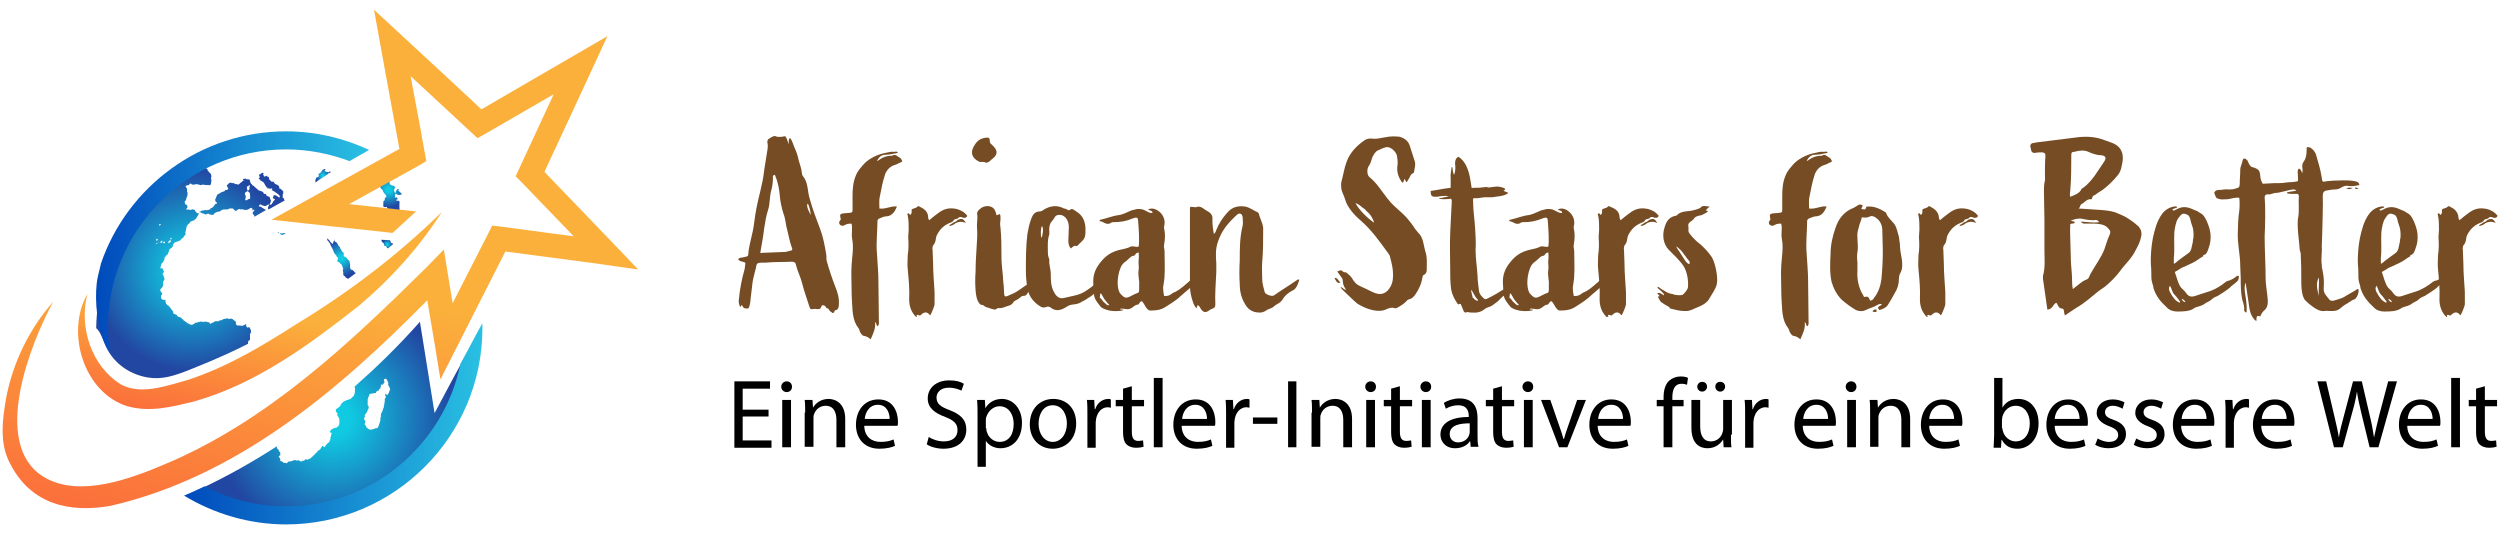 <?xml version="1.0" encoding="utf-8"?>
<!-- Generator: Adobe Illustrator 26.5.0, SVG Export Plug-In . SVG Version: 6.00 Build 0)  -->
<svg version="1.2" baseProfile="tiny" id="Ebene_1" xmlns="http://www.w3.org/2000/svg" xmlns:xlink="http://www.w3.org/1999/xlink"
	 x="0px" y="0px" viewBox="0 0 512 110" overflow="visible" xml:space="preserve">
<g>
	<g>
		<radialGradient id="SVGID_1_" cx="42.641" cy="32.545" r="0.68" gradientUnits="userSpaceOnUse">
			<stop  offset="0.139" style="stop-color:#10CAE2"/>
			<stop  offset="1" style="stop-color:#2247A2"/>
		</radialGradient>
		<path fill="url(#SVGID_1_)" d="M42,32.8c0,0,0.1-0.1,0.2-0.1c0.1,0,0.1,0,0.1,0c0.1,0,0.1-0.1,0.2,0c0.1,0.1,0.1,0.1,0.2,0.1
			c0.1,0,0.2-0.1,0.3,0c0.1,0.1,0.2,0,0.3,0c0.1,0,0.2,0.1,0.2,0c0-0.1,0-0.3-0.1-0.3c-0.1,0-0.1-0.2-0.2-0.3c0-0.1,0-0.1-0.1-0.2
			c-0.5,0.2-0.9,0.4-1.4,0.6C41.9,32.7,42,32.8,42,32.8z"/>
		
			<radialGradient id="SVGID_00000086672042356987822460000000982237214440953474_" cx="44.597" cy="31.713" r="0.899" gradientUnits="userSpaceOnUse">
			<stop  offset="0.139" style="stop-color:#10CAE2"/>
			<stop  offset="1" style="stop-color:#2247A2"/>
		</radialGradient>
		<path fill="url(#SVGID_00000086672042356987822460000000982237214440953474_)" d="M45.7,31.1c-0.7,0.3-1.5,0.6-2.2,0.9
			c0,0,0.1,0,0.1,0c0.1,0,0.3,0.1,0.3,0.2c0,0.1,0.2,0.1,0.2,0.1c0.1,0,0.4-0.1,0.4,0c0,0,0.2,0,0.3-0.1c0-0.1,0-0.1,0-0.2
			c0-0.1,0.1-0.1,0.1-0.1s0.1-0.1,0.2-0.1c0.1,0,0.2-0.1,0.3-0.1c0.1,0,0.3-0.2,0.3-0.2S45.7,31.2,45.7,31.1
			C45.7,31.2,45.7,31.1,45.7,31.1z"/>
		
			<radialGradient id="SVGID_00000119111288882102436100000017842031383987735428_" cx="58.557" cy="69.292" r="37.295" gradientUnits="userSpaceOnUse">
			<stop  offset="0.139" style="stop-color:#10CAE2"/>
			<stop  offset="1" style="stop-color:#2247A2"/>
		</radialGradient>
		<path display="none" fill="url(#SVGID_00000119111288882102436100000017842031383987735428_)" d="M96.2,60.3
			C96.2,60.3,96.2,60.3,96.2,60.3c-0.1-0.3-0.2-0.4-0.2-0.4S96,59.7,96,59.6c0-0.1,0-0.3-0.1-0.3c0-0.1-0.1-0.1-0.1-0.2
			c0-0.1-0.1-0.2-0.1-0.3c0-0.1-0.1-0.2-0.2-0.3c0-0.1-0.2-0.2-0.2-0.3c0-0.1,0-0.1,0-0.2c0-0.1,0-0.2,0-0.2c0,0-0.1-0.2-0.1-0.2
			c0,0,0-0.2,0-0.2c0-0.1-0.1-0.2-0.1-0.3c0-0.1,0-0.7,0-0.7c0,0-0.1-0.3-0.1-0.3c0-0.1,0-0.2,0-0.3c0-0.1-0.1-0.3-0.1-0.3
			s0-0.1,0-0.1c-0.1-0.4-0.3-0.8-0.4-1.2c0,0.1-0.1,0.3,0,0.3c0.1,0,0.1,0.1,0,0.2c0,0-0.1,0.1-0.2,0.2c-0.1,0.1-0.2,0-0.3,0.1
			C94,54.9,93.9,55,93.8,55c-0.1,0-0.1,0-0.2,0c-0.1,0-0.2-0.1-0.3-0.1c-0.1,0-0.2-0.1-0.2-0.1c-0.1,0-0.1-0.1-0.2-0.1
			c0,0-0.1-0.2-0.2-0.2c-0.1,0-0.1-0.2-0.2-0.2c-0.1,0-0.1-0.1-0.1-0.1c0,0-0.1-0.1-0.1-0.1s-0.1-0.1-0.1-0.1c0-0.1,0.2,0,0.3-0.1
			c0.1,0,0.1,0,0.2-0.1c0.1,0,0,0,0.1-0.1c0.1-0.1,0.1-0.1,0.2-0.1c0.1-0.1-0.1-0.1-0.2-0.1c-0.1,0-0.4,0-0.4,0c0,0-0.1-0.1-0.2-0.1
			c0,0-0.2-0.1-0.2-0.1S92,53.1,92,53.1c0,0-0.1-0.2-0.1-0.2c0,0,0,0-0.1,0c0,0,0-0.1-0.1-0.1c-0.1,0-0.2,0-0.3-0.1
			c0,0-0.1,0-0.2-0.1c0-0.1-0.1-0.2-0.1-0.2c0-0.1,0-0.1-0.1-0.2c-0.1,0,0-0.1-0.1-0.2c0,0-0.1-0.1-0.1-0.1c0,0-0.1,0-0.2-0.1
			c0,0-0.1-0.1-0.1-0.2c0-0.1,0-0.1,0-0.1c0,0-0.1-0.1-0.1-0.1l-0.4,0.1c0,0-0.2,0-0.2,0c-0.1,0-0.2,0-0.3,0c-0.1,0-0.2,0-0.2,0
			c-0.1,0-0.1,0-0.2,0c-0.1,0,0-0.1-0.2,0c-0.1,0-0.2,0-0.3,0.1c-0.1,0-0.1,0-0.2,0c-0.1,0-0.1,0-0.1,0c0,0-0.3,0-0.3,0
			s-0.2,0-0.2,0.1c-0.1,0.1-0.2,0-0.3,0c-0.1,0-0.2,0-0.3,0c0,0,0,0,0,0c-0.1,0-0.2,0-0.2,0c0,0-0.1-0.2-0.2-0.2c-0.1,0-0.2,0-0.3,0
			c-0.1,0-0.5-0.1-0.5-0.1c0,0-0.3,0-0.4,0c-0.1,0-0.4-0.1-0.4-0.1c0,0-0.1-0.2-0.1-0.1c0,0-0.2,0-0.3,0c-0.1,0-0.3,0-0.3,0
			c0,0-0.1-0.1-0.1-0.1s-0.2-0.2-0.2-0.3c0-0.1-0.1-0.2-0.1-0.3c0-0.1-0.1-0.3-0.1-0.3c0,0-0.2-0.1-0.2-0.1c-0.1,0-0.2-0.1-0.3,0
			c-0.1,0.1-0.1,0.1-0.2,0.2c-0.1,0.1,0,0-0.1,0.1c-0.1,0.1-0.2,0-0.2,0.1c0,0-0.1,0.1-0.1,0c-0.1,0-0.1-0.1-0.2-0.1
			c-0.1,0-0.1,0.1-0.2,0.1c0,0-0.1,0-0.1,0.1c0,0-0.2,0-0.2,0s0-0.1-0.1-0.1c-0.1,0-0.4-0.1-0.5-0.1c0,0-0.2-0.1-0.2-0.2
			c-0.1,0-0.2-0.2-0.2-0.2c0,0-0.1,0-0.2,0c-0.1,0-0.2-0.2-0.2-0.1c-0.1,0-0.1,0.1-0.1,0.1c0,0-0.1,0.1-0.1,0.1c0,0-0.1-0.1-0.1-0.2
			c0,0,0-0.1,0-0.1c-0.1-0.1-0.1-0.2-0.2-0.2c-0.1,0-0.2,0-0.2-0.1c0,0-0.1-0.2-0.1-0.2l-0.1-0.2l-0.1-0.2c0,0-0.1-0.3-0.1-0.3
			c0,0-0.1-0.3-0.2-0.3c-0.1,0-0.3-0.2-0.3-0.2c0,0-0.1-0.1-0.1-0.2c0-0.1,0.1-0.1-0.1-0.1c-0.1,0-0.3,0-0.3,0s-0.1,0-0.2,0
			c-0.1,0-0.2-0.1-0.2-0.1c-0.1,0-0.2,0-0.2,0.1c0,0.1-0.2,0.1-0.2,0.1c0,0,0,0,0,0c0,0-0.1,0-0.1,0.1c0,0,0,0.1,0,0.1
			c0,0.1,0,0.2-0.1,0.2c0,0-0.1-0.1-0.1,0.1c0,0.1-0.1,0.2,0,0.3c0.1,0.1,0.1,0.1,0.2,0.2c0.1,0.1,0.1,0.2,0.1,0.3
			c0,0.1,0,0.1,0,0.2c0,0,0,0.1,0,0.1c0,0,0.1,0.1,0.2,0.2c0.1,0.1,0.1-0.1,0.2,0.2c0.1,0.2,0,0.3,0.1,0.4c0,0,0.3,0.1,0.3,0.1
			s0.2,0.1,0.2,0.2c0,0.1,0,0.2,0.1,0.2c0.1,0,0.2,0,0.1,0.1c0,0.1-0.1,0.3-0.1,0.3c0,0.1-0.1,0.1,0,0.1c0,0.1,0.1,0.1,0.2,0.1
			c0.1,0,0.1,0.2,0.2,0.3c0,0.1,0.1,0.1,0.1,0.1c0,0,0-0.3,0.1-0.3c0,0,0.1-0.3,0.2-0.3c0,0,0.2-0.2,0.2-0.1c0,0,0.1,0,0.1,0.1
			c0,0.1,0.2,0.2,0.2,0.2c0,0.1,0,0.3,0,0.4c-0.1,0-0.2,0.1-0.2,0.2c0.1,0.1,0,0.2,0,0.2c0,0.1-0.1,0.1-0.1,0.1c0,0,0.1,0.2,0.2,0.2
			c0,0,0.1,0,0.1,0c0.1,0,0.1,0,0.1,0c0.1,0,0.2,0.1,0.2,0.1s0.1,0,0.2,0c0.1,0,0.2-0.1,0.2-0.1s0.2,0,0.2,0c0,0,0.3,0,0.3,0.1
			c0,0,0.1-0.1,0.2-0.1c0.1,0,0.4-0.2,0.5-0.2c0,0,0.2-0.2,0.2-0.2s0.2-0.1,0.2-0.2c0,0,0.1-0.1,0.1-0.1l0.1-0.2l0.2-0.1
			c0,0,0.1-0.1,0.2-0.2c0.1-0.1,0.2-0.1,0.2-0.2c0-0.1,0.1-0.2,0.1-0.2c0,0,0,0.3,0,0.4c0,0.1-0.1,0.2-0.1,0.3c0,0,0,0.2,0,0.3
			c0,0,0.1,0.4,0.2,0.4c0,0,0,0,0.1,0.1c0.1,0.1,0.2,0.1,0.2,0.2c0,0.1,0,0.1,0.1,0.1c0,0,0.2,0.1,0.2,0.1c0.1,0,0.2,0,0.2,0
			c0,0,0.1,0.1,0.1,0.1c0,0,0.2,0,0.3,0c0,0,0.2,0.1,0.2,0.2c0,0,0.2,0.2,0.2,0.2s0.1,0.2,0.2,0.2c0,0,0.2,0.2,0.2,0.2l0.1,0.2
			l0.1,0.1l0.2,0c0,0-0.2,0.4-0.2,0.4c0,0-0.2,0.2-0.2,0.2c0,0.1-0.1,0.1-0.2,0.2c0,0.1-0.1,0.1-0.2,0.2c-0.1,0.1-0.2,0.1-0.2,0.2
			C85,55.1,85,55.1,85,55.1c0,0-0.1,0-0.2,0.1c0,0.1-0.1,0.2-0.1,0.2c0,0-0.1-0.1,0,0.1c0,0.2,0,0.7,0,0.7s-0.1,0-0.2,0
			c0,0-0.3,0-0.4,0c0,0-0.2,0.1-0.2,0.2c0,0.1,0,0.1-0.1,0.2c0,0.1-0.1,0.1-0.1,0.1c0,0.1,0,0.2,0,0.2L83.5,57c0,0-0.3,0-0.4,0
			c0,0-0.1,0-0.1,0c-0.1,0.2-0.2,0.3-0.2,0.4c-0.1,0.2-0.1,0.1-0.1,0.2c0,0-0.1,0-0.2,0c-0.1,0-0.4,0-0.4,0s-0.3,0.1-0.3,0.1
			c0,0-0.2,0.1-0.2,0.1l-0.1,0l-0.1,0l-0.1,0c0,0-0.2,0.1-0.2,0.1c0,0-0.1,0.1-0.1,0.1s-0.1,0-0.2,0.1c0,0.1-0.1,0.3-0.1,0.3
			l-0.2,0.2c-0.1,0.1-0.2,0.1-0.2,0.1c0,0-0.2,0.1-0.2,0.1l-0.2,0.1c0,0-0.2,0.1-0.3,0.1c0,0-0.2,0.1-0.2,0.1s-0.3,0-0.3,0.1
			c0,0-0.1,0-0.1,0s-0.1,0-0.1,0c0,0-0.2,0.1-0.2,0.1l-0.1,0.2l-0.1,0.1c0,0-0.2,0.1-0.2,0.2c0,0-0.1,0.1-0.1,0.1c0,0-0.1,0-0.2,0
			c0,0-0.2,0-0.2,0s-0.1-0.1-0.1,0c0,0.1-0.1,0.1-0.2,0.2c-0.1,0.1-0.2,0-0.2,0.1c0,0-0.1,0-0.1,0c0,0-0.1,0-0.2,0
			c-0.1,0-0.2,0.1-0.3,0.2c-0.1,0-0.1,0-0.2,0c-0.1,0-0.2,0-0.2,0c0,0-0.1,0-0.2,0.1c-0.1,0.1-0.2,0.1-0.2,0.2
			c-0.1,0-0.2,0.1-0.2,0.1s-0.1,0-0.1,0c0,0-0.2,0-0.2,0c0,0-0.5,0-0.5,0s-0.1,0-0.1-0.1c0,0-0.1-0.1-0.1-0.1s0-0.1-0.1-0.2
			c0-0.1-0.1-0.3-0.1-0.3s0,0-0.1-0.2c-0.1-0.2-0.2-0.9-0.2-0.9l-0.1-0.4l0.1-0.2l0-0.1c0,0,0-0.1,0-0.1c0,0,0,0,0,0
			c-0.1,0-0.1-0.2-0.1-0.2l0-0.1c0,0,0-0.1,0-0.2c-0.1,0-0.1-0.1-0.2-0.2c0,0-0.1-0.1-0.1-0.2c-0.1-0.1,0-0.1-0.1-0.1
			c-0.1,0-0.2-0.1-0.2-0.1s0-0.1-0.1-0.1c-0.1-0.1-0.1-0.1-0.1-0.2c0,0-0.1-0.2-0.1-0.2s0-0.1-0.1-0.2c-0.1-0.1-0.2-0.6-0.2-0.6
			s-0.1-0.1-0.2-0.2c-0.1,0-0.2-0.2-0.2-0.2c0,0,0-0.1-0.1-0.1c0,0,0-0.1-0.1-0.1c0,0,0-0.1-0.2-0.1c-0.1,0-0.1-0.1-0.2-0.1
			c-0.1,0-0.1-0.1-0.1-0.1S71.8,55,71.8,55c-0.1,0-0.1-0.2-0.1-0.2c0-0.1,0-0.2,0-0.2s0-0.2,0-0.2c0,0,0-0.1,0-0.2
			c0-0.1-0.1-0.5-0.1-0.5s0-0.3-0.1-0.3c-0.1,0-0.1-0.2-0.2-0.2c-0.1,0,0-0.1-0.1-0.1c-0.1,0-0.1-0.1-0.1-0.1s0-0.1-0.1-0.1
			c0,0,0-0.2-0.2-0.2c-0.1,0-0.1-0.2-0.2-0.1c-0.1,0,0-0.1-0.1-0.1c-0.1,0-0.1-0.1-0.1-0.2c0,0,0-0.2,0-0.2c0,0,0-0.2,0-0.2
			s0-0.1-0.1-0.2c-0.1,0-0.4-0.4-0.4-0.5c0-0.1-0.1-0.1-0.2-0.3c-0.1-0.1-0.1-0.3-0.1-0.3c0,0,0-0.1-0.1-0.1
			c-0.1-0.1-0.2-0.2-0.2-0.2s0-0.1-0.1-0.2c0,0-0.1-0.1-0.1-0.2c0,0,0-0.1-0.1-0.2c-0.1,0-0.1-0.1-0.2-0.1c-0.1,0-0.1-0.1-0.1-0.1
			c-0.1,0-0.2-0.1-0.2-0.1s0-0.1,0-0.2c0,0,0-0.2,0.1-0.2c0,0,0-0.1,0-0.1l0,0l-0.1,0.2c0,0,0,0,0,0c0,0,0,0,0,0l-0.1,0.2
			c0,0-0.1,0.2-0.1,0.2c0,0.1-0.1,0.2-0.1,0.3L68.1,50c0,0-0.1-0.2-0.2-0.2c0,0-0.2-0.2-0.2-0.2s0-0.1-0.1-0.1c0,0-0.1-0.3-0.2-0.3
			c0,0,0-0.2-0.1-0.1c0,0-0.1-0.1-0.1-0.1c0,0-0.2-0.2-0.2-0.2s0-0.1,0-0.2c0,0,0,0.4,0,0.4l0.1,0.3c0,0,0.2,0.1,0.2,0.2
			c0,0,0.1,0.1,0.1,0.1c0,0.1,0.1,0.2,0.2,0.3c0,0.1,0.1,0.2,0.1,0.2c0,0,0,0,0,0.1c0,0.1,0.1,0.2,0.1,0.2c0,0,0.1,0.1,0.1,0.2
			c0,0.1,0.1,0.1,0.1,0.2c0,0.1,0,0,0.1,0.1c0,0.1,0.3,0.8,0.3,0.8c0,0,0.1,0.2,0.1,0.2c0,0,0.2,0.2,0.2,0.2c0,0.1,0.2,0.2,0.2,0.3
			c0,0.1,0.1,0.2,0.1,0.2s0.2,0.1,0.2,0.2c0,0.1,0,0.1,0,0.1c0,0,0,0.2,0,0.2s-0.1,0.1-0.1,0.1c0,0.1,0,0.2,0,0.2
			c0,0.1,0,0.1,0.1,0.2c0,0,0,0,0,0c0.1,0.1,0.2,0,0.2,0.1c0,0.1,0.1,0,0.2,0.1c0,0.1,0,0.2,0.1,0.2c0,0,0.2,0,0.2,0.1
			c0,0.1,0.1,0.1,0.1,0.2c0.1,0.1,0.1,0.2,0.1,0.2c0,0,0.2,0.6,0.2,0.6s-0.1,0.2-0.1,0.3c0,0.1,0.1,0.3,0.1,0.4c0,0.1,0,0.2,0,0.3
			s0,0.3,0.1,0.3c0,0.1,0.1,0.1,0.1,0.1c0,0,0.2,0.1,0.2,0.2c0,0.1,0.4,0.3,0.4,0.3c0,0,0.2,0.1,0.2,0.1c0,0,0,0,0,0
			c0,0,0.1,0.1,0.1,0.2c0,0.1,0.1,0.2,0.1,0.4c0,0.1,0.2,0.8,0.3,0.8c0,0,0.1,0.3,0.1,0.3c0,0,0.2,0,0.2,0.1c0,0,0,0,0,0
			s0.2,0.1,0.2,0.1s0,0.1,0.1,0.2c0,0.1,0.1,0.1,0.1,0.1l0.1,0c0,0,0.2,0.1,0.2,0.1c0,0,0.2,0.1,0.2,0.1s0.1,0,0.1,0.1
			c0.1,0.1,0.3,0.2,0.3,0.2l0.4,0.4c0,0,0.2,0.1,0.2,0.2c0,0.1,0.1,0.2,0.1,0.2c0,0.1,0.1,0.1,0.1,0.2c0,0.1,0.1,0.1,0.2,0.1
			c0.1,0.1,0.2,0.1,0.2,0.1s0.1,0,0.1,0.1c0,0.1,0.1,0.2,0.1,0.2c0,0,0,0.1,0,0.2c0,0-0.3,0.1-0.3,0.1s-0.1-0.1-0.2,0
			c0,0.1,0,0.1,0.1,0.1c0.1,0,0.3,0,0.3,0l0.1,0.1l0.1,0.1c0,0,0.1,0.2,0.1,0.2c0,0,0.2,0.1,0.2,0.2c0,0,0.3,0.2,0.3,0.2
			c0,0,0.3,0.1,0.3,0.1s0.2,0.1,0.2,0c0,0,0.3-0.2,0.3-0.2l0.1,0c0,0,0.1,0,0.1,0c0.1,0,0.2,0,0.2,0s0.2,0,0.2,0c0,0,0.1,0,0.2,0
			c0,0,0.2-0.1,0.2-0.1l0.2-0.1l0.2,0l0.1,0c0,0,0.2,0,0.2,0c0,0,0.4,0,0.4,0c0.1,0,0.2,0,0.2,0l0.1-0.1c0,0,0.2-0.1,0.2-0.1
			c0.1,0,0.1,0,0.2,0c0.1,0,0.2,0,0.2,0c0.1,0,0.3-0.1,0.3-0.1c0.2-0.1,0.1-0.1,0.2-0.1c0.1,0,0.1-0.1,0.2,0c0.1,0.1,0.1,0,0.1,0.1
			c0,0.1,0.1,0.4,0.1,0.4c0,0,0,0.5,0,0.5s-0.1,0.1-0.1,0.1c0,0,0,0.1-0.1,0.2c0,0.1-0.1,0.1-0.1,0.2c0,0.1,0,0.1,0,0.2
			c0,0.1-0.1,0.1-0.1,0.2c0,0.1,0,0.1-0.1,0.2c-0.1,0.1,0,0.2-0.1,0.2c-0.1,0,0-0.1-0.1,0.1c-0.1,0.2,0,0.1-0.1,0.2
			c-0.1,0.1,0,0.1-0.1,0.2c-0.1,0.1-0.2,0.3-0.2,0.3c0,0.1,0.1-0.1,0,0.1c-0.1,0.1-0.1,0.2-0.1,0.2c0,0.1,0,0.1-0.1,0.2
			c-0.1,0.1-0.2,0.2-0.2,0.2c0,0-0.1,0.1-0.1,0.2c0,0.1-0.1,0.2-0.1,0.3c0,0.1-0.2,0.3-0.2,0.4c0,0.1-0.1,0.1-0.1,0.2
			c0,0-0.3,0.3-0.3,0.4c0,0-0.5,0.6-0.5,0.6s-0.2,0.2-0.2,0.2c0,0.1-0.1,0.1-0.1,0.2c0,0.1-0.1,0.1-0.1,0.2c0,0-0.1,0.1-0.2,0.1
			c-0.1,0.1-0.5,0.4-0.5,0.4l-0.2,0.1c0,0-0.2,0.1-0.2,0.1c0,0-0.1,0.1-0.2,0.1c-0.1,0-0.1,0.1-0.3,0.2C75,69,74.9,69,74.9,69.1
			c-0.1,0.1-0.2,0.1-0.2,0.3c-0.1,0.1-0.1,0.1-0.2,0.2c-0.1,0.2-0.1,0.1-0.2,0.2c-0.1,0.1,0,0-0.2,0.2c-0.1,0.1-0.2,0.2-0.3,0.3
			c-0.1,0.1,0,0-0.1,0.1c-0.1,0.1-0.1,0.1-0.1,0.2c-0.1,0.1-0.1,0.1-0.1,0.2c0,0.1-0.1,0.1-0.1,0.1c0,0,0,0,0,0.1
			c-0.1,0.1-0.2,0.2-0.2,0.2s-0.1,0-0.2,0c0,0.1-0.1,0.2-0.2,0.3c-0.1,0.1-0.1,0.2-0.2,0.2c-0.1,0.1-0.1,0.1-0.2,0.1
			c0,0-0.1,0.1-0.1,0.3c0,0.2,0,0.2-0.1,0.4C72,72.5,72,72.5,72,72.7c-0.1,0.2-0.1,0.1-0.1,0.2c0,0.1,0,0-0.1,0.2c0,0,0,0.1-0.1,0.1
			c0,0.1-0.1,0.2-0.1,0.3c-0.1,0.1,0,0-0.1,0.1c0,0.1,0,0.1,0,0.1c0,0.1,0,0.1,0,0.2c0,0.1,0,0.1,0,0.2c0,0.1,0.1,0.1,0.1,0.2
			c0.1,0.1,0,0,0.2,0.2c0.1,0.2,0.2,0.2,0.2,0.2c0,0,0,0.2,0,0.2L71.8,75c0,0-0.1,0.1-0.1,0.1c0,0,0.1,0.2,0.1,0.2
			c0.1,0.1,0,0.1,0,0.2c0,0.1-0.1,0.1-0.1,0.1c0,0.1-0.1,0,0,0.1c0.1,0.2,0,0.2,0.1,0.3c0.1,0.1,0.1,0.1,0.1,0.2c0,0.1,0,0.2,0,0.2
			c0,0,0.2,0,0.2,0.1c0,0.1,0.1,0.2,0.1,0.2c0,0,0.1,0.1,0.1,0.1c0,0,0.1,0.1,0.1,0.1c0,0,0,0.1,0.1,0.1c0,0,0.1,0.1,0.1,0.1
			c0,0.1,0,0.5,0,0.5c0,0,0,0.1,0,0.2c0,0.1-0.1,0,0,0.3c0,0.2,0,0.2,0,0.3c0,0.1,0,0.1,0,0.2c0,0.1,0,0.2,0,0.3c0,0.1,0,0.1,0,0.2
			c0,0.1,0.1,0.2,0.1,0.3c0,0.1,0,0.2,0,0.3c0,0.1,0,0.2,0,0.3c0,0.1,0,0.1,0,0.2c0,0.1-0.1,0.4-0.1,0.5c0,0.1-0.1,0.1-0.1,0.2
			c0,0.1,0.1,0-0.1,0.2c-0.2,0.2-0.6,0.6-0.6,0.6c-0.1,0-0.3,0.1-0.3,0.1s-0.3,0.1-0.3,0.1C71,81.9,71,81.9,70.9,82
			c-0.1,0.1-0.1,0.1-0.2,0.1c-0.1,0-0.1,0-0.2,0.1c-0.1,0.1-0.1,0-0.2,0.1c-0.1,0.1-0.1,0-0.1,0.1c-0.1,0.1-0.1,0.1-0.2,0.2
			c-0.1,0.1-0.2,0.2-0.2,0.2s0,0.1,0,0.1c0,0-0.1,0.2-0.1,0.2c0,0,0,0-0.1,0.1c-0.1,0.1-0.2,0.2-0.2,0.2c0,0.1-0.1,0-0.1,0.1
			c0,0-0.1-0.1-0.1,0c-0.1,0.1-0.1,0.1-0.2,0.2c-0.1,0.1-0.1,0.1-0.1,0.1s-0.1-0.1-0.1-0.1c0,0,0,0.1,0,0.2c0,0.1,0,0.1,0,0.2
			c0,0,0,0,0,0.1c0,0.1-0.1,0,0,0.1c0.1,0.1,0.1,0.1,0.2,0.2c0.1,0.1,0.1,0.1,0.1,0.2c0,0.1,0,0.1,0,0.2c0,0.1,0,0.1,0,0.2
			c0,0.1,0,0.1,0.1,0.1c0,0.1,0.1,0.1,0.1,0.2c0,0.1,0.1,0.1,0.1,0.1c0,0.1,0,0,0,0.1c0,0.1,0.1,0.1,0.1,0.2c0,0.1,0,0.2,0,0.2
			c0,0,0,0.1,0,0.2c0,0.1,0,0.2,0,0.2s0,0.1,0,0.2c0,0.1,0,0,0,0.2c0,0.2-0.1,0.1-0.1,0.2c0,0.1-0.1,0.3-0.1,0.3s-0.2,0.1-0.2,0.1
			c0,0-0.2,0.1-0.2,0.2c0,0-0.2,0-0.2,0s-0.2,0.1-0.3,0.1c-0.1,0-0.1,0-0.2,0.1c-0.1,0.1-0.1,0-0.2,0.1c-0.1,0.1-0.2,0.1-0.2,0.2
			c-0.1,0.1-0.1,0-0.1,0.1c-0.1,0.1-0.1,0-0.1,0.1c0,0.2-0.1,0.1,0,0.2c0.1,0.1,0,0,0.1,0.1c0.1,0.1,0.1,0,0.1,0s0.1,0.1,0.1,0.1
			c0,0.1,0.1,0.1,0,0.2c0,0.1-0.1,0-0.1,0.1c0,0.1,0,0.1,0,0.2c0,0,0,0.1,0,0.1c0,0,0,0.1-0.1,0.2c-0.1,0.1,0,0.2,0,0.3
			c0,0.1-0.1,0.2-0.1,0.3c0,0.1-0.1,0.1-0.1,0.2c0,0.1,0,0.1-0.1,0.2c-0.1,0.1-0.1,0.2-0.2,0.2c0,0-0.2,0.2-0.2,0.2
			c0,0-0.1,0-0.1,0.1c0,0-0.1,0.1-0.1,0.1c0,0.1-0.2,0.2-0.2,0.3c0,0-0.1,0.2-0.1,0.2S66,91.3,66,91.3c0,0-0.1,0.1-0.1,0.2
			c0,0.1-0.1,0.2-0.2,0.2c0,0.1,0,0.1,0,0.1c0,0.1-0.2,0.3-0.2,0.3c0,0-0.2,0.1-0.2,0.1c0,0,0.2-0.2,0,0c-0.2,0.2-0.3,0.2-0.3,0.3
			c-0.1,0.1-0.1,0.1-0.2,0.2c-0.1,0.1-0.2,0.1-0.2,0.2c-0.1,0.1-0.1,0.1-0.2,0.2c0,0.1,0,0-0.1,0.1c-0.1,0.1,0,0-0.1,0.1
			c-0.1,0.1-0.2,0.2-0.2,0.2c-0.2,0.1-0.3,0.3-0.3,0.3s-0.1,0.1-0.2,0.1c-0.1,0-0.1,0-0.2,0.1c-0.1,0.1-0.1,0-0.2,0.1
			c-0.1,0.1-0.2,0-0.2,0h-0.1c-0.1,0-0.2-0.1-0.3,0c-0.1,0.1-0.1,0.2-0.2,0.2c-0.1,0-0.1,0.1-0.1,0.1l-0.1,0c0,0-0.1-0.1-0.1-0.1
			c0,0-0.1,0-0.1,0.1c0,0.1-0.1,0.1-0.1,0.1c-0.1,0.1-0.4-0.1-0.4-0.1c-0.1-0.1-0.2-0.1-0.2-0.1c-0.1,0-0.1-0.1-0.2,0
			c-0.1,0-0.1,0-0.1,0c0,0,0,0-0.1,0c-0.1,0-0.2,0-0.2,0c-0.2-0.1-0.2-0.1-0.2-0.1c-0.1,0.1-0.1,0-0.2,0c-0.1,0.1-0.1,0.1-0.1,0.1
			c-0.2,0.1,0,0-0.2,0.1c-0.1,0.1-0.1-0.1-0.2,0c-0.1,0,0.1,0.1-0.2,0.1c-0.2,0-0.3,0-0.3,0l-0.2,0.1c0,0-0.1,0-0.1,0.1
			c-0.1,0.1-0.1,0.2-0.2,0.2c-0.2-0.1-0.3-0.2-0.4-0.1c-0.1,0.1-0.2-0.1-0.2,0c0,0-0.1-0.1-0.1-0.1s0-0.1-0.1-0.1
			c-0.1,0-0.1,0-0.2-0.1c0,0-0.1-0.1-0.2-0.1c0,0-0.1,0.1-0.1,0c0-0.1,0-0.2,0-0.2s0,0,0-0.1c0-0.1-0.1-0.4-0.2-0.4
			c-0.1,0-0.1-0.2-0.1-0.2l0-0.1c0,0,0,0,0.2-0.1c0.1-0.1,0.1,0,0.1-0.1c0-0.1,0-0.5,0-0.5c0,0-0.1-0.2-0.2-0.2c0,0-0.1-0.2-0.1-0.3
			c-0.1-0.1-0.1-0.1-0.2-0.2c-0.1-0.1-0.2-0.3-0.2-0.3c0-0.1,0-0.3,0-0.3c0,0-0.1-0.2-0.1-0.3c0-0.1,0-0.3-0.1-0.3
			c-0.1,0-0.2-0.1-0.2-0.2c-0.1-0.1-0.1-0.2-0.2-0.3c0,0,0,0,0,0c-0.1,0-0.1,0-0.2-0.2c-0.2-0.2-0.5-0.8-0.5-0.8c0,0,0-0.2-0.1-0.3
			c-0.1,0-0.1,0-0.2-0.3c-0.1-0.4-0.1-0.4-0.1-0.5c0-0.1,0-0.2,0-0.2c0,0,0.1-0.1,0.1-0.2c0-0.1,0-0.5-0.1-0.4c0,0,0-0.2-0.1-0.2
			c-0.1,0-0.1-0.1-0.1-0.2c-0.1-0.1-0.1-0.2-0.1-0.2c0,0,0.2-0.5,0.2-0.5s0-0.2,0-0.3c0-0.1,0-0.2-0.1-0.3c0-0.1,0-0.2-0.2-0.3
			c-0.2-0.2-0.2-0.2-0.2-0.3C54,85,54,85,54,84.9c0-0.1-0.1-0.1-0.1-0.1l-0.1-0.2c0,0-0.2-0.5-0.2-0.5c0,0-0.2-0.3-0.2-0.3
			s0-0.3-0.1-0.3c-0.1,0-0.2-0.2-0.2-0.3c-0.1,0-0.1-0.2-0.2-0.2c-0.1,0-0.2-0.1-0.2-0.2c0-0.1,0-0.1-0.1-0.3
			c-0.1-0.1-0.1-0.6,0-0.8c0-0.1,0-0.1,0-0.1v-0.5c0,0,0.1-0.2,0.1-0.3c0-0.1,0.1-0.2,0.1-0.2c0,0,0.1-0.3,0.1-0.3
			c0,0,0.1-0.3,0-0.4c0-0.1,0.1-0.5,0.1-0.5c0,0,0.2-0.2,0.2-0.2c0-0.1,0-0.2,0.1-0.3c0.1-0.1,0.2-0.2,0.3-0.3
			c0.1-0.1,0.2-0.1,0.3-0.2c0,0,0.1-0.2,0.1-0.2s0.1-0.2,0.1-0.3c0-0.1,0-0.2,0-0.3c0-0.1,0.1-0.2,0-0.4c-0.1-0.2-0.2-0.5-0.3-0.7
			c-0.1-0.2-0.3-0.5-0.2-0.5c0,0,0.2-0.2,0.2-0.3c0-0.1,0.2-0.2,0.1-0.3c-0.1-0.1-0.1-0.3-0.2-0.4c-0.1-0.1-0.2-0.4-0.3-0.5
			c-0.1-0.1-0.2-0.3-0.2-0.4c0,0,0-0.1,0-0.2c0-0.1,0-0.1,0-0.1c0-0.1,0-0.3-0.2-0.5c0,0,0,0,0,0c-0.2-0.2-0.3-0.5-0.4-0.5
			c-0.1,0-0.1,0-0.2-0.1c-0.1-0.1-0.1-0.2-0.2-0.3c-0.3-0.4-0.7-0.9-0.7-0.9c-0.1,0-0.1-0.3-0.2-0.3c-0.1,0-0.2-0.4-0.3-0.4
			c0-0.1,0-0.3,0-0.4c0-0.1,0-0.4,0.1-0.5c0.1-0.1,0.3-0.1,0.3-0.3c0-0.2,0-0.3,0-0.4c0-0.2,0-0.3,0-0.4c0-0.1,0-0.2,0-0.3
			c0,0,0,0,0,0c0.1-0.1,0.2-0.3,0.2-0.3c0,0,0-0.4,0-0.5c-0.1,0-0.2-0.4-0.2-0.4c0,0-0.1-0.2-0.2-0.2c-0.1,0-0.2,0.1-0.3,0.1
			c-0.1,0-0.1-0.1-0.2-0.2c0,0-0.1-0.1-0.1-0.2c0,0,0-0.1,0-0.1c0-0.1,0.1-0.2,0-0.2c-0.1,0-0.3,0.1-0.4,0.2c-0.1,0-0.3,0.1-0.3,0.1
			c-0.1,0-0.2,0.1-0.3,0c-0.1,0-0.6-0.1-0.7,0c0,0-0.1-0.1-0.2-0.1c-0.1-0.1-0.2-0.2-0.2-0.3c0-0.1,0.1-0.3,0-0.3
			c-0.1,0,0-0.3-0.2-0.3c-0.2,0-0.2-0.2-0.3-0.2c-0.1,0-0.1-0.2-0.3-0.2c-0.2-0.1-0.3,0-0.5,0c-0.1,0-0.2,0-0.2,0
			c-0.1,0-0.1,0-0.1,0s0-0.2-0.2-0.1c-0.2,0.1-0.6,0.1-0.6,0.1s0,0-0.2,0.1c0,0,0,0,0,0c-0.1,0-0.1,0-0.2,0.1
			c-0.1,0.1-0.3,0.1-0.4,0.1c-0.1,0-0.1,0-0.2,0.1c0,0,0,0,0,0c-0.1,0-0.1,0.1-0.2,0.1c-0.1,0-0.1,0-0.3,0c-0.2,0-0.2,0-0.3,0
			c-0.1,0-0.1,0-0.2,0.1c-0.1,0.1-0.2,0.1-0.4,0.2c-0.2,0.1-0.4,0.2-0.4,0.2s-0.1,0.1-0.1,0c-0.1-0.1,0-0.3-0.3-0.3
			c-0.1,0-0.2,0-0.3-0.1c-0.1,0-0.1,0-0.1,0c-0.1,0-0.2-0.1-0.3,0c-0.2,0-0.6,0-0.7,0c-0.1,0-0.2-0.1-0.4,0c-0.2,0.1-0.3,0-0.4,0.1
			c-0.1,0.1-0.3,0.1-0.4,0.1c-0.1,0-0.1-0.1-0.2,0.1c-0.1,0.1-0.2,0.2-0.5,0.3c0,0,0,0,0,0c0,0-0.2,0-0.3,0c-0.1,0-0.3-0.1-0.4-0.2
			c-0.1,0-0.3-0.1-0.3-0.1c0,0-0.2-0.2-0.2-0.2c0,0-0.2-0.1-0.2-0.1c0,0-0.2-0.2-0.2-0.2s-0.2,0-0.2-0.1c0-0.1-0.1-0.2-0.2-0.2
			c-0.1-0.1-0.2-0.2-0.3-0.3c-0.1-0.1-0.4-0.2-0.4-0.2s-0.2,0-0.3-0.1c0,0,0,0,0,0c-0.1-0.1-0.2-0.3-0.2-0.3c0,0-0.2-0.1-0.3-0.1
			c0,0,0-0.1-0.1-0.1c-0.1,0-0.2,0-0.2,0l-0.1-0.1c0,0,0-0.2,0-0.2c0-0.1-0.1-0.3-0.2-0.4c0,0-0.1-0.2-0.2-0.2c0,0,0,0,0,0
			c0,0,0-0.1-0.1-0.2c-0.3-0.4-0.5-0.6-0.5-0.6s-0.1-0.1-0.2-0.1c-0.1,0-0.1-0.2-0.2-0.2c-0.1,0-0.1-0.2-0.1-0.2c0,0,0,0-0.1,0
			C34.1,62.1,34,62,34,62c0,0-0.1-0.1-0.1-0.1c0,0,0-0.2,0-0.2v-0.2c0,0-0.1-0.1-0.2-0.1c-0.1,0-0.2-0.1-0.2,0c-0.1,0.1-0.1,0-0.1,0
			c0,0-0.1,0-0.2-0.1c0,0,0-0.1,0-0.1c0,0-0.2,0-0.2,0s0-0.1,0-0.1c0,0,0,0,0,0c0,0,0-0.1,0-0.1l0-0.2c0,0-0.1-0.1,0-0.2
			c0-0.1,0-0.1,0.1-0.2c0.1-0.1,0.1-0.1,0.1-0.1c0,0,0-0.3,0-0.3s-0.2-0.2-0.2-0.2c-0.1,0-0.1-0.1-0.1-0.2c0,0-0.1-0.2-0.1-0.2
			c0,0,0-0.2,0.1-0.2c0.1-0.1,0.2-0.2,0.3-0.3c0,0,0-0.2,0.1-0.2c0.1-0.1,0.1-0.4,0.1-0.4s0-0.1,0-0.1c0,0,0-0.1,0-0.1
			c0,0,0-0.1,0-0.3c0-0.2,0.2-0.4,0.2-0.4s0.1-0.2,0.1-0.2c0,0-0.1-0.4-0.1-0.4l-0.1-0.3c0,0,0-0.1-0.1-0.2c0,0-0.1-0.2-0.1-0.2
			s0-0.1,0.1-0.2c0.1-0.1,0.2-0.2,0.2-0.2c0,0-0.2-0.5-0.2-0.5c0,0-0.2-0.4-0.3-0.3c-0.1,0.1-0.1,0.1-0.2,0.1c0,0-0.1-0.1,0-0.3
			c0,0,0-0.1,0-0.1c0,0,0,0,0,0c0.1-0.2,0.1-0.3,0.1-0.4c0-0.1,0.1-0.1,0.1-0.2c0-0.1,0.1-0.1,0.2-0.2c0.1-0.1,0.3-0.5,0.3-0.5
			c0-0.1,0.1-0.2,0.1-0.3c0-0.1,0-0.1,0-0.2c0-0.1,0.1-0.2,0.1-0.2c0.1,0,0.1-0.1,0.2-0.2c0,0,0.1-0.2,0.2-0.2c0,0,0.2-0.2,0.2-0.2
			s0.1-0.3,0.1-0.3c0,0,0.1-0.3,0.1-0.3s0-0.2,0.1-0.3c0,0,0.2-0.2,0.2-0.2s0.2-0.1,0.2-0.1c0,0,0.2-0.2,0.2-0.2l0.1-0.2
			c0,0,0-0.3,0.1-0.4h3.2l0-0.1l0.1,0.1v0l-0.1-0.1l0,0.1h-3.2c0.1-0.1,0.2-0.2,0.2-0.3c0.1,0,0.7-0.3,0.8-0.3c0,0,0.2-0.1,0.3-0.1
			c0.1-0.1,0.2-0.1,0.2-0.2c0.1,0,0.1-0.1,0.1-0.1l0.1-0.1c0,0,0-0.1,0.1-0.1c0.1,0,0.1,0,0.2-0.1c0.1-0.1,0.1-0.1,0.1-0.2
			c0,0,0.1-0.2,0.2-0.2c0,0,0.1-0.2,0.1-0.2c0,0,0.1-0.1,0.1-0.1c0-0.1,0-0.3,0-0.3c0,0-0.1-0.1,0-0.2c0-0.1,0.2-0.9,0.2-0.9
			s0-0.1,0-0.2c0,0,0.2-0.2,0.2-0.3c0,0,0.1-0.2,0.2-0.2c0.1-0.1,0.1-0.1,0.2-0.2c0.1-0.1,0.2-0.3,0.2-0.3c0,0,0.2-0.1,0.2-0.1
			c0,0,0.3-0.1,0.3-0.1l0.3-0.1c0,0,0.1-0.2,0.2-0.2c0,0,0.1-0.1,0.2-0.2c0,0,0.1-0.1,0.1-0.2c0,0,0.1-0.1,0.1-0.2
			c0,0,0.1-0.1,0.1-0.1s0.2-0.3,0.2-0.4c0-0.1,0-0.1,0-0.2c0.1-0.1,0.1-0.2,0.1-0.2c0,0,0.1-0.1,0.1-0.1c0,0,0.1,0,0.1,0.1
			c0,0.1,0.1,0.1,0.1,0.1c0,0.1,0.3,0.1,0.4,0.2c0,0.1,0.3,0,0.3,0.1c0,0,0.2,0.1,0.2,0.1c0.1,0,0.3,0,0.3,0l0.1-0.1
			c0,0,0.1,0,0.2,0c0.1,0,0.1-0.1,0.2,0c0.1,0.1,0,0.1,0.1,0.1c0,0.1,0.2,0,0.2,0c0,0,0.1,0,0.1,0.1c0,0.1,0,0,0.1,0
			c0.1,0,0.2,0,0.2,0c0,0,0.1,0,0.1,0l0.2-0.1c0,0,0.1-0.1,0.1-0.2c0,0,0.1-0.1,0.2-0.1c0,0,0.1-0.1,0.1-0.1c0,0,0.6-0.2,0.6-0.2
			s0,0.1,0,0.1c0.1,0,0.2-0.1,0.3-0.2c0.1,0,0.1-0.1,0.2-0.1c0.1,0,0.1-0.1,0.2-0.1c0.1,0,0.1-0.1,0.3-0.1c0.2,0,0.7,0,0.7,0
			c0.1,0,0.3-0.1,0.3-0.1c0.1,0,0.2-0.1,0.2-0.1c0,0,0,0,0.1,0c0.1,0,0.3,0,0.3,0c0,0,0.3,0,0.3,0L48,43l0.1,0.1
			c0,0,0.1,0.1,0.1,0.1c0.2,0,0.4-0.2,0.4-0.2s0.1-0.1,0.2-0.1c0,0,0.1-0.1,0.2-0.1c0,0,0.2,0,0.2,0.1c0,0,0.1,0,0.1,0
			c0,0,0.2-0.1,0.2,0c0,0,0.1-0.1,0.1,0c0,0,0.1-0.1,0.2,0C50,43,50,42.9,50.1,43c0.1,0,0.2,0,0.2,0c0,0,0,0,0.1,0
			c0.2,0,0.6-0.2,0.6-0.2s0.1-0.1,0.1-0.1c0,0,0.2-0.1,0.2-0.1c0,0,0.1-0.1,0.2,0c0.1,0.1,0.2,0.1,0.2,0.1c0,0.1,0,0.2,0,0.3
			c0,0.1-0.1,0.1,0,0.1c0.1,0,0.3-0.2,0.3-0.2c0,0,0.1,0.1,0.1,0.1c0,0.2-0.1,0.2-0.2,0.3c0,0.1-0.1,0.1-0.1,0.2
			c0,0.1-0.1,0.1-0.1,0.1c0,0.1,0.1,0.1,0.1,0.2c0.1,0.1,0.3,0.4,0.3,0.4c0,0,0,0.1,0,0.2c0,0.1,0,0.1,0,0.2c0,0.1-0.1,0.2-0.1,0.2
			c-0.1,0.1-0.2,0.1-0.2,0.2c0,0-0.2,0.1-0.2,0.1c0,0.1-0.1,0.1-0.1,0.2c-0.1,0.1-0.1,0-0.1,0.1c0,0.1,0.1,0.1,0.2,0.2
			c0.1,0.1,0.1,0.1,0.2,0.1c0.1,0,0.1-0.1,0.1-0.1s0.1,0,0.2,0c0,0,0.1,0.2,0.1,0.2c0,0,0.1,0.1,0.2,0.2c0,0,0.1,0,0.1,0.1
			c0.1,0,0.1,0.1,0.2,0.1c0.1,0,0.1,0,0.2,0.1c0.1,0.1,0.2,0.1,0.2,0.1s0,0,0.1,0c0.1,0,0.2-0.1,0.2,0c0,0,0.4,0,0.4,0l0.4,0.1
			c0,0,0.4,0.3,0.4,0.3c0.1,0,0.2,0,0.3,0c0.1,0,0.1,0.1,0.1,0.1c0,0,0,0.1,0.1,0.2c0.1,0.1,0.2,0.2,0.2,0.3c0,0.1,0,0.2,0,0.2
			c0.1,0,0.2,0,0.2,0.1c0,0.1,0,0.1,0.1,0.1c0.1,0,0.3-0.1,0.3,0c0,0,0.5,0.1,0.5,0.1s0.2,0,0.2,0c0,0,0.2,0,0.3,0.1
			c0.1,0.1,0.2,0.1,0.2,0.1c0.1,0,0.2,0.1,0.2,0.2c0.1,0.1,0.2,0.2,0.2,0.2c0,0,0.1,0,0.2,0c0.1,0,0.3-0.1,0.3-0.1l0.3-0.1
			c0,0,0.2-0.3,0.2-0.3c0,0-0.1-0.2-0.1-0.3c0,0-0.1-0.3-0.1-0.3s0-0.2,0.1-0.2c0.1-0.1,0.1-0.2,0.2-0.2c0.1,0,0.2-0.2,0.2-0.1
			c0.1,0,0.3-0.1,0.3-0.1c0,0,0-0.1,0.1-0.1c0.1,0,0.4-0.1,0.4-0.1c0,0,0.1,0,0.2,0.1c0.1,0.1,0.2,0,0.2,0.1c0,0,0.1,0,0.2,0
			c0.1,0.1,0.2,0.1,0.2,0.2c0,0.1,0.1,0.1,0.1,0.2c0,0.1,0,0,0.1,0.1c0.1,0,0.5,0.1,0.5,0.1s0.2,0,0.2,0c0.1,0,0.2-0.1,0.3,0
			c0.1,0,0.1,0,0.2,0.1c0,0.1,0,0,0.1,0.1c0,0.1,0.1,0.1,0.1,0.1c0,0,0,0,0.1,0c0.2,0.1,0.3,0,0.3,0.1c0,0,0.2,0,0.2,0
			s0.4,0.1,0.5,0.1c0,0,0.6,0.2,0.6,0.2s0.2,0,0.2,0c0,0,0.2,0,0.2,0.1c0,0,0.2,0,0.3,0c0.1,0,0.2,0,0.2,0.1c0.1,0.1,0.1,0,0.2,0.1
			c0,0,0,0,0.1,0c0.1,0,0.2-0.1,0.3-0.2c0.1-0.1,0.4-0.2,0.4-0.2s0,0,0.1-0.1c0.2,0,0.7-0.1,0.7,0c0,0,0.2,0,0.2,0.1
			c0,0,0.1,0,0.2,0.1c0,0.1,0.1,0.1,0.2,0.1c0,0.1,0,0.1,0.2,0.1c0.2,0,0.7,0,0.8,0c0,0,0,0,0.1-0.1c0,0,0.1-0.1,0.1-0.1
			c0.1,0.1,0.1,0.2,0.1,0.3c0,0.2,0.2,0.4,0.3,0.6c0,0.1,0.1,0.4,0.1,0.6c0-0.3-0.1-0.6-0.1-0.8c-0.1-0.2-0.2-0.4-0.3-0.6
			c0-0.1,0-0.2-0.1-0.3c0.1-0.1,0.1-0.1,0.2-0.2c0-0.1,0-0.1,0.1-0.2c0.1-0.1,0.1-0.1,0.1-0.2c0.1-0.1,0-0.1,0.1-0.2
			c0-0.1,0.1-0.1,0-0.2c0-0.1,0-0.3,0-0.3s0-0.1,0.1-0.1c0-0.1,0.1-0.1,0.1-0.2c0,0,0-0.1,0.1-0.2c0.1-0.1,0.1-0.2,0.1-0.3
			c0.1-0.1,0.1-0.2,0.1-0.2c0-0.1,0.1,0,0.1-0.2c0-0.1,0-0.1,0-0.2c0,0,0,0,0,0c0-0.1,0,0.1,0-0.2c0-0.3,0-0.4,0-0.4
			c0-0.1-0.1-0.2-0.1-0.3c0,0,0,0,0.1,0c0,0,0,0-0.1,0c0,0,0,0,0,0c0-0.1,0-0.1,0-0.1c0-0.1,0,0.2,0.1-0.2c0.1-0.4,0.1-0.5,0-0.4
			c-0.1,0.1-0.1,0-0.2,0.1C69.1,43,68.9,43,68.8,43c-0.1,0-0.2-0.1-0.2-0.1c-0.1-0.1-0.1-0.2-0.2-0.1c-0.1,0.1-0.2,0.2-0.2,0.2
			c0,0-0.1,0-0.2,0.1c-0.1,0.1-0.1,0.1-0.2,0.2c-0.1,0-0.2,0-0.2,0c0,0-0.2,0.1-0.3,0.1c-0.1,0-0.2,0.1-0.2,0.1
			c-0.1,0-0.1-0.1-0.2-0.1c-0.1,0,0-0.1-0.1-0.1c-0.1,0,0-0.1-0.2-0.1c-0.1-0.1-0.2-0.2-0.2-0.2c0,0,0-0.1-0.1-0.1
			c-0.1,0,0-0.1-0.3,0c-0.3,0.1-0.2,0-0.3,0.1c0,0,0,0,0,0c0,0,0,0,0,0c-0.1,0.2,0,0-0.1,0.2c0,0.2-0.2,0.1-0.2,0.2c0,0-0.1,0-0.2,0
			c-0.1,0-0.4,0.1-0.4,0c0-0.1,0-0.1-0.1-0.2c-0.1-0.1-0.3-0.2-0.3-0.2c-0.2-0.1-0.2-0.2-0.3-0.1c-0.1,0-0.1,0-0.1,0
			c0,0.1,0,0,0,0.1c0,0,0-0.1-0.1-0.1c-0.1,0-0.1-0.1-0.2-0.2c0-0.1,0-0.1-0.1-0.1c-0.1,0-0.2,0-0.3-0.1c0,0-0.1-0.2-0.1-0.2
			s0-0.1-0.1-0.1c-0.1,0-0.2-0.1-0.2-0.1c0.1,0,0.2-0.1,0.3-0.1c0.1,0,0.1-0.1,0-0.1c-0.1,0-0.1-0.1-0.2-0.1c-0.1,0-0.1-0.1-0.1-0.1
			s0,0,0.1-0.1c0.1-0.1,0.2-0.2,0.2-0.2s0-0.1-0.1-0.1c-0.1-0.1,0.1,0-0.1-0.2c-0.2-0.2-0.1-0.3,0-0.4c0-0.1-0.2-0.2-0.2-0.1
			c0,0-0.2,0.2-0.2,0c0-0.1-0.1-0.2,0-0.3c0.1-0.1,0.1-0.1,0.2-0.2c0.1-0.1,0-0.1,0.1-0.1c0.1,0,0.1-0.1,0.1-0.1c0.1,0,0.1,0,0.3,0
			c0.2,0,0.7,0.1,0.7,0.1c0.1,0,0.2-0.1,0.2-0.1l0.1-0.1c0,0,0.1-0.1,0.1-0.1c0,0,0-0.1,0.1-0.1c0.1,0,0.2-0.1,0.2-0.1
			c0.1,0,0.2-0.1,0.3-0.1c0,0-0.1,0,0.1-0.1c0.2,0,0.3-0.1,0.4-0.1c0.1,0.1,0.3,0.1,0.3,0.1s0.1-0.1,0.1,0c0,0,0.1,0,0.2,0
			c0,0,0.2-0.1,0.3-0.1c0.1-0.1,0.8-0.5,0.8-0.5l0.3,0c0,0,0.1-0.1,0.2,0c0.1,0,0.3,0,0.3,0c0,0.1,0.2,0,0.3,0.1
			c0.1,0.1,0.3,0,0.3,0s0.3,0,0.3,0c0,0,0,0.1,0,0.1c0,0.1,0.2,0,0.2,0.1c0,0.1,0.2,0.1,0.2,0.1c0.1,0,0.2,0,0.2,0
			c0,0,0.1,0,0.1,0.1c0,0.1,0.1,0.1,0.1,0.1s0.2,0,0.3,0.1c0.1,0.1,0.9,0.1,0.9,0.1s0,0,0.1,0c0.1,0,0.1-0.1,0.2-0.1
			c0.1,0,0.1,0,0.2,0c0.1,0,0.2,0,0.2,0c0.1,0,0.1-0.1,0.2-0.1c0,0,0.1,0,0.2,0.1c0.1,0.1,0.2,0,0.2,0c0.1,0,0.1,0,0.2,0
			c0.1,0,0.2-0.1,0.2-0.2c0.1,0,0.2-0.1,0.3-0.2c0,0,0.1,0,0.1-0.1c0,0,0,0,0.1,0c0,0,0.1-0.1,0.1-0.1c0,0,0.1-0.2,0.1-0.2
			s0,0,0-0.1c0-0.1-0.1-0.1-0.1-0.2c0,0-0.1-0.1-0.1-0.1l0-0.1c0,0,0-0.1,0-0.1c0-0.1,0-0.1-0.1-0.1c0,0-0.1-0.1-0.2-0.1
			c0,0-0.2-0.1-0.2-0.1s0-0.1-0.1-0.1c-0.1,0-0.2,0-0.2,0c0,0-0.1-0.1-0.2-0.1c-0.1,0-0.1,0-0.2-0.1c0,0-0.1-0.1-0.1-0.1
			c-0.1-0.1-0.2-0.2-0.2-0.3c0,0-0.1-0.2-0.2-0.2c-0.1,0-0.2-0.1-0.3-0.2c0,0-0.1-0.1-0.1-0.1c-0.1,0-0.2-0.1-0.2-0.1
			s-0.1-0.1-0.2-0.1c-0.1,0-0.2,0-0.3-0.1c-0.1-0.1-0.2-0.2-0.2-0.2c-0.1-0.1-0.2-0.2-0.2-0.2c-0.1-0.2-0.1-0.3,0.1-0.3
			c0.1,0,0.2,0,0.2,0c0.1,0,0.1,0,0.1-0.1c0.1-0.1,0.1-0.2,0.1-0.2c0,0,0-0.1,0.1-0.1c0.1-0.1,0.1-0.1,0.2-0.2c0,0,0.1-0.1,0.1-0.1
			l-0.3-0.3c0,0,0-0.1,0.1-0.1c0.1,0,0.3-0.2,0.4-0.2c0,0,0.2-0.1,0.3-0.1c0,0,0.1-0.1,0-0.1c0,0,0-0.1-0.1-0.1
			c-0.1,0-0.3,0-0.4,0.1c-0.1,0-0.2,0-0.2,0c0,0,0,0,0,0c-0.1,0-0.1,0-0.1,0s-0.1-0.1-0.1,0c-0.1,0.1-0.2,0.1-0.2,0.1
			s-0.3,0.2-0.4,0.2c-0.1,0-0.1,0-0.1,0c0,0-0.3,0.1-0.4,0.1c-0.1,0-0.1,0-0.2,0c-0.1,0-0.4,0.3-0.5,0.3c0,0-0.3,0.1-0.4,0.1
			c-0.1,0,0,0.2,0,0.2s0.1,0.2,0.1,0.2c0,0.1,0,0.2,0.1,0.2c0.1,0,0.3,0,0.3,0c0,0,0.1,0,0.1,0c0.1,0,0,0.1,0.1,0
			c0.1-0.1,0.2-0.1,0.2-0.1c0.1,0,0.1,0,0.1,0c0,0.1,0.1,0.1,0.1,0.1c0,0,0.1,0,0,0.1c0,0.1-0.2,0.1-0.3,0.1c-0.1,0-0.2,0-0.3,0.1
			c-0.1,0-0.2,0-0.3,0C69.1,36,69,36,69,36c-0.1,0.1-0.1,0.2-0.2,0.2c-0.1,0-0.1,0.1-0.2,0.1c0,0-0.2-0.1-0.2,0c0,0,0,0-0.1,0.1
			c-0.1,0.1-0.2,0.1-0.2,0.1c0,0.1,0,0-0.2,0.1c-0.2,0.1-0.2-0.1-0.3-0.1c0,0-0.1-0.1-0.1-0.1c0,0,0.1,0,0.1,0l0-0.3
			c0,0-0.1-0.2-0.2-0.1c-0.1,0-0.2,0-0.3-0.1c-0.1,0-0.1-0.2-0.1-0.2s0.2-0.2,0.3-0.2c0,0,0.1-0.1,0.2-0.1c0.1,0,0.2-0.1,0.2-0.1
			s0-0.1,0-0.1c0,0-0.1-0.1-0.1-0.1c-0.1,0-0.3,0.1-0.3,0.2c-0.1,0-0.1,0-0.1,0c0,0-0.2-0.1-0.3-0.1c-0.1,0-0.2-0.1-0.2-0.1
			s0,0-0.1,0c-0.1,0-0.2-0.1-0.2-0.1c0,0,0.2-0.1,0.2-0.2c0,0,0.1-0.2,0-0.2c-0.1,0-0.2,0-0.3,0.1c-0.1,0-0.2,0-0.2,0.1
			c0,0-0.1,0-0.1,0.1c0,0.1-0.1,0.1-0.1,0.1c0,0.1-0.1,0.2-0.1,0.2c-0.1,0.1-0.3,0.3-0.3,0.3s-0.2,0-0.2,0.1c0,0.1-0.1,0.1-0.1,0.2
			c0,0,0,0,0,0c0.1,0.1,0.1,0.1,0.1,0.2c0,0.1-0.1,0.2-0.1,0.2c0,0-0.2,0.1-0.2,0.1c0,0-0.1,0-0.1,0c0,0-0.1,0-0.1,0.1
			c0,0.1-0.1,0.1-0.1,0.2c0,0.1,0,0,0,0.1c-0.1,0.1-0.1,0-0.1,0.1c0,0.1,0,0.4,0,0.5c0,0,0,0,0,0c0,0.1-0.1,0.2-0.1,0.3
			c-0.1,0.1-0.2,0-0.3,0.1c-0.1,0.1-0.1,0.1-0.2,0.2c0,0.1-0.1,0.1-0.1,0.3c0,0.2,0,0.1,0,0.3c0.1,0.2,0.2,0.2,0.2,0.2c0,0,0,0,0,0
			c0,0.1,0.1,0.1,0.1,0.2c0,0.1-0.1,0.1,0,0.1c0,0,0,0,0.2,0.1c0.1,0.1,0.2,0.1,0.3,0.1c0.1,0,0.1,0,0.2,0c0.1,0,0.1,0,0.2,0
			c0,0.1,0-0.1,0,0.1c0,0.1,0.2,0.1,0,0.1c-0.2,0.1-0.2,0.1-0.3,0.1s-0.3,0-0.3,0c-0.1,0-0.2-0.1-0.3,0c-0.1,0.1-0.2,0.1-0.3,0.1
			c0,0.1-0.1,0-0.1,0.1c0,0-0.1,0-0.1,0.1c-0.1,0.1-0.1,0-0.1,0c0,0.1-0.2,0.1-0.2,0.1c0,0-0.3-0.1-0.3-0.1c0,0-0.2,0-0.2,0
			s-0.1,0-0.2-0.1c-0.1-0.1-0.2-0.1-0.3-0.1c0,0-0.1-0.1-0.2-0.1c0,0-0.1,0-0.2,0c-0.1,0.1-0.2,0.1-0.2,0.1c-0.1,0,0,0.4-0.1,0.3
			c-0.1-0.1-0.1-0.3-0.2-0.3c0,0-0.1-0.1-0.1,0c-0.1,0.1,0,0-0.1,0.1c-0.1,0-0.1-0.2-0.1,0c0,0.2,0,0.2,0.1,0.3
			c0.1,0.1,0.1,0,0.2,0.1c0,0.1,0.1,0,0,0.1c0,0-0.2,0.1-0.2,0.1s-0.1-0.2-0.1-0.1c-0.1,0.1-0.1,0.2-0.1,0.2c-0.1,0-0.3,0-0.3-0.1
			c0,0-0.1-0.1-0.2-0.2c0,0-0.2-0.3-0.2-0.3s-0.1,0.2-0.1,0.3c0,0.1-0.1,0.2,0.2,0.4c0.2,0.2,0.2,0.2,0.3,0.3c0,0.1,0,0,0,0.1
			c0.2,0.3,0.2,0.3,0.3,0.4c0,0,0.1,0.1,0.2,0.1c0,0,0.1,0,0.1,0.1c0,0.1,0.1,0.1,0.1,0.2c0,0.1-0.1,0.1-0.1,0.1c0,0,0,0-0.1,0
			c-0.1,0-0.2-0.1-0.1,0c0.1,0.1,0.2,0.2,0.2,0.2c0,0.1,0.1,0.1,0.1,0.2c0,0-0.1,0.1-0.1,0.1l-0.3-0.2l-0.2-0.2c0,0-0.1-0.1-0.2-0.1
			c-0.1,0.1-0.1,0-0.1,0.1c0,0.1-0.1,0,0,0.1c0.1,0.1,0.1,0.1,0.2,0.2c0.1,0.1,0.2,0.1,0.2,0.2c0.1,0.1,0.2,0,0.2,0.1
			c-0.1,0.1-0.5,0.2-0.5,0.2s-0.1-0.2-0.1-0.2c-0.1,0,0.1,0.3,0.1,0.3c0,0.1,0,0,0.1,0.1c0.1,0.1,0.2,0.1,0.1,0.2
			c0,0.1-0.1,0.1-0.1,0.1c-0.1,0-0.2-0.1-0.2-0.1c-0.1,0-0.1-0.1-0.2-0.1c0,0.1-0.3,0-0.3,0c0,0-0.1-0.1-0.1-0.1s-0.1,0-0.1,0
			c0,0-0.1-0.1-0.1-0.1c0,0,0-0.2,0-0.2v-0.2c0,0-0.3-0.2-0.3-0.2c0-0.1,0.1-0.2,0.1-0.2c0,0,0.1-0.1,0.1-0.2c0-0.1,0-0.2,0-0.2
			s0-0.1-0.1-0.1c-0.1,0-0.2-0.1-0.2-0.1c0,0-0.1-0.1-0.1-0.2c-0.1,0-0.1-0.1-0.1-0.1s-0.2-0.2-0.2-0.2c0,0-0.1,0-0.1-0.1
			c0,0,0,0-0.1,0c0,0-0.1,0-0.1,0s-0.1,0-0.1,0c0,0,0-0.1,0-0.1l0-0.2c0,0-0.1-0.1-0.1-0.1c-0.1,0-0.2-0.1-0.2-0.1s0-0.2,0-0.3
			c0-0.1,0-0.2,0-0.3c0-0.1,0-0.2,0.1-0.3c0-0.1,0-0.1,0-0.2c0-0.1,0.1,0.1,0-0.2c0,0,0,0,0,0c-0.1-0.2-0.2-0.2-0.2-0.2s0,0-0.1-0.1
			c0-0.1,0,0-0.1-0.1c-0.1-0.1-0.2-0.2-0.3-0.2c-0.1,0,0,0.1-0.1,0c0,0,0,0,0,0C57.2,38.2,57.1,38,57,38c0,0-0.2-0.1-0.2-0.1
			c0,0,0-0.1-0.1-0.1c-0.1,0-0.2-0.1-0.3-0.1c0,0-0.1,0-0.1-0.1c0,0-0.1-0.1-0.1-0.1c-0.1-0.1-0.1-0.1-0.1-0.2c0,0-0.1-0.1-0.2-0.1
			c-0.1,0-0.3,0-0.3,0s0,0-0.1-0.1c-0.1-0.1-0.1-0.1-0.2-0.2c0,0-0.1-0.1-0.1-0.1c0-0.1-0.1,0-0.1-0.1c0-0.1,0-0.1,0-0.2
			c0,0,0-0.1,0-0.1c0,0-0.1-0.2-0.2-0.2c-0.1,0-0.2,0-0.2-0.1c0,0,0-0.2,0-0.2c0,0,0,0,0,0S54.7,36,54.6,36
			c-0.1,0.1-0.3,0.1-0.3,0.1c0,0-0.1,0.1-0.1,0.1c0,0-0.1-0.1-0.1-0.1s-0.1-0.1-0.1-0.2c0,0-0.1-0.1-0.1-0.1c0,0,0-0.1,0-0.1
			c0-0.1,0.1-0.2,0.1-0.2s-0.1-0.1-0.2-0.1c-0.1,0-0.2,0-0.3,0.1c-0.1,0.1-0.1,0.1-0.2,0.2c0,0-0.2,0-0.2,0S53,35.8,53.1,36
			c0,0.1,0.1,0.2,0.1,0.3c0,0.1,0,0.1-0.1,0.1c0,0-0.1,0.1-0.1,0.1c0,0.1,0,0.2,0.1,0.2c0.1,0,0.2,0.1,0.2,0.2c0.1,0.1,0,0,0.1,0.1
			c0.1,0.1,0.1,0,0.2,0.1c0.1,0.1,0.2,0.1,0.3,0.2c0.1,0.1,0.2,0.1,0.2,0.2c0,0.1,0,0.1,0.1,0.2c0,0.1,0.3,0.5,0.3,0.5
			c0,0.1,0.1,0.1,0.2,0.2c0.1,0.1,0.1,0.1,0.1,0.2c0,0.1,0.1,0,0.1,0s0.1-0.1,0.2,0c0.1,0.1,0.5,0,0.5,0s0.2,0,0.2,0.1
			c0,0-0.1,0.1-0.1,0.1c0,0.1-0.1,0.2,0,0.2c0.1,0,0.2,0,0.4,0.2c0.2,0.1,0.3,0.1,0.3,0.2c0,0,0.2,0.1,0.2,0.1c0,0,0.5,0.4,0.5,0.4
			c0,0,0.1,0,0.1,0.1c0,0.1,0.1,0.1,0.1,0.2c0,0.1,0,0.1,0,0.2c-0.1,0.1-0.1,0-0.2,0c-0.1,0-0.1-0.1-0.3-0.2
			c-0.1-0.1-0.3-0.2-0.3-0.2s-0.1,0-0.2,0c-0.1,0-0.1-0.1-0.2,0c-0.1,0.1-0.2,0.1-0.1,0.2c0,0.1,0,0.1-0.1,0.2c0,0.1,0,0.1,0,0.2
			c0,0,0.2,0.1,0.2,0.1c0.1,0.1,0.2,0,0.2,0.1c0,0.1-0.1,0.2-0.1,0.2c0,0,0,0-0.1,0.1c-0.1,0.1-0.2,0.2-0.2,0.3
			c0,0.1-0.2,0.2-0.2,0.3c0,0.1-0.2,0.2-0.2,0.2s-0.3,0.1-0.3,0c0,0,0.3-0.7,0.3-0.7s0-0.2-0.1-0.3c0-0.1-0.1-0.3-0.1-0.3
			c0-0.1-0.1-0.3-0.2-0.3c-0.1,0-0.1-0.1-0.2-0.1c-0.1,0-0.2-0.1-0.3-0.1c-0.1-0.1,0-0.2-0.1-0.3c-0.1-0.1-0.1-0.1-0.2-0.1
			c-0.1,0-0.2,0.1-0.3-0.1c-0.1-0.2-0.1-0.3-0.2-0.3c0,0-0.3-0.2-0.5-0.2c-0.1,0-0.5-0.2-0.5-0.2s0-0.2-0.1-0.2
			c-0.1,0-0.3-0.2-0.4-0.3c-0.1-0.1-0.2-0.2-0.3-0.3c0,0,0,0-0.2-0.1c-0.2-0.1-0.2-0.3-0.3-0.3c0,0-0.2-0.2-0.2-0.3
			c0-0.1-0.1-0.2-0.1-0.3c0-0.1,0-0.3-0.1-0.3c-0.1,0-0.3-0.1-0.3-0.1c-0.1,0-0.2,0.1-0.3,0c-0.1,0-0.1-0.1-0.2-0.1
			c-0.1,0-0.1-0.1-0.2,0c-0.1,0.1-0.2,0-0.2,0c-0.1,0.1-0.1,0.1-0.2,0.2C50.1,37,50.1,37,50,37c-0.1,0,0-0.1-0.2,0c0,0,0,0,0,0
			c-0.2,0.1-0.2,0.2-0.3,0.3c0,0.1,0-0.1-0.2,0.1c-0.2,0.2-0.4,0.4-0.5,0.4c-0.1,0-0.4-0.1-0.4-0.1c-0.1,0-0.2,0-0.3,0
			c0,0-0.1-0.2-0.2-0.2c-0.1,0-0.3,0-0.4,0c-0.1,0-0.1-0.1-0.3-0.1c-0.1,0-0.3,0.1-0.4,0.2c0,0.1-0.2,0.2-0.3,0.3
			c0,0.1-0.1,0.1,0,0.2c0,0.1,0,0.1,0.1,0.2c0,0.1,0.1,0.2,0.1,0.2c0,0.1,0.1,0.1,0,0.2c-0.1,0.1-0.1,0.2-0.2,0.2
			c-0.1,0.1-0.1-0.1-0.3,0c-0.2,0.2-0.3,0.3-0.3,0.3s-0.2,0-0.3,0.1c-0.1,0-0.2,0-0.3,0.1c0,0-0.3,0.2-0.3,0.2s-0.2,0.1-0.2,0.1
			c0,0-0.3,0.1-0.3,0.2c0,0-0.1,0.1-0.1,0.2c0,0-0.2,0.4-0.2,0.5c0,0.1-0.1,0.1-0.1,0.2c0,0.1-0.1,0.1,0,0.3c0,0.1,0.1,0.2,0.1,0.2
			c0.1,0.1,0.2,0.1,0.2,0.2c0,0.1,0,0.2,0,0.2c0,0-0.2,0.1-0.3,0.1c0,0-0.1,0-0.1,0.1c-0.1,0.1-0.1,0.1-0.1,0.2
			c-0.1,0.1-0.1,0.1-0.2,0.2c0,0.1-0.1,0-0.1,0.1c0,0.1-0.3,0.2-0.3,0.2s-0.1,0.1-0.2,0.1c0,0.1-0.3,0.3-0.3,0.3l-0.2,0.1L42.8,43
			c0,0-0.3-0.1-0.3,0c0,0-0.2,0.1-0.2,0.1S42.2,43,42.1,43c-0.1,0-0.2,0-0.3,0.1c-0.1,0-0.1,0-0.2,0c-0.1,0-0.1,0-0.2,0
			c-0.1,0.1-0.4,0.2-0.4,0.2c0,0-0.1,0.1-0.2,0.2c-0.1,0.1-0.2,0.2-0.2,0.2c0,0-0.3-0.1-0.3-0.1c0,0-0.2-0.3-0.3-0.3
			c0,0,0-0.2-0.1-0.3c-0.1,0-0.3-0.1-0.3-0.1c0,0-0.1-0.1-0.2,0c0,0-0.1,0-0.1,0c0,0-0.1,0-0.1,0c-0.1,0.1,0,0.1-0.1,0.1
			c-0.1,0-0.2,0-0.2,0s-0.2-0.1-0.2-0.1c-0.1,0-0.1,0-0.2,0c-0.1,0-0.2,0.1-0.2,0.1s-0.1,0-0.1-0.1c0-0.1,0-0.3,0.1-0.3
			c0.1-0.1,0.1-0.3,0.1-0.3c0-0.1,0-0.2-0.1-0.2c0,0-0.1-0.2-0.1-0.2c-0.1,0-0.2,0-0.3-0.1c0-0.1,0-0.2,0-0.3c0,0-0.1,0-0.1-0.1
			c0-0.1,0-0.1,0.1-0.2c0.1-0.2,0.2-0.1,0.2-0.3c0-0.2,0.3-0.9,0.3-0.9c0-0.1,0-0.2,0-0.3c0-0.1,0-0.3,0-0.3c0,0-0.1-0.1-0.1-0.2
			c0-0.1,0-0.2,0-0.3c0,0,0,0,0,0c0-0.1,0-0.2,0-0.2c0-0.1,0,0-0.1-0.2c-0.1-0.1-0.1-0.2-0.1-0.2c0,0-0.1-0.1-0.1-0.1
			c0-0.1,0.1-0.2,0.2-0.2c0.1,0,0.3-0.1,0.3-0.1c0,0,0.2,0,0.2,0c0.1-0.1,0.1-0.2,0.1-0.2c0,0,0.1-0.1,0.2-0.1c0.1,0,0.2,0,0.2,0.1
			c0.1,0.1,0.1,0,0.2,0.1c0.1,0.1,0,0,0.2,0c0.2,0,0.2,0,0.2,0c0,0,0.4-0.1,0.5-0.1c0,0,0.2,0,0.2,0.1c0,0,0.1,0,0.2,0
			c0.1,0,0.3,0.1,0.3,0.1s0.1,0,0.2,0c0.1,0,0.3-0.1,0.3-0.1s0,0,0.1,0c0.2,0,0.2,0.1,0.3,0.1c0.1,0,0.3-0.1,0.3,0
			c0.1,0,0.1,0,0.2,0c0.1,0,0.2,0,0.2,0c0.1,0,0.1,0,0.2,0c0.1,0,0.1,0.1,0.2,0c0,0,0,0,0,0c0.1-0.1,0.2-0.1,0.2-0.2
			c0-0.1,0.1-0.7,0.1-0.8c0-0.1-0.1-0.5-0.1-0.5l0.1-0.2c0,0,0-0.2,0-0.2c0,0-0.1-0.2-0.1-0.3c0-0.1,0-0.1-0.1-0.2
			c-0.1,0-0.2-0.1-0.2-0.2c-0.1,0-0.1-0.1-0.2-0.2c-0.1-0.1-0.2-0.2-0.2-0.2c0,0,0-0.1,0-0.2c0-0.1-0.1-0.1-0.1-0.1
			c-0.1,0,0-0.1-0.1-0.1c-0.1,0-0.1,0-0.2,0c-0.1,0-0.1-0.1-0.2-0.1c-0.1,0-0.2-0.1-0.3-0.1c0-0.1-0.1-0.1-0.2-0.1c0,0,0-0.1-0.1,0
			c-0.1,0-0.3,0-0.4,0c-0.1-0.1-0.1-0.1-0.1-0.2c0-0.1-0.2-0.3-0.1-0.3c-12.5,6.3-21,19.2-21,34.2c0,21.2,17.2,38.3,38.3,38.3
			s38.3-17.2,38.3-38.3C96.9,64.9,96.6,62.5,96.2,60.3z M53.7,41.8h-0.2c0.3,0,0.6,0.2,0.9,0.2c0.3,0,0.5-0.4,0.8-0.3
			c0,0.3-0.3,0.5-0.2,0.8c0,0.1,0.2,0.3,0.1,0.4c-0.1,0.1-0.3,0-0.4,0c-0.3-0.1-0.5-0.3-0.7-0.4c-0.3-0.2-0.5-0.4-0.8-0.3
			C53.1,41.8,53.4,41.6,53.7,41.8z M50.2,39.5c0.1-0.2,0.4-0.3,0.6-0.4c-0.1-0.1-0.2-0.2-0.2-0.4c0-0.2-0.2-0.7,0.2-0.5
			c0,0,0.2-0.4,0.3-0.3c0.1,0.1,0,0.4,0,0.5c0,0.4,0,0.5-0.4,0.7c0,0,0,0,0,0c0,0,0.1,0.1,0.2,0.1v0l-0.1,0.1
			c0.4,0.1,0.4,0.2,0.4,0.7c0,0.2,0.1,0.4,0,0.6c-0.1,0.3-0.1,0.1-0.4,0.2c-0.1,0.1-0.2,0.3-0.5,0.2c-0.2-0.1,0-0.3,0-0.5
			C50.5,40.2,50,39.8,50.2,39.5z M34.8,48.9C34.9,48.8,34.9,48.9,34.8,48.9c0.1-0.1,0.1-0.1,0.2-0.1c0.1,0,0.1,0,0.1-0.1
			c0.1-0.1,0.1,0,0.1,0c0,0,0,0.1,0,0.1c0,0.1-0.1,0-0.1,0.1c0,0,0,0.1-0.1,0.1c0,0-0.1,0-0.1,0C34.8,49,34.8,48.9,34.8,48.9z
			 M34.5,49.5c0-0.1,0-0.1,0-0.1s0,0,0.1,0c0.1,0,0.1,0,0.1-0.1c0,0,0-0.1,0.1-0.1c0.1-0.1,0.1,0.1,0.2,0.1c0,0,0,0,0,0.1
			c0,0.1-0.1,0.1-0.1,0.2c0,0-0.1,0-0.2,0.1c0,0-0.1,0.1-0.1,0.1c0,0,0,0-0.1,0C34.4,49.6,34.6,49.6,34.5,49.5z M33.4,49.6
			c0-0.1,0.1,0,0.1-0.1c0,0,0.1,0,0.2,0c0.1,0,0,0.1,0.1,0.1c0,0,0,0.1,0,0.1c0,0,0,0.1-0.1,0.1c0,0-0.1,0.1-0.2,0
			c0-0.1,0-0.1-0.1-0.1C33.4,49.8,33.4,49.7,33.4,49.6z M33.2,49.3c0,0,0.1,0.1,0.1,0.1c0,0.1-0.1,0.1-0.1,0.1c-0.1,0,0,0.1,0,0.1
			c0,0-0.1,0.1-0.2,0.2c-0.1,0-0.1,0-0.1-0.1c-0.1,0,0-0.2,0-0.2c0,0,0-0.1,0.1-0.1c0.1,0,0.1,0,0.1-0.1
			C33,49.3,33.2,49.2,33.2,49.3z M32.6,46c0-0.1,0-0.1,0.1-0.1c0,0,0.2,0,0.2,0c0,0,0.1,0.1,0,0.1c0,0.1,0,0.1,0,0.1s-0.1,0-0.1,0
			c0,0,0,0-0.1,0.1c0,0-0.1,0-0.1,0S32.6,46.1,32.6,46z M32.2,49.9c0,0-0.1,0.1-0.1,0.1c0,0-0.1,0-0.1-0.1c0-0.1,0,0-0.1-0.1
			c0,0,0,0,0.1-0.1c0,0,0.1,0,0.2,0S32.2,49.8,32.2,49.9z M32.1,49.3c0,0-0.2-0.1-0.1-0.1c0,0,0-0.1,0-0.1c0-0.1,0.1-0.1,0.2-0.1
			c0,0,0.1,0.1,0.1,0.2C32.3,49.2,32.2,49.3,32.1,49.3z M32.4,49.6c0-0.1,0-0.1,0-0.2c0,0,0.1,0,0.1,0.1c0,0,0,0.1,0,0.2
			C32.5,49.7,32.5,49.7,32.4,49.6z M79.5,80.7c0,0.1-0.1,0.1-0.1,0.1s-0.1,0.1-0.3,0c-0.1,0,0-0.2-0.1-0.2c-0.1,0,0,0.1-0.1,0.2
			c0,0.1,0,0.2,0,0.2l0.1,0.2L79,81.5c-0.1,0-0.2,0.2-0.2,0.2c0,0,0,0.3,0,0.4c0,0.1,0,0.2,0,0.2c0,0-0.1,0.3-0.1,0.4
			c0,0,0,0.2,0,0.2s-0.1,0.3-0.1,0.3c0,0,0,0.3,0,0.3c0,0-0.2,0.3-0.2,0.3s0,0.2,0,0.2c0,0.1-0.1,0.2-0.1,0.2s-0.1,0.2-0.1,0.2
			c0,0.1-0.1,0.2-0.1,0.2c0,0-0.1,0.2-0.1,0.3c0,0.1,0,0.2,0,0.2s0,0.3,0,0.3c0,0-0.1,0.2-0.1,0.2l0,0.2c0,0,0,0.2,0,0.3
			c0,0-0.1,0.3-0.1,0.3s0,0.1-0.1,0.3c0,0.2-0.1,0.2-0.1,0.2s0,0.1,0,0.2c0,0.1-0.1,0.2-0.1,0.2l-0.1,0.2c0,0,0,0.1-0.2,0.2h-0.2
			c0,0-0.1,0-0.1,0l-0.2,0.1l-0.3,0.1L75.9,88l-0.1,0l-0.2-0.1l-0.1,0l-0.1-0.1l-0.1-0.1l-0.2-0.1l-0.1-0.2c0,0,0-0.2-0.1-0.2
			C74.8,87,74.7,87,74.7,87c0-0.1,0-0.2,0-0.2s0,0,0.1-0.4c0.1-0.4,0-0.1,0-0.1c0-0.1-0.1-0.2-0.2-0.4c-0.2-0.2,0-0.1,0-0.2
			c0-0.1,0-0.2,0-0.2c0,0,0-0.1,0.2-0.1c0.1,0-0.1-0.1-0.1-0.3c0,0.1-0.1-0.2,0,0c0-0.1,0,0,0.1-0.2c0-0.1,0.1-0.1,0.1-0.2
			c0-0.1,0.2-0.1,0.2-0.1s0,0,0-0.1c0-0.1,0,0,0-0.1c0-0.1,0.1-0.1,0.1-0.1c0-0.1,0.1-0.1,0.1-0.3c0-0.1,0-0.1,0.1-0.2
			c0.1-0.1,0.1-0.1,0.1-0.4c0-0.2,0,0,0-0.1c0-0.1,0-0.1-0.1-0.2c0-0.1-0.1-0.1-0.1-0.1s0-0.1,0-0.6c0-0.1,0-0.1,0-0.2
			c0,0.1,0-0.2,0,0c0,0,0,0,0,0c0-0.1,0-0.1,0-0.2c0-0.1,0-0.1,0-0.2c0-0.1,0-0.1,0.1-0.2c0-0.1,0-0.1,0-0.2c0-0.1,0.2-0.2,0.2-0.4
			c0-0.1,0-0.1,0.1-0.3c0-0.1,0.2,0,0.2,0c0-0.1,0.2-0.1,0.2-0.1c0,0,0.3,0,0.3,0l0.2-0.1l0.2,0l0.2,0c0-0.1,0-0.2,0-0.2
			s0.1-0.1,0.2-0.2c0.1-0.1,0.1,0,0.2-0.1c0,0,0.1,0.1,0.2-0.1c0-0.1,0.1-0.1,0-0.2c0,0,0.2-0.1,0.3-0.1l0-0.1c0,0,0-0.1,0.1-0.3
			c0-0.1,0-0.1,0-0.1s0,0,0-0.1c0-0.1,0-0.1,0-0.2c0-0.1,0.1,0,0.3,0c0.1,0,0.1,0,0.2-0.2c0.1-0.1,0.2-0.2,0.2-0.2
			c0.1-0.1,0-0.2,0-0.2s0-0.2-0.1-0.3c0-0.1,0.1-0.2,0.1-0.2l0.2-0.2c0,0,0,0.1,0.1,0.1c0.1,0,0.1,0.1,0.2,0.1c0.1,0,0,0.2,0.1,0.2
			c0.1,0.1,0.1,0.2,0.1,0.2s0,0.2,0.1,0.2c0.1,0,0,0.1,0,0.2c0,0.1,0,0.2,0,0.3c0,0.1,0.1,0.2,0.2,0.4c0,0,0.2,0.4,0.2,0.5
			C79.6,80.6,79.5,80.6,79.5,80.7z"/>
		
			<radialGradient id="SVGID_00000038377450134525069800000002586295278122957697_" cx="79.597" cy="38.88" r="3.528" gradientUnits="userSpaceOnUse">
			<stop  offset="0.139" style="stop-color:#10CAE2"/>
			<stop  offset="1" style="stop-color:#2247A2"/>
		</radialGradient>
		<path fill="url(#SVGID_00000038377450134525069800000002586295278122957697_)" d="M80.1,35.8c0.1,0,0.3,0,0.4,0
			c-0.5-0.3-1-0.7-1.5-1l-0.2,0.1c-0.1,0.3-0.2,0.3-0.2,0.3c-0.2,0.1-0.3,0-0.2,0.1c0.1,0.2-0.1,0-0.2,0c-0.1,0-0.3,0.2-0.4,0.2
			c-0.2,0-0.3,0-0.3,0s0,0.1,0,0.2c0,0.1-0.2,0.2-0.2,0.4c-0.1,0.2-0.1,0.2-0.2,0.3c-0.1,0.1-0.3,0-0.2,0.1c0.1,0.1,0,0.1,0.2,0.2
			c0.2,0,0.2,0.2,0.3,0.3c0.3,0.1,0.3,0.2,0.3,0.2c-0.1,0.1-0.3,0.3-0.3,0.3s0.1,0,0.1,0.2c0.1,0.1,0.2,0.2,0.2,0.3
			c0.1,0.2,0.2,0.4,0.2,0.4l0.2,0.3c0,0,0.3,0.2,0.3,0.3c0,0.1,0.1,0.3,0.1,0.3l0.2,0.3l0.2,0.2l0.2,0.3c0,0.2,0,0.3,0,0.3
			s-0.3,0.1-0.3,0.2c0,0.3,0,0.4,0,0.4l-0.3,0.2c0,0,0.1,0.1,0,0.2c0,0.1,0.1,0.1,0,0.2l0,0.3l0,0.2l0,0.2c0.3,0.1,0.4,0.2,0.5,0.1
			c0.1-0.1,0.3,0,0.3,0.2c0,0.1,0.2,0.2,0.2,0.3c0.1,0.1,0.4,0.1,0.5,0.2c0.1,0.1,0.3,0,0.5,0c0.1,0.1,0.5,0,0.5,0
			c0.1,0,0.5,0,0.5-0.1c0.1,0,0.2,0,0.3,0c0.1,0,0-0.3,0-0.4c0-0.1,0-1,0-1s0.1-0.2,0-0.3c0-0.1-0.3-0.3-0.4-0.2
			c-0.2,0.2-0.2,0-0.2,0s0-0.3,0.1-0.3c0.1,0,0.2,0,0.2,0s-0.2-0.4-0.3-0.4c-0.1,0-0.2,0.1-0.3,0.1c-0.1,0,0-0.3,0-0.3s0-0.3,0-0.3
			c0-0.1,0.2-0.2,0.2-0.2s0.2,0.1,0.4,0.2c0.3,0.1,0.3,0,0.3,0l0.2,0l0.3-0.1l-0.1-0.2c0,0-0.2-0.1-0.2-0.2
			c-0.2-0.2-0.5-0.3-0.4-0.5c0.1-0.1,0.1-0.2,0.1-0.2s-0.3,0-0.4,0.1c0,0-0.1,0.1-0.2,0.4c-0.1,0.2-0.1,0.3-0.1,0.4
			c0,0.1-0.1-0.1-0.2-0.3c-0.1-0.2-0.1-0.3-0.1-0.4s0.1-0.3,0.2-0.4c0.1-0.1,0-0.2-0.1-0.3c-0.1-0.1-0.2-0.2-0.4-0.2
			s-0.2-0.1-0.3-0.1c-0.2-0.1-0.3-0.2-0.3-0.2c0-0.2,0-0.4,0-0.4s-0.1,0-0.2-0.1c-0.2,0-0.1-0.1,0-0.2c0,0-0.1-0.1-0.1-0.1
			s-0.3-0.1-0.3-0.1s0-0.3,0.1-0.3s0.6,0.1,0.7,0.1c0.1,0-0.2-0.2-0.2-0.2s-0.2-0.2-0.1-0.2C79.9,36.1,79.9,35.8,80.1,35.8z"/>
	</g>
	<g>
		<path fill="#754C24" d="M160.7,27.9c0.3-0.1,0.7,1.2,0.8,1.7c0-1.2,0.2-2.1,0.9-0.2c0.3,0.9,0.8,1.8,1,2.7
			c0.2,1.1,0.7,2.1,0.8,3.2c0.1,0.8,0.2,0.6,0.6,1.3c0.7,1.2,0.6,2.7,1,4c0.6,2.2,1.4,4.3,2.2,6.4c0.6,1.6,0.9,3.3,1.2,5
			c0.1,0.4,0,0.9,0.1,1.4c0.5,1.8,1.1,3.6,1.8,5.4c0.4,1,0.8,2.2,0.7,3.5c0,0.6-0.1,1.2-0.9,1.3c0,0,0.1,0.5-0.4,0.5
			c-0.2-0.2-0.6-0.3-0.8-0.8c-0.1-0.2-0.4-0.1-0.5-0.3c-0.2-0.5-0.9-0.7-1-0.2c-0.2,0.9-1.1,0.3-1.7,0.5c-0.4,0.1-0.6,0-0.7-0.4
			c-0.5-1.6-1.1-3.2-1.5-4.8c-0.3-1.3-1-2.6-1.3-3.9c-0.1-0.5-0.4-0.6-0.9-0.6c-1.9,0.1-3.4,0-5.4,0.2c-0.4,0-1.3-0.1-1.6,0.2
			c-0.3,0.3-0.2,0.8-0.4,1.3c-0.2,0.9-0.5,1.8-0.6,2.7l-0.4,3.4c0,0.4-0.1,0.8-0.2,1.2c-0.1,0.6-0.3,0.7-1.1,0.5
			c-0.2,0-0.5-1.1-0.7-0.3c-0.1,0.4-0.5-0.8-0.4-1.3c0.2-2.2,0.6-4.3,1.2-6.4l0.1-0.7c0.1-0.7,0.1-0.6-0.5-0.8
			c-0.3-0.1-0.7-0.1-0.9-0.5c0.2-0.4,0.6-0.3,1-0.4c1.1-0.3,1,0,1.1-1.2c0.2-1.7,0.9-3.8,1.1-5.5c0.3-2.5,0.7-4.4,1.3-6.8
			c0.4-1.8,0.6-2.5,0.8-4.3c0.2-1.5,0.5-2.9,0.7-4.4c0-0.3,0.1-0.7,0-1.1c-0.1-0.3-0.1-0.8,0.3-1s1-0.8,1.6-0.4
			C159.7,28.1,160.3,28,160.7,27.9z M158.3,36.2c0,1-0.1,2.1-0.4,3c-0.3,1.2-0.2,2.6-0.6,3.8c-0.4,1.2-0.6,2.5-0.8,3.8
			c-0.2,1.7-0.5,3.3-0.8,5c1.6-0.1,3.4-0.1,5-0.2c0.3,0,0.6-0.1,0.9-0.2c0.7-0.1,0.8-0.2,0.5-0.9c-0.4-1.1-0.6-2.4-0.9-3.5
			c-0.3-1-0.3-2.1-0.7-3.1c-0.4-1.2-0.7-2.6-0.8-3.8c-0.1-1.4-0.4-2.9-1-4.3C158.3,35.9,158.2,36.1,158.3,36.2z M166,44
			c0.1-0.3-0.3-2.1-0.6-2.3C165,42.2,165.9,43.7,166,44z"/>
		<path fill="#754C24" d="M183.9,31.3c-0.9,0.2-1.8,0.4-2.7,0.4c-0.3,0-0.5,0.1-0.7,0.2c-0.4,0.2-0.6,0.6-0.9,1
			c0.2,0.1,0.3-0.1,0.5-0.2c0.7-0.5,1.5-0.8,2.4-0.8c0.1,0,0.2,0,0.2,0c0.7-0.5,1.1,0.2,1.6,0.4c0.2,0.1,0.7,0.8,0.3,0.9
			c-0.4,0.1-0.9,0.5-1.4,0.6c-0.9,0.3-1.5,0.9-1.9,1.8c-0.5,1.5-0.8,3-1.1,4.6c-0.2,0.7-0.1,1.6-0.1,2.5c1.3,0.2,2.4-0.6,3.6-0.4
			c-0.4,0.9-0.9,1.9-2.1,2c-0.5,0-0.9,0.2-1.4,0.4c-0.4,0.1-0.5,0.4-0.5,0.6c0,2.2-0.3,4.4-0.1,6.6c0.1,1.9,0.3,3.8,0.3,5.7
			c0,2.9,0.1,5.9,0.1,8.8c0,0-0.2,0.3-0.2,0.4c-0.3,0.1-0.3-0.8-0.6-0.8c0.2,1.2-0.4,2.4-0.9,3.5c-0.4-0.4-0.8-0.6-1.3-0.7
			c-0.4,0-0.7-0.5-0.9-0.9c-0.1-0.5-0.4-0.9-0.7-1.3c-0.5-0.9-0.7-1.9-0.8-3c-0.1-1.5-0.2-3-0.2-4.6c0-1.5-0.1-3,0-4.6
			c0.1-1.8,0.5-3.7,0.1-5.6c-0.1-0.6,0-1.3,0-2c0-0.3,0-0.6-0.1-1c-0.5,0-0.9,0-1.4,0.3c-0.3,0.2-0.7,0.2-1-0.1
			c-0.2-0.3-0.2-0.6,0.1-0.9c0.2-0.2,0-0.4,0-0.6c-0.1-0.6,0-0.7,0.6-0.8l1.2-0.1c0.7-0.1,0.7-0.1,0.7-0.8c0-0.9,0-1.7,0-2.6
			c0-1.5,0.1-2.9,0.7-4.3c0.4-1,1.1-1.7,1.8-2.5c1.2-1.1,2.7-1.8,4.3-2.1c0.6-0.1,1.1-0.3,1.8-0.2C183.6,31,183.7,31,183.9,31.3z"/>
		<path fill="#754C24" d="M190.1,44.6c0,0.1,0,0.2,0.1,0.3c0,0,0,0.1,0.1,0.2c0.6-0.5,1.2-1,1.9-1.5c1.2-0.9,2.3-1.1,3.7-0.8
			c0.8,0.2,1.6,0.6,2.2,1.4c-0.2,0.5-0.7,0.5-1.1,0.3c-0.3-0.1-0.5-0.1-0.7,0.1c-0.3,0.4-0.9,0.1-1.1,0.7l-0.3,0.2
			c-1.4,0.5-2.4,1.3-3.1,2.8c-0.2,0.6-0.1,1.1-0.5,1.7c-0.3,0.3-0.4,0.7-0.3,1.3c0,0.9,0.1,1.8,0.1,2.7c0,2,0.2,3.9,0.3,5.8
			c0,0.8,0,1.6,0,2.5c0,0.4-0.7,2-0.9,2.3c-0.6-0.8-1.2-0.8-1.9-0.1c-0.3,0.3-0.5-0.1-0.8,0c-0.2,0.1,0,0.3,0,0.4h-0.2
			c-1-1-1.4-2.2-1.4-3.6c0.1-2.1-0.1-4.1-0.3-6.2c-0.1-0.9,0-1.8,0-2.8c0.2-1.2,0.2-2.5,0.1-3.7c0-0.5,0.1-1.1,0.1-1.6
			c0-1,0-1.9-0.2-2.9c-0.1-0.1-0.1-0.4,0.1-0.4c0.2-0.1,0.2,0.2,0.4,0.3c0.4-0.2,0.3-0.7,0.3-1.1c0.4-0.3,0.9-0.2,1.2-0.6
			c0.1-0.1,0.3-0.1,0.4,0C189.1,42.7,190.1,43.2,190.1,44.6z M197.8,45.6c0,0-0.1,0.1-0.1,0c-0.8-0.3-1.4-0.2-2,0.1
			c-0.3,0.3-0.7,0.5-1.3,0.6c0.1-0.4,0.5-0.4,0.7-0.6l0.3-0.2c0.3,0,0.5-0.3,0.8-0.5C197,44.7,197.3,44.8,197.8,45.6z"/>
		<path fill="#754C24" d="M202.7,28.8c0,0.4,0.1,0.6,0.5,0.9c1,0.9,1.3,1.8,0.2,2.7c-0.5,0.3-0.8,1-1.6,0.9c-0.3-0.3-0.9,0-1.3-0.2
			c-1.6-0.8-1.9-2.1-0.7-3.7c0.5-0.7,1.2-1.1,2.1-1.2C202.5,28.1,202.7,28.3,202.7,28.8z M204,43.7c0,0.1,0,0.3,0.2,0.4
			c0.5-0.4,0.7-0.3,0.7,0.3c0,0.2,0,0.5,0,0.7c-0.1,0.5-0.1,1,0,1.5c0.2,2.1,0.2,4.1,0.2,6.2c0,1.3,0.2,2.5,0.3,3.8
			c0,0.9,0.2,1.8,0.2,2.7c0.1,1-0.1,1.7,0.8,1.3c1-0.5,1.2-0.4,2.6-1.4c0.4-0.3,1.4-1,1.9-1.2c0.3-0.1,0.5-0.3,0.7-0.5
			c0.4-0.3,0.9-0.7,1.6-0.2c-0.3,0.5-0.7,0.8-1.2,1.2c-0.7,0.5-1.1,0.8-1.6,1.6c-0.2,0.4-0.4,0.5-0.9,0.5c-0.3,0-0.6,0.4-0.9,0.6
			c-0.3,0.2-0.6,0.3-0.9,0.5c-0.2,0.2-0.3,0.5-0.5,0.6c-0.2,0.2-0.6,0.3-0.9,0.4l-0.9,0.3c-0.2,0.1-0.4,0.1-0.7,0.1
			c-0.1,0-0.3,0-0.4,0c-0.2,0.1-0.3,0.3-0.5,0.3s-0.6-0.1-0.9-0.2c-0.4-0.2-1-0.2-1.4-0.6c-0.2-0.2-0.6-0.1-0.8-0.3
			c-0.7-0.8-0.8-1.8-0.9-2.8c-0.1-1.3-0.1-2.6,0-3.9c0-1.6,0.1-3.2,0.2-4.8c0.1-1.4,0.2-2.8,0.1-4.1c-0.1-1,0.2-2,0-3
			c0-0.3,0.3-0.7,0.6-0.9c0.4-0.4,1-0.6,1.6-0.6C203.3,42.3,203.7,42.7,204,43.7z"/>
		<path fill="#754C24" d="M218.7,43c0.1,0.1,0.2,0.1,0.4,0c0.3-0.3,0.7-0.2,1,0.1c0.1,0,0.2,0.1,0.3,0.2c1.2,0.7,1.8,1.8,1.9,3.3
			c0,0.8,0.1,1.6-0.3,2.3c-0.3,0.5-0.9,0.9-1.3,1.4c0,0-0.2,0.1-0.3,0.1c-0.5-0.2-0.7,0.2-1.1,0.5c-0.4-0.5-0.5-1-0.5-1.6
			c0-0.9,0.1-1.9,0.1-2.8c0-1.5-0.9-2.5-1.9-2.5c-0.4,0-0.8,0.1-1,0.5c-0.2,0.4-0.5,0.7-0.8,1.1c-0.2,0.3-0.4,1.2-0.3,1.7
			c0,0.2,0,0.5,0,0.7c-0.4,1.1-0.3,2.2-0.3,3.3c0,0.6,0,1.2,0.3,1.8c0,0,0,0.1,0,0.1c-0.1,1,0.3,1.9,0.3,2.9c0,1.1,0,2.3,0.5,3.4
			c0.2,0.4,0.4,0.8,0.7,1.1c0.4,0.4,0.9,0.6,1.6,0.4c1.6-0.4,2.9-0.5,4.2-1.3c0.9-0.6,2-1.3,2.9-2.4c0.3-0.4,0.8-0.6,1.3-1
			c0.3-0.3,0.8-0.4,1.4-0.3c-0.2,0.8-0.8,1.3-1.4,1.9l-0.7,0.7c-0.3,0.3-0.7,0.7-1.8,1.7c-0.4,0.4-0.9,0.6-1.6,1.1
			c-0.2,0.1-1.1,0.6-1.3,0.7c-1.1,0.4-1.6,0.1-2.5,0.7c-1.1,0.7-2.2,1.1-3.3,0.2c-0.3-0.2-0.6-0.3-1-0.1c-0.3,0.1-0.6,0.1-0.9,0
			c-1.8-1-2.8-2.5-3-4.5c-0.1-0.9-0.2-1.8-0.2-2.8c0-2.6,0-5.1,0.3-7.6c0.2-1.1,0.4-2.2,0.8-3.2c0.3-0.8,0.7-1.5,1.8-1.5
			c0.3,0,0.7-0.3,1-0.5c1.3-0.7,2.6-0.8,3.9-0.1C218.1,42.7,218.4,42.8,218.7,43z M213.3,48.7c0.2-0.3,0.5-2,0.1-2.4
			C213.1,46.7,213.1,48.4,213.3,48.7z"/>
		<path fill="#754C24" d="M237.6,43.5c0.8,0.8,1.1,1.8,0.8,2.9v0.3c0.3,1.3,0.2,2.2,0,3.5c-0.1,0.4,0.1,0.8,0.1,1.2
			c0,1.7,0.1,3.4,0,5.1c0,0.6-0.2,1.7-0.3,2.4c0,0.5,0.1,1.2,0.2,1.7c0.7,0.1,1.2-0.1,1.8-0.6c1.7-0.6,3.6-2.8,4.5-3.3
			c0,0.6-0.2,1.3-0.8,2.1c-0.5,0.5-2,1.7-2.5,2.2c-0.7,0.6-1.8,1.3-2.6,1.8c-0.9,0.6-1.8,0.8-3.2,0.8c-0.5,0-0.7-0.4-1-0.8
			c-0.2-0.4-0.4-0.7-0.7-1.1c-0.2,0-0.4,0.1-0.5,0.3c-0.1,0.1-0.2,0.4-0.4,0.4c-0.6,0-0.8,0.5-1.5,0.8c-0.7,0.3-1,0-1.8,0
			c-0.3,0-0.5,0.2,0,0.2c1.1,0-0.2,0.4-1.7,0.3c-0.7,0-2.2-0.4-2.6-0.9c-1.1-1.4-1.3-1.7-1.4-2.9l-0.1-1.9c-0.1-1.9,0.6-3.2,1.5-4.3
			c1-1.3,2.2-2.1,3.8-2.5c0.8-0.2,1.6-0.3,2.4-0.7c0.5-0.2,1,0.2,1.6,0c0.2-1.3,0-3.7-0.1-5.1c0-0.8-0.2-1-1-0.7
			c-1.5,0.6-2.5,0.8-4.1,0.8c-0.1,0-0.3,0-0.4,0.1c-1,0.7-1.6-0.3-2.4-0.3c0-0.3,0.1-0.3,0.2-0.3c1.3-0.3,2.6-0.8,3.4-0.9
			c1.1-0.1,1.9-0.6,2.9-1c0.5-0.1,0.7-0.2,1.2-0.3c0.6,0,1.1,0,1.6,0.3c0.5,0.2,0.9,0.6,1.5,0.5c0.1-0.3-0.1-0.3-0.4-0.5
			c-0.4,0-0.6-0.3-0.2-0.3C236.1,42.5,237.1,43,237.6,43.5z M225.4,61.1c0.3,0.2,0.4,0.6,0.7,0.8c0.3,0.2,0.5,0.7,1.1,0.6
			c-0.5-0.6-1.1-1.2-1.4-1.9c-0.1-0.2-0.5-0.9-0.5-0.2C225.3,60.7,225.1,61,225.4,61.1z M232.6,52c-0.2,0.2-0.2,0.4-0.5,0.4
			c-0.1,0-0.2,0-0.5,0.2c-0.5,0.4-0.5,0.5-1,0.9c-0.5,0.3-0.9,0.8-1.1,1.3c-0.9,2.2-0.7,4.7,0,5.4c0.5,0.5,0.8,0.9,1.5,0.7
			c0.4-0.1,1.5-0.8,2-0.9c0.3-0.1,0.3-0.4,0.3-0.8c0-0.2,0-0.5,0-0.9c0.1-0.9-0.3-1.7-0.1-3.1c0.1-0.7-0.1-1.3,0-2
			c0.1-0.6,0-0.9,0-1.5C233.1,51.7,232.7,51.8,232.6,52z"/>
		<path fill="#754C24" d="M257.6,43.5l0.2,0.2c0.2,1,0.8,1.9,0.9,3c0,2.4,0,4.7-0.2,7c-0.1,1.2,0,2.4,0,3.5c0,0.9,0.3,1.7,0.5,2.6
			c0.1,0.5,1.5,1,1.9,0.7c1.7-1.2,3.1-2,4.8-3.2c0.1-0.1,0.2-0.1,0.4,0c-0.2,0.6-0.5,1.7-1.2,2.1c-0.8,0.4-1.7,1-2.2,1.9
			c-0.4,0.6-0.8,0.8-1.5,1.2c-0.5,0.5-0.8,0.6-1.6,0.9c-0.3,0.2-0.7,0.5-1.3,0.6c-1.4,0.1-2.6-0.4-3.3-1.7c-0.8-1.3-1.1-2.7-1.1-4.1
			c-0.1-1.6-0.1-3.2,0-4.8c0-2.5,0-4.8,0.6-7.2c0.1-0.7,0-1,0-1.7c-0.1-0.7-0.6-1.1-1.3-0.4c-1.8,1.7-3,3.1-3.8,5.5
			c-0.5,1.5-0.4,2.9-0.3,4.3c0,0.6,0,1.2,0,1.8c-0.1,2.2-0.3,4.5-0.2,6.7c0,0.5-0.2,0.7-0.8,0.9c-0.2,0.1-0.4,0.2-0.5,0.3
			c-0.7,0.5-1.2,0.4-1.7-0.4c-0.1-0.2-0.3-0.6-0.6-0.7c-0.2,0.1-0.1,0.4-0.2,0.6c-0.4-0.2-0.5-0.6-0.7-1c-0.4-1.1-0.7-2.3-0.7-3.5
			c0-2.3,0-4.5,0-6.7V43c0-0.7,0-0.7,0.7-0.6c0.2,0,0.5,0.1,0.7,0c0.4-0.2,0.9,0,1.2,0.2c0.4,0.3,0.9,0.6,1.4,0.9
			c0.5,0.4,0.7,0.9,0.6,1.5c0,1,0.1,1.9,0.3,2.9c0.3-0.2,0.4-0.5,0.5-0.8c0.5-1.3,1.3-2.5,2.2-3.5c1-1.2,2.2-1.5,3.7-1.3
			C256,42.5,256.7,43.1,257.6,43.5z"/>
		<path fill="#754C24" d="M274.5,57.9c-0.7,0.3-1-0.6-1.2-1C274,56.9,274.1,57.5,274.5,57.9z M286.6,28c1.1,0.3,1.9,0.9,2.2,2.1
			l0.9,2.8c0.3,0.8,0,1.5-0.1,2.3c0,0.3-0.5,0.3-0.7,0.7c-0.2,0.5-0.5,0.9-0.8,1.4c-0.3-0.1-0.2-0.4-0.4-0.6
			c-0.3,0.1-0.1,0.5-0.4,0.7c0,0-0.1,0-0.1,0c-0.8-1-1.2-2.2-1-3.5c0.1-0.7,0-1.3-0.1-2c-0.2-0.9-1.5-2.1-2.4-1.7
			c-0.5,0.1-1,0.4-1.5,0.6c-0.5,0.2-0.8,0.8-1.1,1.3c-0.2,0.5-0.4,1.4-0.7,1.8c-0.5,0.5-0.5,2,0.1,2.4c1.5,1.2,2.5,2.9,3.6,4.3
			c0.9,1.2,2,2.1,3,3c0.9,0.8,1.7,1.8,2.4,2.8c0.2,0.4,0.6,0.8,0.9,1.2c1.2,1.1,1.1,2.7,1.6,4.2c0.3,1,0.2,2.1,0.2,3.2
			c0,0.5,0,1-0.6,1.3c-0.3,0.1-0.2,0.4-0.3,0.6c-0.2,1.3-0.8,2.5-1.5,3.5c-0.3,0.4-0.7,0.8-1.2,0.9c-0.2,0-0.4,0.2-0.5,0.3
			c-0.5,0.6-1.2,1-1.9,1.4c-0.2,0.1-0.4,0.2-0.6,0.1c-0.6-0.2-1.1,0-1.6,0.2c-1.5,0.8-3.9,0.2-6-1.1c-0.2-0.1-3.1-2.9-3.2-3
			c-1-1.4,1.6,1.2,0.6-0.3c-0.2-0.3-0.4-0.9-0.4-1.4c0-0.6-0.5-0.9-0.7-1.3c-0.1-0.2-0.3-0.3-0.4-0.6c0.2-0.1,0.7-0.4,1-0.1
			c0.4,0.4,0.5,0.2,0.8,0.3c0.3,0.2,0.3,0.3,0.7,0.6c0.5,0.4,0.6,0.9,1,1.3c0.5,0.7,1,0.8,1.8,1.2c1.7,0.7,3.4,2.2,5,0.6
			c0.9-1,1.1-2,1.1-3.2c0-1.3-0.3-2.5-0.6-3.6c0-0.3-0.2-0.5-0.3-0.7c-1.9-2.6-3.4-4.8-5.8-6.9c-1.2-1-2.7-2.7-3.1-4.2
			c-0.2-0.8-0.7-1.5-0.8-2.3c0-0.4-0.1-0.9,0-1.3c0.4-1.4,0.6-2.9,1.1-4.2c0.7-1.9,2.1-3.3,3.7-4.4c0.5-0.3,1-0.4,1.7-0.3
			c0.9,0.1,1.7-0.2,2.6-0.3C284.7,27.9,285.6,27.9,286.6,28z M281.4,45.6c0.1,0-0.4-1.1-0.7-1.5c-0.5-0.7-1-0.9-1.1-1.2
			c-0.7-0.4-1.2-1.1-2-1.3C278.4,43.1,280.1,44.7,281.4,45.6z"/>
		<path fill="#754C24" d="M300.8,35.3c0.3,1,0.4,2.2,0.6,3.2c1-0.1,1.4,0,2-0.1c0.3,0,2.2-0.3,1.1,0c0,0.1,1.7-0.2,2.1-0.2
			c0.6,0,2.3,0.4,1.4,0.8c-0.3,0.1,0.6,0.3,0.9,0.5c-0.7,0.7-2.2,0.7-3.3,0.9c-0.3,0-0.9,0-1.6,0c-0.2,0-1.2,0.2-1.6,0.2
			c-0.7-0.1-0.8,0-0.7,0.8c0,1.8,0.3,3.5,0.4,5.3c0.1,1.5,0.2,3,0.1,4.5c0,1.8,0.3,3.5,0.4,5.3c0,1,0.2,2.1,0.3,3.1
			c0.1,0.7,0.6,1.2,1.1,1.6c0.1,0.1,0.3,0.1,0.5,0l1-0.5c1.4-0.7,2.6-1.7,3.2-1.7c0.4,0,0.2,1.1-0.6,1.5c-0.7,0.4-1,1-1.6,1.4
			c-0.7,0.5-0.8,0.7-1.6,1c-0.2,0-0.5,0.2-0.7,0.3c-1,0.8-1.7,0.9-3.1,0.8c-0.3,0-0.5-0.2-0.9,0c-0.1,0.1-0.3-0.1-0.4-0.2
			c-0.2-0.4-0.3-0.8-0.5-1.2c-0.1-0.2-0.1-0.5-0.5-0.3c-0.2,0.1-0.2,0-0.3-0.1c-0.6-0.9-1.1-1.8-1.3-2.9c-0.2-1.4-0.2-2.9-0.2-4.3
			c0-2.4-0.1-4.9,0-7.3c0.1-2,0.2-4,0.3-6c0-0.3,0.1-0.6-0.1-1c-0.7,0.1-2.5,0.2-2.5-0.1c0.5,0,1.4-0.3,2-0.4
			c-0.7-0.2-1.8,0-2.4,0.1c-1,0-1.3,0-1.3-1.2c1-0.1,2.7-0.5,3.8-0.6c0.3,0,0.3,0,0.3-0.4c0-0.5,0-1.1,0-1.6
			c-0.1-0.7,0.1-1.5,0.2-2.3c0.3-0.2,0.1,1,0.5,1.6c0.3-0.8,0.3-1.5,0.2-2.3c0-0.6,0.1-1.1,0.7-1.4C300,33,300.4,34.1,300.8,35.3z
			 M301.6,60.9c0,0.2,0.2,0.1,0.3,0.3c0.1,0.3,1.3,0.7,0.6,0c-0.5-0.5-1-1.8-1.2-1.8C301.2,59.4,301.6,60.8,301.6,60.9z"/>
		<path fill="#754C24" d="M321.5,43.5c0.8,0.8,1.1,1.8,0.8,2.9v0.3c0.3,1.3,0.2,2.2,0,3.5c-0.1,0.4,0.1,0.8,0.1,1.2
			c0,1.7,0.1,3.4,0,5.1c0,0.6-0.2,1.7-0.3,2.4c0,0.5,0.1,1.2,0.2,1.7c0.7,0.1,1.2-0.1,1.8-0.6c1.7-0.6,3.6-2.8,4.5-3.3
			c0,0.6-0.2,1.3-0.8,2.1c-0.5,0.5-2,1.7-2.5,2.2c-0.7,0.6-1.8,1.3-2.6,1.8c-0.9,0.6-1.8,0.8-3.2,0.8c-0.5,0-0.7-0.4-1-0.8
			c-0.2-0.4-0.4-0.7-0.7-1.1c-0.2,0-0.4,0.1-0.5,0.3c-0.1,0.1-0.2,0.4-0.4,0.4c-0.6,0-0.8,0.5-1.5,0.8c-0.7,0.3-1,0-1.8,0
			c-0.3,0-0.5,0.2,0,0.2c1.1,0-0.2,0.4-1.7,0.3c-0.7,0-2.2-0.4-2.6-0.9c-1.1-1.4-1.3-1.7-1.4-2.9l-0.1-1.9c-0.1-1.9,0.6-3.2,1.5-4.3
			c1-1.3,2.2-2.1,3.8-2.5c0.8-0.2,1.6-0.3,2.4-0.7c0.5-0.2,1,0.2,1.6,0c0.2-1.3,0-3.7-0.1-5.1c0-0.8-0.2-1-1-0.7
			c-1.5,0.6-2.5,0.8-4.1,0.8c-0.1,0-0.3,0-0.4,0.1c-1,0.7-1.6-0.3-2.4-0.3c0-0.3,0.1-0.3,0.2-0.3c1.3-0.3,2.6-0.8,3.4-0.9
			c1.1-0.1,1.9-0.6,2.9-1c0.5-0.1,0.7-0.2,1.2-0.3c0.6,0,1.1,0,1.6,0.3c0.5,0.2,0.9,0.6,1.5,0.5c0.1-0.3-0.1-0.3-0.4-0.5
			c-0.4,0-0.6-0.3-0.2-0.3C320.1,42.5,321,43,321.5,43.5z M309.3,61.1c0.3,0.2,0.4,0.6,0.7,0.8c0.3,0.2,0.5,0.7,1.1,0.6
			c-0.5-0.6-1.1-1.2-1.4-1.9c-0.1-0.2-0.5-0.9-0.5-0.2C309.2,60.7,309,61,309.3,61.1z M316.5,52c-0.2,0.2-0.2,0.4-0.5,0.4
			c-0.1,0-0.2,0-0.5,0.2c-0.5,0.4-0.5,0.5-1,0.9c-0.5,0.3-0.9,0.8-1.1,1.3c-0.9,2.2-0.7,4.7,0,5.4c0.5,0.5,0.8,0.9,1.5,0.7
			c0.4-0.1,1.5-0.8,2-0.9c0.3-0.1,0.3-0.4,0.3-0.8c0-0.2,0-0.5,0-0.9c0.1-0.9-0.3-1.7-0.1-3.1c0.1-0.7-0.1-1.3,0-2
			c0.1-0.6,0-0.9,0-1.5C317,51.7,316.6,51.8,316.5,52z"/>
		<path fill="#754C24" d="M331.7,44.6c0,0.1,0,0.2,0.1,0.3c0,0,0,0.1,0.1,0.2c0.6-0.5,1.2-1,1.9-1.5c1.2-0.9,2.3-1.1,3.7-0.8
			c0.8,0.2,1.6,0.6,2.2,1.4c-0.2,0.5-0.7,0.5-1.1,0.3c-0.3-0.1-0.5-0.1-0.7,0.1c-0.3,0.4-0.9,0.1-1.1,0.7l-0.3,0.2
			c-1.4,0.5-2.4,1.3-3.1,2.8c-0.2,0.6-0.1,1.1-0.5,1.7c-0.3,0.3-0.4,0.7-0.3,1.3c0,0.9,0.1,1.8,0.1,2.7c0,2,0.2,3.9,0.3,5.8
			c0,0.8,0,1.6,0,2.5c0,0.4-0.7,2-0.9,2.3c-0.6-0.8-1.2-0.8-1.9-0.1c-0.3,0.3-0.5-0.1-0.8,0c-0.2,0.1,0,0.3,0,0.4H329
			c-1-1-1.4-2.2-1.4-3.6c0.1-2.1-0.1-4.1-0.3-6.2c-0.1-0.9,0-1.8,0-2.8c0.2-1.2,0.2-2.5,0.1-3.7c0-0.5,0.1-1.1,0.1-1.6
			c0-1,0-1.9-0.2-2.9c-0.1-0.1-0.1-0.4,0.1-0.4c0.2-0.1,0.2,0.2,0.4,0.3c0.4-0.2,0.3-0.7,0.3-1.1c0.4-0.3,0.9-0.2,1.2-0.6
			c0.1-0.1,0.3-0.1,0.4,0C330.7,42.7,331.7,43.2,331.7,44.6z M339.4,45.6c0,0-0.1,0.1-0.1,0c-0.8-0.3-1.4-0.2-2,0.1
			c-0.3,0.3-0.7,0.5-1.3,0.6c0.1-0.4,0.5-0.4,0.7-0.6l0.3-0.2c0.3,0,0.5-0.3,0.8-0.5C338.6,44.7,338.9,44.8,339.4,45.6z"/>
		<path fill="#754C24" d="M350.1,42.3c0.2,0-1.3,0.9-0.4,0.9c0.3,0-0.2,0.4-0.9,0.7c0,0-0.3,0.2-0.5,0.2c-0.5,0.1-1.1,0.2-1.4,0.7
			c-0.4,0.6-1.4,0.7-1.1,1.7c0,0.2,0,0.6,0,0.9c0.1,0.5,1.5,1.9,2,2.3c1.1,0.8,2.3,2.2,2.8,3c0.7,1.2,1.3,4.1,1,5.5
			c-0.2,0.9-0.9,1.9-1.5,2.9c-0.7,1.4-2.6,1.8-3.5,2.3c-0.2,0.1-0.4,0.1-0.6,0.2c-0.5,0.2-1.8,0.1-2.6-0.1c-0.5-0.1-1.9-0.4-1.5-0.5
			c0.2,0,0.5,0.2-0.9-0.6c-1.3-0.8-0.9-0.7-1.3-1.3c-0.4-0.7,0.2-0.3,0.2-0.4c0-0.2-0.8-0.8-0.4-0.7c0.2,0,0.1,0,0.3,0
			c0.4,0,1.1,0.7,1,0.4c0-0.4-0.9-1-1.3-1.4c-0.2-0.7,0.6,0.2,1.1,0.4c0.4,0.2,0.9,0.7,1.9,0.8c0.6,0.3,1.6,0.3,2.1,0.2
			c0.5-0.5,1-1,1.1-1.6c0.1-1.2-0.1-3-0.9-4.3c-0.8-1.2-2.1-2.4-3.1-3.4c-1.1-1.2-1.3-3-0.8-4.5c0.3-1.1,0.8-2.1,2.2-2.4
			c0.2,0,0.4-0.1,0.5-0.3c0.8-0.6,1.6-0.6,2.5-0.7c0.7-0.1,1.4-0.3,2.1-0.6C348.7,41.9,349.4,42.3,350.1,42.3z M344.3,52.1l0.9,1.4
			c0.2,0.2,0.5,0.6,0.8,0.6c0-0.2,0.1-0.4,0-0.6c0,0-0.2-0.2-0.5-0.6l-1.2-1.6l-0.9-0.8C343.1,50.5,344.1,51.7,344.3,52.1z"/>
		<path fill="#754C24" d="M374.3,31.3c-0.9,0.2-1.8,0.4-2.7,0.4c-0.3,0-0.5,0.1-0.7,0.2c-0.4,0.2-0.6,0.6-0.9,1
			c0.2,0.1,0.3-0.1,0.5-0.2c0.7-0.5,1.5-0.8,2.4-0.8c0.1,0,0.2,0,0.2,0c0.7-0.5,1.1,0.2,1.6,0.4c0.2,0.1,0.7,0.8,0.3,0.9
			c-0.4,0.1-0.9,0.5-1.4,0.6c-0.9,0.3-1.5,0.9-1.9,1.8c-0.5,1.5-0.8,3-1.1,4.6c-0.2,0.7-0.1,1.6-0.1,2.5c1.3,0.2,2.4-0.6,3.6-0.4
			c-0.4,0.9-0.9,1.9-2.1,2c-0.5,0-0.9,0.2-1.4,0.4c-0.4,0.1-0.5,0.4-0.5,0.6c0,2.2-0.3,4.4-0.1,6.6c0.1,1.9,0.3,3.8,0.3,5.7
			c0,2.9,0.1,5.9,0.1,8.8c0,0-0.2,0.3-0.2,0.4c-0.3,0.1-0.3-0.8-0.6-0.8c0.2,1.2-0.4,2.4-0.9,3.5c-0.4-0.4-0.8-0.6-1.3-0.7
			c-0.4,0-0.7-0.5-0.9-0.9c-0.1-0.5-0.4-0.9-0.7-1.3c-0.5-0.9-0.7-1.9-0.8-3c-0.1-1.5-0.2-3-0.2-4.6c0-1.5-0.1-3,0-4.6
			c0.1-1.8,0.5-3.7,0.1-5.6c-0.1-0.6,0-1.3,0-2c0-0.3,0-0.6-0.1-1c-0.5,0-0.9,0-1.4,0.3c-0.3,0.2-0.7,0.2-1-0.1
			c-0.2-0.3-0.2-0.6,0.1-0.9c0.2-0.2,0-0.4,0-0.6c-0.1-0.6,0-0.7,0.6-0.8l1.2-0.1c0.7-0.1,0.7-0.1,0.7-0.8c0-0.9,0-1.7,0-2.6
			c0-1.5,0.1-2.9,0.7-4.3c0.4-1,1.1-1.7,1.8-2.5c1.2-1.1,2.7-1.8,4.3-2.1c0.6-0.1,1.1-0.3,1.8-0.2C374,31,374.2,31,374.3,31.3z"/>
		<path fill="#754C24" d="M381.5,42.1c0,0.2-0.3,0.4-0.3,0.7c0.4,0,0.9,0.4,1-0.4c0-0.1,0.2-0.1,0.3-0.1c1.4-0.1,2.6,0.5,3.7,1.2
			c0,0,0.1,0.1,0.1,0.2c0.3,0.8,1,1.4,1.6,2.1c0.6,0.8,0.7,1.8,1,2.7c0.1,0.5,0.1,1,0.2,1.5c0,1,0.2,2.1,0.4,3.1
			c0.1,0.9,0.2,1.9-0.3,2.8c-0.2,0.3-0.3,0.8-0.3,1.2c0,1.1-0.3,2.1-0.9,3c-0.4,0.8-0.9,1.6-1.4,2.4c-0.4,0.6-1.1,0.8-1.7,1
			c-0.8-0.8,0.4-0.8,0.5-1.2c-0.3-0.1-0.6,0-0.8,0.1c-0.8,0.5-1.7,0.7-2.5,1.1c-0.6,0.3-1.3,0.3-2,0c-1-0.6-2-1.3-2.9-2.1
			c-1-1-1.7-2.3-2.1-3.7c-0.4-1.9-0.3-3.8-0.2-5.7c0-1.8,0.4-3.6,1-5.3c0.6-1.8,1.6-3.2,3.4-4c0.4-0.1,0.7-0.4,1.1-0.6
			C380.8,41.8,381.1,41.8,381.5,42.1z M381.3,44.5c-0.1,0.7-0.5,1.3-0.6,2c-0.2,0.7-0.4,1.3-0.3,2.1c0,1,0.2,2,0,3
			c-0.1,0.7-0.1,1.4,0,2.1c0,0.5,0,1.1,0,1.7c-0.1,1.8,0.2,3.5,1.2,5.1c0.1,0.2,0.1,0.4,0.4,0.3c0.7-0.2,0.8,0.3,1,0.8
			c0.4-0.1,0.7-0.3,0.8-0.6c0.9-1.1,1.3-2.4,1.5-3.7c0.2-2,0.3-4,0.3-6l-0.1-4.1c0-1-0.4-2-1.3-2.6c-0.4-0.3-0.9-0.5-1.4-0.2
			C382.4,44.6,381.8,44.6,381.3,44.5z M384.1,63.9c0.2,0,0.3-0.2,0.2-0.4c0-0.2-0.2-0.1-0.4-0.1c-0.1,0.1-0.3,0.1-0.4,0.4
			C383.7,63.9,383.9,63.9,384.1,63.9z"/>
		<path fill="#754C24" d="M397.1,44.6c0,0.1,0,0.2,0.1,0.3c0,0,0,0.1,0.1,0.2c0.6-0.5,1.2-1,1.9-1.5c1.2-0.9,2.3-1.1,3.7-0.8
			c0.8,0.2,1.6,0.6,2.2,1.4c-0.2,0.5-0.7,0.5-1.1,0.3c-0.3-0.1-0.5-0.1-0.7,0.1c-0.3,0.4-0.9,0.1-1.1,0.7l-0.3,0.2
			c-1.4,0.5-2.4,1.3-3.1,2.8c-0.2,0.6-0.1,1.1-0.5,1.7c-0.3,0.3-0.4,0.7-0.3,1.3c0,0.9,0.1,1.8,0.1,2.7c0,2,0.2,3.9,0.3,5.8
			c0,0.8,0,1.6,0,2.5c0,0.4-0.7,2-0.9,2.3c-0.6-0.8-1.2-0.8-1.9-0.1c-0.3,0.3-0.5-0.1-0.8,0c-0.2,0.1,0,0.3,0,0.4h-0.2
			c-1-1-1.4-2.2-1.4-3.6c0.1-2.1-0.1-4.1-0.3-6.2c-0.1-0.9,0-1.8,0-2.8c0.2-1.2,0.2-2.5,0.1-3.7c0-0.5,0.1-1.1,0.1-1.6
			c0-1,0-1.9-0.2-2.9c-0.1-0.1-0.1-0.4,0.1-0.4c0.2-0.1,0.2,0.2,0.4,0.3c0.4-0.2,0.3-0.7,0.3-1.1c0.4-0.3,0.9-0.2,1.2-0.6
			c0.1-0.1,0.3-0.1,0.4,0C396,42.7,397,43.2,397.1,44.6z M404.7,45.6c0,0-0.1,0.1-0.1,0c-0.8-0.3-1.4-0.2-2,0.1
			c-0.3,0.3-0.7,0.5-1.3,0.6c0.1-0.4,0.5-0.4,0.7-0.6l0.3-0.2c0.3,0,0.5-0.3,0.8-0.5C403.9,44.7,404.2,44.8,404.7,45.6z"/>
		<path fill="#754C24" d="M431,28.7l1.4,0.5c1.8,0.6,2.6,2,2.3,3.9c-0.2,1-0.3,2-1,2.8c-0.9,1.1-1.9,2.1-3.1,3c-0.5,0.3-1,0.6-1.5,1
			c-0.2,0.1-0.6,0.2-0.6,0.6c0,0.2-0.2,0.4-0.4,0.3c-0.8,0-1.2,0.7-1.8,1c-0.3,0.1-0.2,0.6-0.6,0.9c1.5,0.1,2.9,0.2,4.5,0.3
			c1.2,0.1,2.5,0.2,3.5,0.7c1.6,0.6,3,1.5,4.3,2.7c0.5,0.6,0.7,1.3,0.5,2.1c-0.2,1-0.6,1.8-1.1,2.7c-0.8,1.7-2.2,2.9-3.2,4.3
			c-0.9,1.2-2,2.3-3.1,3.2c-0.4,0.3-0.9,0.6-1.3,0.9c-1.5,1.2-2.9,2.5-4.5,3.4c-0.8,0.5-1.5,1-2.4,1.6c-0.1-0.3-0.2-0.6-0.2-0.9
			c0-0.2-0.1-0.4-0.3-0.5c-0.7,0-0.9-0.5-1.1-1c0,0-0.1-0.1-0.2-0.2c-0.6,0.3-0.8,1.4-1.8,1.4l-0.2-1.4l-0.7-4.9c0-0.2,0-0.4,0-0.6
			c0.5-1.7,0.3-3.5,0.3-5.2c0-2.1,0-4.2,0-6.3l-0.1-5.6c0-0.6,0-1.3,0.1-2c0.2-0.5,0.1-1.1,0.1-1.6c0-1.3,0-2.6,0.1-3.8
			c0-0.6-0.1-0.7-0.7-0.8c-0.4,0-0.9,0-1.4,0.1c-0.4,0.1-0.6-0.1-0.8-0.4c0-0.2-0.1-0.5-0.2-0.9c0-0.3,0.1-0.6,0.5-0.7
			c0.4,0,0.9-0.2,1.3-0.2l8-1C427.4,27.9,429.2,28,431,28.7z M424.2,31.7c0,2.4,0,4.8-0.2,7.2c0,0.4-0.2,0.9,0,1.4
			c1-0.4,1.9-0.7,2.3-1.6c0-0.1,0.2-0.2,0.3-0.2c2-1.5,3-3.5,4.4-5.5c0.4-0.7,0.2-1.1-0.6-1.2c-0.9,0-1.8-0.3-2.7-0.7
			c-0.8-0.4-1.9-0.3-2.9,0C424.4,31.1,424.2,31.2,424.2,31.7z M424.1,45.2c0.3,0.2,0.8,0,0.8,0.4c-0.2,0.3-0.6,0.1-0.9,0.3
			c-0.1,1.1,0,2.3,0,3.3c0,1.1,0.1,2.3,0.1,3.4c0,1.1,0.1,2.2,0.2,3.3c0.1,1.1,0,2.2,0.2,3.3c1-0.7,1.7-1.5,2.7-1.9
			c0.3-0.1,0.6-0.3,0.7-0.7c0.1-0.3,0.3-0.6,0.4-0.8c0.9-1.6,2-3,2.7-4.8c0.3-0.9,0.6-1.9,1-2.8c0.3-0.7,0.3-0.9-0.4-1.6
			c-0.3-0.3-0.7-0.5-1.1-0.6c-1.2-0.3-2.4-0.2-3.5-0.2c-0.4,0-0.4,0-0.9-0.4c1.3,0,2.5,0.3,3.8,0.1c-0.3-0.5-0.7-0.5-1.1-0.4
			c-0.8,0-1.6-0.1-2.4-0.3C425.8,44.7,425,44.8,424.1,45.2z"/>
		<path fill="#754C24" d="M445.9,42.4c-0.1,0.3-0.9,0.2-1,0.6c0.2,0.2,0.4,0.1,0.6,0c1.1-0.6,1.9-0.8,3.2-0.3
			c0.2,0.1,0.5,0.2,0.7,0.3c0.5,0.2,0.6,0.2,1,0.5l0.5,0.3c0.7,0.4,1.6,2.5,1.8,4c0.1,1.2,0,2-0.4,3.1c-0.2,0.5-0.3,1.1-0.9,1.3
			c-0.2,0-0.2,0.2-0.2,0.3c-0.8,0.4-1.2,0.9-2.3,1.4c-0.5,0.2-1,0.5-1.5,0.7c-0.7,0.2-1.2,0.7-2,1.1c0.4,1.1,0.6,2.2,1.2,3.1
			c0.4,0.5,0.7,0.6,1.1,1.2c0.5,0.7,1,0.9,1.9,0.6c2.5-0.9,3.3-0.8,5.5-2.3c0.7-0.5,0.7-0.7,1.6-0.9c0.5-0.2,0.8-0.4,1.2-0.7
			c0.1-0.1,0.3-0.3,0.6-0.2c0.1,1.1-0.5,1.2-1,1.7c-0.2,0.2-0.5,0.3-0.7,0.6c-0.5,0.5-2.4,1.7-2.6,1.8c-1.1,0.5-0.6,0.2-1.6,1
			c-0.2,0.1-1,0.5-1.2,0.7c-0.8,0.5-1.6,0.5-2,0.8c-0.9,0.7-2.4,0.7-3.5,0.7c-0.7,0-1.6-0.2-2.2-0.9c-1.2-1.1-2.1-2.2-2.6-3.7
			c-0.1-0.2-0.1-0.3-0.1-0.5c-0.2-0.8-0.4-1.1-0.4-1.9c0-0.4,0-1.8-0.1-2.6c-0.1-1.5,0.1-3.9,0.4-5.4c0.4-1.8,0.8-3.5,1.9-5
			c0.6-0.8,1.4-1.3,2.4-1.5C445.3,42.3,445.8,42.2,445.9,42.4z M444.4,59.8c0.5,0.9,1,1.8,2,2.2c0-0.1,0.1-0.1,0.1-0.2
			c-0.4-0.5-0.7-1-1.2-1.5c-0.5-0.5-0.5-1.2-0.9-1.8C444.1,59,444.2,59.4,444.4,59.8z M446.1,44.7c-0.5,0.7-0.7,2-0.8,2.9
			c-0.1,1.7,0.1,3.5-0.1,5.2c0,0.3,0,0.8,0,1.2c0.3,0,0.8-0.6,1-0.7c0.7-0.5,1.3-1,1.9-1.4c0.8-0.5,0.7-1.3,1-2.4
			c0-0.1,0-0.5,0.1-0.7c0.1-0.7,0-1.7-0.1-2.1c-0.2-0.7-0.4-1.1-0.5-1.7c-0.1-0.4-0.3-0.9-0.6-1C447,43.5,446.8,43.8,446.1,44.7z
			 M447.6,61.9c-0.2-0.4-0.4-0.6-0.8-0.7C447,61.6,447.1,61.8,447.6,61.9z"/>
		<path fill="#754C24" d="M474.3,31.6c0.5,1.8,0.9,2.9,1.2,4.8c0.1,0.9,0.1,0.9,1.1,0.7c0.4,0,0.8-0.1,1.2-0.1
			c1.3,0,2.8-0.2,4.4,0.1c0.4,0.1,0.9,0.1,1,0.8c-0.6,0.1-1.3,0.3-2,0.2c-0.7-0.1-1-0.1-1.7,0.3c-0.4,0.3-1,0.4-1.2,0.4
			c-0.6,0-1.1,0.1-1.7,0.2c-0.7,0.1-0.9,0.4-0.9,1.2c0.1,1.7-0.1,5.8-0.1,7.4c0,0.9-0.1,1.9-0.1,2.9c0.1,1.2-0.2,2.5,0,3.7
			c0,0.3,0,0.6,0.1,0.9c0.3,1.4,0.4,2.4,0.3,3.8c-0.1,1.2,0.5,1.6,1.2,2.5c0.2,0.3,0.8,0.2,1.1,0.1c0.5-0.2,1.5-0.4,1.9-0.7
			c0.6-0.4,2-1.1,2.7-1.6c0.5-0.3,0.2,1.7-0.6,2.1c-0.4,0.1-0.8,0.4-1.1,0.6c-0.4,0.3-1.1,0.6-1.5,1c-0.9,0.8-1.3,0.8-2.5,0.8
			c-0.3,0-0.7-0.1-1,0c-1,0.1-1.8-0.4-2.6-1c-0.4-0.3-0.9-0.7-1.3-1.1c-0.5-0.5-0.7-1.3-0.8-2.2c-0.1-0.7-0.1-1.5-0.1-2.3
			c0-1.6,0-3.1-0.1-4.7c0-0.3,0-0.6-0.1-0.9c0,0-0.1-0.1-0.1-0.2c-0.1-1.8-0.7-5.2-0.3-7c0.2-1.1,0-3,0.1-4.1c0-0.3-0.1-0.5-0.4-0.5
			c-0.3,0-1.9,0.1-2.1-0.2c0.2-0.3,1.8-0.3,2-0.5c-0.4-0.3-0.8-0.2-1.3-0.1c-1.4,0.3-2.3,0.6-2.8,0.6c-0.7,0-1.1,0.4-1.8,0.3
			c-0.4,0-0.6,0.2-0.6,0.7c0.2,2,0.1,5.9,0,7.9c0,2.9,0.2,5.7,0.2,8.6c0,1.3,0.3,2.7,0.4,4c0.1,1,0.1,1.9-0.7,2.6
			c-0.3,0.2-0.6,0.7-0.8,1.2c-1-0.4-0.7,0.5-0.8,1c-1.3-1-1.4-2.5-1.6-3.9c-0.2-1.3-0.4-2.7-0.6-4c-0.3,0.7-0.2,1.5-0.1,2.2
			c0.2,1.3,0.4,2.6,0.3,3.9c-0.3,0-0.5-0.3-0.5-0.5c0.1-0.8-0.2-1.5-0.4-2.2c-0.3-1.4-0.3-2.9-0.3-4.4c0-0.8-0.1-1.6-0.1-2.5
			c0-2.3-0.6-4.5-0.5-6.8c0-0.9,0.1-3.4,0.3-4.4c0.1-0.7,0.1-2.1,0-2.7c-0.9-0.1-1.6,0.2-2.4,0.3c-1.1,0-1.1,0.2-2.2-0.2
			c-0.1,0-0.6-1.1-0.5-1.2c0.2-0.3,0.4-0.5,0.9-0.5c1,0,1.1-0.2,2-0.1c0.5,0,1,0,1.5-0.2c0.7-0.2,0.7-0.2,0.8-0.9
			c0-1.2,0.1-1.7,0.1-2.9c0-0.7,0.4-1.3,0.5-2c0.1-0.4,0.4-0.4,0.7-0.2c0.1,0.1,0.2,0.2,0.3,0.3c0.2,0.5,0.5,1.2,0.9,1.3
			c1.4,0.4,1.6,0.7,1.7,1.8c0,0.2,0.1,0.8,0.2,1c0.3,0.6,0.1,0.7,0.9,0.6c1.6-0.1,1.9-0.1,2.8-0.1c1.1,0,1.4-0.2,2.5-0.2
			c0.1,0,1.1-0.1,1.3-0.2c0.1-0.3,0-1,0-1.3c-0.2-1.4,0.4-1.8,0.9-0.3c0.1-0.7,0.1-0.6,0-1.3c0-0.4,0-0.7,0.3-1.1
			c0.5-0.7,0.6-1.5,0.6-2.4c0-0.7,0-0.6,0.7-0.5C473.7,30.6,474,30.9,474.3,31.6z M474.9,60.6c-0.1-1.3,0.1-2.6,0-3.8
			C474.2,58.1,474.6,59.4,474.9,60.6z M480.5,38.6c0.5-0.2,0.8-0.2,1.3-0.1C481.2,38.8,481.2,38.8,480.5,38.6z M482.3,38.6
			c0-0.2,0.1-0.3,0.7,0C482.7,38.8,482.5,38.7,482.3,38.6z"/>
		<path fill="#754C24" d="M488.3,42.4c-0.1,0.3-0.9,0.2-1,0.6c0.2,0.2,0.4,0.1,0.6,0c1.1-0.6,1.9-0.8,3.2-0.3
			c0.2,0.1,0.5,0.2,0.7,0.3c0.5,0.2,0.6,0.2,1,0.5l0.5,0.3c0.7,0.4,1.6,2.5,1.8,4c0.1,1.2,0,2-0.4,3.1c-0.2,0.5-0.3,1.1-0.9,1.3
			c-0.2,0-0.2,0.2-0.2,0.3c-0.8,0.4-1.2,0.9-2.3,1.4c-0.5,0.2-1,0.5-1.5,0.7c-0.7,0.2-1.2,0.7-2,1.1c0.4,1.1,0.6,2.2,1.2,3.1
			c0.4,0.5,0.7,0.6,1.1,1.2c0.5,0.7,1,0.9,1.9,0.6c2.5-0.9,3.3-0.8,5.5-2.3c0.7-0.5,0.7-0.7,1.6-0.9c0.5-0.2,0.8-0.4,1.2-0.7
			c0.1-0.1,0.3-0.3,0.6-0.2c0.1,1.1-0.5,1.2-1,1.7c-0.2,0.2-0.5,0.3-0.7,0.6c-0.5,0.5-2.4,1.7-2.6,1.8c-1.1,0.5-0.6,0.2-1.6,1
			c-0.2,0.1-1,0.5-1.2,0.7c-0.8,0.5-1.6,0.5-2,0.8c-0.9,0.7-2.4,0.7-3.5,0.7c-0.7,0-1.6-0.2-2.2-0.9c-1.2-1.1-2.1-2.2-2.6-3.7
			c-0.1-0.2-0.1-0.3-0.1-0.5c-0.2-0.8-0.4-1.1-0.4-1.9c0-0.4,0-1.8-0.1-2.6c-0.1-1.5,0.1-3.9,0.4-5.4c0.4-1.8,0.8-3.5,1.9-5
			c0.6-0.8,1.4-1.3,2.4-1.5C487.7,42.3,488.2,42.2,488.3,42.4z M486.7,59.8c0.5,0.9,1,1.8,2,2.2c0-0.1,0.1-0.1,0.1-0.2
			c-0.4-0.5-0.7-1-1.2-1.5c-0.5-0.5-0.5-1.2-0.9-1.8C486.4,59,486.5,59.4,486.7,59.8z M488.5,44.7c-0.5,0.7-0.7,2-0.8,2.9
			c-0.1,1.7,0.1,3.5-0.1,5.2c0,0.3,0,0.8,0,1.2c0.3,0,0.8-0.6,1-0.7c0.7-0.5,1.3-1,1.9-1.4c0.8-0.5,0.7-1.3,1-2.4
			c0-0.1,0-0.5,0.1-0.7c0.1-0.7,0-1.7-0.1-2.1c-0.2-0.7-0.4-1.1-0.5-1.7c-0.1-0.4-0.3-0.9-0.6-1C489.3,43.5,489.1,43.8,488.5,44.7z
			 M489.9,61.9c-0.2-0.4-0.4-0.6-0.8-0.7C489.3,61.6,489.4,61.8,489.9,61.9z"/>
		<path fill="#754C24" d="M503.5,44.6c0,0.1,0,0.2,0.1,0.3c0,0,0,0.1,0.1,0.2c0.6-0.5,1.2-1,1.9-1.5c1.2-0.9,2.3-1.1,3.7-0.8
			c0.8,0.2,1.6,0.6,2.2,1.4c-0.2,0.5-0.7,0.5-1.1,0.3c-0.3-0.1-0.5-0.1-0.7,0.1c-0.3,0.4-0.9,0.1-1.1,0.7l-0.3,0.2
			c-1.4,0.5-2.4,1.3-3.1,2.8c-0.2,0.6-0.1,1.1-0.5,1.7c-0.3,0.3-0.4,0.7-0.3,1.3c0,0.9,0.1,1.8,0.1,2.7c0,2,0.2,3.9,0.3,5.8
			c0,0.8,0,1.6,0,2.5c0,0.4-0.7,2-0.9,2.3c-0.6-0.8-1.2-0.8-1.9-0.1c-0.3,0.3-0.5-0.1-0.8,0c-0.2,0.1,0,0.3,0,0.4h-0.2
			c-1-1-1.4-2.2-1.4-3.6c0.1-2.1-0.1-4.1-0.3-6.2c-0.1-0.9,0-1.8,0-2.8c0.2-1.2,0.2-2.5,0.1-3.7c0-0.5,0.1-1.1,0.1-1.6
			c0-1,0-1.9-0.2-2.9c-0.1-0.1-0.1-0.4,0.1-0.4c0.2-0.1,0.2,0.2,0.4,0.3c0.4-0.2,0.3-0.7,0.3-1.1c0.4-0.3,0.9-0.2,1.2-0.6
			c0.1-0.1,0.3-0.1,0.4,0C502.5,42.7,503.4,43.2,503.5,44.6z M511.1,45.6c0,0-0.1,0.1-0.1,0c-0.8-0.3-1.4-0.2-2,0.1
			c-0.3,0.3-0.7,0.5-1.3,0.6c0.1-0.4,0.5-0.4,0.7-0.6l0.3-0.2c0.3,0,0.5-0.3,0.8-0.5C510.3,44.7,510.6,44.8,511.1,45.6z"/>
	</g>
	<g>
		<path d="M157.4,85.3h-5.3v4.9h5.9v1.5h-7.6V78.1h7.3v1.5h-5.6v4.3h5.3V85.3z"/>
		<path d="M162.2,79.2c0,0.6-0.4,1.1-1.1,1.1c-0.6,0-1.1-0.5-1.1-1.1c0-0.6,0.5-1.1,1.1-1.1C161.8,78.1,162.2,78.6,162.2,79.2z
			 M160.2,91.6v-9.7h1.8v9.7H160.2z"/>
		<path d="M164.9,84.5c0-1,0-1.8-0.1-2.6h1.6l0.1,1.6h0c0.5-0.9,1.6-1.8,3.2-1.8c1.3,0,3.4,0.8,3.4,4.1v5.8h-1.8V86
			c0-1.6-0.6-2.9-2.2-2.9c-1.2,0-2.1,0.8-2.4,1.8c-0.1,0.2-0.1,0.5-0.1,0.8v5.8h-1.8V84.5z"/>
		<path d="M177,87.1c0,2.4,1.6,3.4,3.3,3.4c1.3,0,2-0.2,2.7-0.5l0.3,1.3c-0.6,0.3-1.7,0.6-3.2,0.6c-3,0-4.8-2-4.8-4.9
			c0-2.9,1.7-5.2,4.6-5.2c3.2,0,4,2.8,4,4.6c0,0.4,0,0.6-0.1,0.8H177z M182.2,85.8c0-1.1-0.5-2.9-2.4-2.9c-1.8,0-2.6,1.6-2.7,2.9
			H182.2z"/>
		<path d="M190.2,89.5c0.8,0.5,1.9,0.9,3.1,0.9c1.8,0,2.8-0.9,2.8-2.3c0-1.3-0.7-2-2.5-2.7c-2.2-0.8-3.6-1.9-3.6-3.8
			c0-2.1,1.7-3.7,4.4-3.7c1.4,0,2.4,0.3,3,0.7l-0.5,1.4c-0.4-0.2-1.3-0.6-2.6-0.6c-1.8,0-2.5,1.1-2.5,2c0,1.3,0.8,1.9,2.7,2.6
			c2.3,0.9,3.4,2,3.4,4c0,2.1-1.5,3.9-4.7,3.9c-1.3,0-2.7-0.4-3.4-0.9L190.2,89.5z"/>
		<path d="M200.2,85.1c0-1.2,0-2.2-0.1-3.2h1.6l0.1,1.7h0c0.7-1.2,1.9-1.9,3.4-1.9c2.3,0,4.1,2,4.1,4.9c0,3.5-2.1,5.2-4.4,5.2
			c-1.3,0-2.4-0.6-3-1.5h0v5.3h-1.7V85.1z M202,87.7c0,0.3,0,0.5,0.1,0.7c0.3,1.2,1.4,2.1,2.6,2.1c1.9,0,2.9-1.5,2.9-3.7
			c0-1.9-1-3.6-2.9-3.6c-1.2,0-2.3,0.9-2.7,2.2c-0.1,0.2-0.1,0.5-0.1,0.7V87.7z"/>
		<path d="M220.4,86.7c0,3.6-2.5,5.2-4.8,5.2c-2.6,0-4.7-1.9-4.7-5c0-3.2,2.1-5.2,4.8-5.2C218.5,81.7,220.4,83.7,220.4,86.7z
			 M212.7,86.8c0,2.1,1.2,3.7,2.9,3.7c1.7,0,2.9-1.6,2.9-3.8c0-1.6-0.8-3.7-2.9-3.7C213.6,83,212.7,84.9,212.7,86.8z"/>
		<path d="M222.7,84.9c0-1.1,0-2.1-0.1-3h1.5l0.1,1.9h0.1c0.4-1.3,1.5-2.1,2.7-2.1c0.2,0,0.3,0,0.5,0.1v1.7c-0.2,0-0.4-0.1-0.6-0.1
			c-1.2,0-2.1,0.9-2.4,2.3c0,0.2-0.1,0.5-0.1,0.8v5.2h-1.7V84.9z"/>
		<path d="M231.8,79.1v2.8h2.5v1.3h-2.5v5.2c0,1.2,0.3,1.9,1.3,1.9c0.5,0,0.8-0.1,1-0.1l0.1,1.3c-0.3,0.1-0.9,0.2-1.6,0.2
			c-0.8,0-1.5-0.3-1.9-0.7c-0.5-0.5-0.7-1.4-0.7-2.5v-5.3h-1.5v-1.3h1.5v-2.3L231.8,79.1z"/>
		<path d="M236.3,77.4h1.8v14.2h-1.8V77.4z"/>
		<path d="M242,87.1c0,2.4,1.6,3.4,3.3,3.4c1.3,0,2-0.2,2.7-0.5l0.3,1.3c-0.6,0.3-1.7,0.6-3.2,0.6c-3,0-4.8-2-4.8-4.9
			c0-2.9,1.7-5.2,4.6-5.2c3.2,0,4,2.8,4,4.6c0,0.4,0,0.6-0.1,0.8H242z M247.2,85.8c0-1.1-0.5-2.9-2.4-2.9c-1.8,0-2.6,1.6-2.7,2.9
			H247.2z"/>
		<path d="M251.1,84.9c0-1.1,0-2.1-0.1-3h1.5l0.1,1.9h0.1c0.4-1.3,1.5-2.1,2.7-2.1c0.2,0,0.3,0,0.5,0.1v1.7c-0.2,0-0.4-0.1-0.6-0.1
			c-1.2,0-2.1,0.9-2.4,2.3c0,0.2-0.1,0.5-0.1,0.8v5.2h-1.7V84.9z"/>
		<path d="M261.6,85.5v1.3h-5v-1.3H261.6z"/>
		<path d="M265.5,78.1v13.5h-1.7V78.1H265.5z"/>
		<path d="M268.7,84.5c0-1,0-1.8-0.1-2.6h1.6l0.1,1.6h0c0.5-0.9,1.6-1.8,3.2-1.8c1.3,0,3.4,0.8,3.4,4.1v5.8h-1.8V86
			c0-1.6-0.6-2.9-2.2-2.9c-1.2,0-2.1,0.8-2.4,1.8c-0.1,0.2-0.1,0.5-0.1,0.8v5.8h-1.8V84.5z"/>
		<path d="M281.8,79.2c0,0.6-0.4,1.1-1.1,1.1c-0.6,0-1.1-0.5-1.1-1.1c0-0.6,0.5-1.1,1.1-1.1C281.4,78.1,281.8,78.6,281.8,79.2z
			 M279.8,91.6v-9.7h1.8v9.7H279.8z"/>
		<path d="M286.7,79.1v2.8h2.5v1.3h-2.5v5.2c0,1.2,0.3,1.9,1.3,1.9c0.5,0,0.8-0.1,1-0.1l0.1,1.3c-0.3,0.1-0.9,0.2-1.6,0.2
			c-0.8,0-1.5-0.3-1.9-0.7c-0.5-0.5-0.7-1.4-0.7-2.5v-5.3h-1.5v-1.3h1.5v-2.3L286.7,79.1z"/>
		<path d="M293.1,79.2c0,0.6-0.4,1.1-1.1,1.1c-0.6,0-1.1-0.5-1.1-1.1c0-0.6,0.5-1.1,1.1-1.1C292.7,78.1,293.1,78.6,293.1,79.2z
			 M291.2,91.6v-9.7h1.8v9.7H291.2z"/>
		<path d="M301.2,91.6l-0.1-1.2H301c-0.5,0.8-1.6,1.4-3,1.4c-2,0-3-1.4-3-2.8c0-2.3,2.1-3.6,5.8-3.6v-0.2c0-0.8-0.2-2.2-2.2-2.2
			c-0.9,0-1.8,0.3-2.5,0.7l-0.4-1.2c0.8-0.5,2-0.9,3.2-0.9c3,0,3.7,2,3.7,4v3.6c0,0.8,0,1.7,0.2,2.3H301.2z M301,86.7
			c-1.9,0-4.1,0.3-4.1,2.2c0,1.1,0.8,1.7,1.7,1.7c1.3,0,2.1-0.8,2.3-1.6c0.1-0.2,0.1-0.4,0.1-0.6V86.7z"/>
		<path d="M307.6,79.1v2.8h2.5v1.3h-2.5v5.2c0,1.2,0.3,1.9,1.3,1.9c0.5,0,0.8-0.1,1-0.1l0.1,1.3c-0.3,0.1-0.9,0.2-1.6,0.2
			c-0.8,0-1.5-0.3-1.9-0.7c-0.5-0.5-0.7-1.4-0.7-2.5v-5.3h-1.5v-1.3h1.5v-2.3L307.6,79.1z"/>
		<path d="M314,79.2c0,0.6-0.4,1.1-1.1,1.1c-0.6,0-1.1-0.5-1.1-1.1c0-0.6,0.5-1.1,1.1-1.1C313.6,78.1,314,78.6,314,79.2z
			 M312.1,91.6v-9.7h1.8v9.7H312.1z"/>
		<path d="M317.5,81.9l1.9,5.5c0.3,0.9,0.6,1.7,0.8,2.5h0.1c0.2-0.8,0.5-1.6,0.8-2.5l1.9-5.5h1.8l-3.8,9.7h-1.7l-3.7-9.7H317.5z"/>
		<path d="M327.2,87.1c0,2.4,1.6,3.4,3.3,3.4c1.3,0,2-0.2,2.7-0.5l0.3,1.3c-0.6,0.3-1.7,0.6-3.2,0.6c-3,0-4.8-2-4.8-4.9
			c0-2.9,1.7-5.2,4.5-5.2c3.2,0,4,2.8,4,4.6c0,0.4,0,0.6-0.1,0.8H327.2z M332.4,85.8c0-1.1-0.5-2.9-2.4-2.9c-1.8,0-2.6,1.6-2.7,2.9
			H332.4z"/>
		<path d="M340.7,91.6v-8.4h-1.4v-1.3h1.4v-0.5c0-1.4,0.3-2.6,1.1-3.4c0.7-0.6,1.5-0.9,2.4-0.9c0.6,0,1.2,0.1,1.5,0.3l-0.2,1.4
			c-0.3-0.1-0.6-0.2-1.1-0.2c-1.5,0-1.9,1.3-1.9,2.8v0.5h2.3v1.3h-2.3v8.4H340.7z"/>
		<path d="M354.5,89c0,1,0,1.9,0.1,2.6H353l-0.1-1.6h0c-0.5,0.8-1.5,1.8-3.2,1.8c-1.5,0-3.3-0.8-3.3-4.2v-5.7h1.8v5.4
			c0,1.8,0.6,3.1,2.2,3.1c1.2,0,2-0.8,2.3-1.6c0.1-0.3,0.2-0.6,0.2-0.9v-6h1.8V89z M347.6,79.2c0-0.6,0.5-1,1-1c0.6,0,1,0.4,1,1
			c0,0.5-0.4,1-1,1C348,80.2,347.6,79.7,347.6,79.2z M351.3,79.2c0-0.6,0.4-1,1-1c0.6,0,1,0.4,1,1c0,0.5-0.4,1-1,1
			C351.7,80.2,351.3,79.7,351.3,79.2z"/>
		<path d="M357.4,84.9c0-1.1,0-2.1-0.1-3h1.5l0.1,1.9h0.1c0.4-1.3,1.5-2.1,2.7-2.1c0.2,0,0.3,0,0.5,0.1v1.7c-0.2,0-0.4-0.1-0.6-0.1
			c-1.2,0-2.1,0.9-2.4,2.3c0,0.2-0.1,0.5-0.1,0.8v5.2h-1.7V84.9z"/>
		<path d="M369.2,87.1c0,2.4,1.6,3.4,3.3,3.4c1.3,0,2-0.2,2.7-0.5l0.3,1.3c-0.6,0.3-1.7,0.6-3.2,0.6c-3,0-4.8-2-4.8-4.9
			c0-2.9,1.7-5.2,4.5-5.2c3.2,0,4,2.8,4,4.6c0,0.4,0,0.6-0.1,0.8H369.2z M374.4,85.8c0-1.1-0.5-2.9-2.4-2.9c-1.8,0-2.6,1.6-2.7,2.9
			H374.4z"/>
		<path d="M380.2,79.2c0,0.6-0.4,1.1-1.1,1.1c-0.6,0-1.1-0.5-1.1-1.1c0-0.6,0.5-1.1,1.1-1.1C379.8,78.1,380.2,78.6,380.2,79.2z
			 M378.3,91.6v-9.7h1.8v9.7H378.3z"/>
		<path d="M383,84.5c0-1,0-1.8-0.1-2.6h1.6l0.1,1.6h0c0.5-0.9,1.6-1.8,3.2-1.8c1.3,0,3.4,0.8,3.4,4.1v5.8h-1.8V86
			c0-1.6-0.6-2.9-2.2-2.9c-1.2,0-2.1,0.8-2.4,1.8c-0.1,0.2-0.1,0.5-0.1,0.8v5.8H383V84.5z"/>
		<path d="M395.1,87.1c0,2.4,1.6,3.4,3.3,3.4c1.3,0,2-0.2,2.7-0.5l0.3,1.3c-0.6,0.3-1.7,0.6-3.2,0.6c-3,0-4.8-2-4.8-4.9
			c0-2.9,1.7-5.2,4.5-5.2c3.2,0,4,2.8,4,4.6c0,0.4,0,0.6-0.1,0.8H395.1z M400.2,85.8c0-1.1-0.5-2.9-2.4-2.9c-1.8,0-2.6,1.6-2.7,2.9
			H400.2z"/>
		<path d="M408.3,91.6c0-0.7,0.1-1.6,0.1-2.5V77.4h1.7v6.1h0c0.6-1.1,1.7-1.8,3.3-1.8c2.4,0,4.1,2,4.1,5c0,3.5-2.2,5.2-4.3,5.2
			c-1.4,0-2.5-0.5-3.2-1.8h-0.1l-0.1,1.6H408.3z M410.1,87.7c0,0.2,0,0.4,0.1,0.6c0.3,1.2,1.4,2.1,2.6,2.1c1.8,0,2.9-1.5,2.9-3.7
			c0-1.9-1-3.6-2.9-3.6c-1.2,0-2.3,0.8-2.7,2.2c0,0.2-0.1,0.4-0.1,0.7V87.7z"/>
		<path d="M420.8,87.1c0,2.4,1.6,3.4,3.3,3.4c1.3,0,2-0.2,2.7-0.5l0.3,1.3c-0.6,0.3-1.7,0.6-3.2,0.6c-3,0-4.8-2-4.8-4.9
			c0-2.9,1.7-5.2,4.5-5.2c3.2,0,4,2.8,4,4.6c0,0.4,0,0.6-0.1,0.8H420.8z M425.9,85.8c0-1.1-0.5-2.9-2.4-2.9c-1.8,0-2.6,1.6-2.7,2.9
			H425.9z"/>
		<path d="M429.6,89.8c0.5,0.3,1.4,0.7,2.3,0.7c1.3,0,1.9-0.6,1.9-1.4c0-0.8-0.5-1.3-1.8-1.8c-1.7-0.6-2.6-1.6-2.6-2.7
			c0-1.6,1.3-2.8,3.3-2.8c1,0,1.8,0.3,2.4,0.6l-0.4,1.3c-0.4-0.2-1.1-0.6-2-0.6c-1,0-1.6,0.6-1.6,1.3c0,0.8,0.6,1.2,1.8,1.6
			c1.7,0.6,2.5,1.5,2.5,2.9c0,1.7-1.3,2.9-3.6,2.9c-1.1,0-2-0.3-2.7-0.7L429.6,89.8z"/>
		<path d="M437.5,89.8c0.5,0.3,1.4,0.7,2.3,0.7c1.3,0,1.9-0.6,1.9-1.4c0-0.8-0.5-1.3-1.8-1.8c-1.7-0.6-2.6-1.6-2.6-2.7
			c0-1.6,1.3-2.8,3.3-2.8c1,0,1.8,0.3,2.4,0.6l-0.4,1.3c-0.4-0.2-1.1-0.6-2-0.6c-1,0-1.6,0.6-1.6,1.3c0,0.8,0.6,1.2,1.8,1.6
			c1.7,0.6,2.5,1.5,2.5,2.9c0,1.7-1.3,2.9-3.6,2.9c-1.1,0-2-0.3-2.7-0.7L437.5,89.8z"/>
		<path d="M446.7,87.1c0,2.4,1.6,3.4,3.3,3.4c1.3,0,2-0.2,2.7-0.5l0.3,1.3c-0.6,0.3-1.7,0.6-3.2,0.6c-3,0-4.8-2-4.8-4.9
			c0-2.9,1.7-5.2,4.5-5.2c3.2,0,4,2.8,4,4.6c0,0.4,0,0.6-0.1,0.8H446.7z M451.9,85.8c0-1.1-0.5-2.9-2.4-2.9c-1.8,0-2.6,1.6-2.7,2.9
			H451.9z"/>
		<path d="M455.8,84.9c0-1.1,0-2.1-0.1-3h1.5l0.1,1.9h0.1c0.4-1.3,1.5-2.1,2.7-2.1c0.2,0,0.3,0,0.5,0.1v1.7c-0.2,0-0.4-0.1-0.6-0.1
			c-1.2,0-2.1,0.9-2.4,2.3c0,0.2-0.1,0.5-0.1,0.8v5.2h-1.7V84.9z"/>
		<path d="M463.1,87.1c0,2.4,1.6,3.4,3.3,3.4c1.3,0,2-0.2,2.7-0.5l0.3,1.3c-0.6,0.3-1.7,0.6-3.2,0.6c-3,0-4.8-2-4.8-4.9
			c0-2.9,1.7-5.2,4.5-5.2c3.2,0,4,2.8,4,4.6c0,0.4,0,0.6-0.1,0.8H463.1z M468.3,85.8c0-1.1-0.5-2.9-2.4-2.9c-1.8,0-2.6,1.6-2.7,2.9
			H468.3z"/>
		<path d="M478,91.6l-3.4-13.5h1.8l1.6,6.8c0.4,1.7,0.8,3.4,1,4.7h0c0.2-1.3,0.6-2.9,1.1-4.7l1.8-6.8h1.8l1.6,6.9
			c0.4,1.6,0.7,3.2,0.9,4.6h0c0.3-1.5,0.7-3,1.1-4.7l1.8-6.8h1.8l-3.8,13.5h-1.8l-1.7-7c-0.4-1.7-0.7-3-0.9-4.4h0
			c-0.2,1.3-0.5,2.7-1,4.4l-1.9,7H478z"/>
		<path d="M493,87.1c0,2.4,1.6,3.4,3.3,3.4c1.3,0,2-0.2,2.7-0.5l0.3,1.3c-0.6,0.3-1.7,0.6-3.2,0.6c-3,0-4.8-2-4.8-4.9
			c0-2.9,1.7-5.2,4.5-5.2c3.2,0,4,2.8,4,4.6c0,0.4,0,0.6-0.1,0.8H493z M498.2,85.8c0-1.1-0.5-2.9-2.4-2.9c-1.8,0-2.6,1.6-2.7,2.9
			H498.2z"/>
		<path d="M502,77.4h1.8v14.2H502V77.4z"/>
		<path d="M508.9,79.1v2.8h2.5v1.3h-2.5v5.2c0,1.2,0.3,1.9,1.3,1.9c0.5,0,0.8-0.1,1-0.1l0.1,1.3c-0.3,0.1-0.9,0.2-1.6,0.2
			c-0.8,0-1.5-0.3-1.9-0.7c-0.5-0.5-0.7-1.4-0.7-2.5v-5.3h-1.5v-1.3h1.5v-2.3L508.9,79.1z"/>
	</g>
	<g>
		
			<radialGradient id="SVGID_00000036219653018483286960000007625447209241682323_" cx="79.324" cy="50.049" r="1.065" gradientUnits="userSpaceOnUse">
			<stop  offset="0.139" style="stop-color:#10CAE2"/>
			<stop  offset="1" style="stop-color:#2247A2"/>
		</radialGradient>
		<path fill="url(#SVGID_00000036219653018483286960000007625447209241682323_)" d="M78.2,49.4c0,0,0,0.1,0,0.1c0,0,0.1,0.1,0.2,0.2
			c0.1,0.1,0.1-0.1,0.2,0.2c0.1,0.2,0,0.3,0.1,0.4c0,0,0.3,0.1,0.3,0.1s0.2,0.1,0.2,0.2c0,0.1,0,0.2,0.1,0.2c0.1,0,0.2,0,0.1,0.1
			c0,0,0,0.1-0.1,0.1c0.4-0.3,0.8-0.7,1.2-1c-0.1-0.1-0.1-0.2-0.2-0.2c-0.1,0-0.2,0-0.2-0.1c0,0-0.1-0.2-0.1-0.2l-0.1-0.2l0-0.1
			c-0.6,0-1.2-0.1-1.8-0.1c0,0,0,0.1,0,0.1C78.1,49.3,78.2,49.4,78.2,49.4z"/>
		
			<radialGradient id="SVGID_00000135650668041801154870000016584795341880531093_" cx="69.978" cy="52.846" r="3.658" gradientUnits="userSpaceOnUse">
			<stop  offset="0.139" style="stop-color:#10CAE2"/>
			<stop  offset="1" style="stop-color:#2247A2"/>
		</radialGradient>
		<path fill="url(#SVGID_00000135650668041801154870000016584795341880531093_)" d="M72.7,55.8c-0.1,0-0.2-0.2-0.2-0.2
			c0,0,0-0.1-0.1-0.1c0,0,0-0.1-0.1-0.1c0,0,0-0.1-0.2-0.1c-0.1,0-0.1-0.1-0.2-0.1c-0.1,0-0.1-0.1-0.1-0.1S71.8,55,71.8,55
			c-0.1,0-0.1-0.2-0.1-0.2c0-0.1,0-0.2,0-0.2s0-0.2,0-0.2c0,0,0-0.1,0-0.2c0-0.1-0.1-0.5-0.1-0.5s0-0.3-0.1-0.3
			c-0.1,0-0.1-0.2-0.2-0.2c-0.1,0,0-0.1-0.1-0.1c-0.1,0-0.1-0.1-0.1-0.1s0-0.1-0.1-0.1c0,0,0-0.2-0.2-0.2c-0.1,0-0.1-0.2-0.2-0.1
			c-0.1,0,0-0.1-0.1-0.1c-0.1,0-0.1-0.1-0.1-0.2c0,0,0-0.2,0-0.2c0,0,0-0.2,0-0.2s0-0.1-0.1-0.2c-0.1,0-0.4-0.4-0.4-0.5
			c0-0.1-0.1-0.1-0.2-0.3c-0.1-0.1-0.1-0.3-0.1-0.3c0,0,0-0.1-0.1-0.1c-0.1-0.1-0.2-0.2-0.2-0.2s0-0.1-0.1-0.2c0,0-0.1-0.1-0.1-0.2
			c0,0,0-0.1-0.1-0.2c-0.1,0-0.1-0.1-0.2-0.1c-0.1,0-0.1-0.1-0.1-0.1c-0.1,0-0.2-0.1-0.2-0.1s0-0.1,0-0.2c0,0,0-0.2,0.1-0.2
			c0,0,0-0.1,0-0.1l0,0l-0.1,0.2c0,0,0,0,0,0c0,0,0,0,0,0l-0.1,0.2c0,0-0.1,0.2-0.1,0.2c0,0.1-0.1,0.2-0.1,0.3L68.1,50
			c0,0-0.1-0.2-0.2-0.2c0,0-0.2-0.2-0.2-0.2s0-0.1-0.1-0.1c0,0-0.1-0.3-0.2-0.3c0,0,0-0.2-0.1-0.1c0,0-0.1-0.1-0.1-0.1
			c0,0-0.2-0.2-0.2-0.2s0-0.1,0-0.2c0,0,0,0.4,0,0.4l0.1,0.3c0,0,0.2,0.1,0.2,0.2c0,0,0.1,0.1,0.1,0.1c0,0.1,0.1,0.2,0.2,0.3
			c0,0.1,0.1,0.2,0.1,0.2c0,0,0,0,0,0.1c0,0.1,0.1,0.2,0.1,0.2c0,0,0.1,0.1,0.1,0.2c0,0.1,0.1,0.1,0.1,0.2c0,0.1,0,0,0.1,0.1
			c0,0.1,0.3,0.8,0.3,0.8c0,0,0.1,0.2,0.1,0.2c0,0,0.2,0.2,0.2,0.2c0,0.1,0.2,0.2,0.2,0.3c0,0.1,0.1,0.2,0.1,0.2s0.2,0.1,0.2,0.2
			c0,0.1,0,0.1,0,0.1c0,0,0,0.2,0,0.2s-0.1,0.1-0.1,0.1c0,0.1,0,0.2,0,0.2c0,0.1,0,0.1,0.1,0.2c0,0,0,0,0,0c0.1,0.1,0.2,0,0.2,0.1
			c0,0.1,0.1,0,0.2,0.1c0,0.1,0,0.2,0.1,0.2c0,0,0.2,0,0.2,0.1c0,0.1,0.1,0.1,0.1,0.2c0.1,0.1,0.1,0.2,0.1,0.2c0,0,0.2,0.6,0.2,0.6
			s-0.1,0.2-0.1,0.3c0,0.1,0.1,0.3,0.1,0.4c0,0.1,0,0.2,0,0.3s0,0.3,0.1,0.3c0,0.1,0.1,0.1,0.1,0.1c0,0,0.2,0.1,0.2,0.2
			c0,0.1,0.4,0.3,0.4,0.3c0,0,0.1,0.1,0.2,0.1c0.6-0.4,1.1-0.8,1.6-1.2C72.8,55.9,72.8,55.9,72.7,55.8z"/>
		
			<radialGradient id="SVGID_00000008147956526709694570000017648196626319908022_" cx="68.687" cy="48.55" r="8.343267e-02" gradientUnits="userSpaceOnUse">
			<stop  offset="0.139" style="stop-color:#10CAE2"/>
			<stop  offset="1" style="stop-color:#2247A2"/>
		</radialGradient>
		<path fill="url(#SVGID_00000008147956526709694570000017648196626319908022_)" d="M68.7,48.4C68.7,48.4,68.7,48.4,68.7,48.4
			c0,0.1,0,0.2,0,0.2C68.7,48.6,68.7,48.5,68.7,48.4z"/>
		
			<radialGradient id="SVGID_00000149355163074446874690000005336671345199488183_" cx="68.245" cy="85.717" r="24.563" gradientUnits="userSpaceOnUse">
			<stop  offset="0.139" style="stop-color:#10CAE2"/>
			<stop  offset="1" style="stop-color:#2247A2"/>
		</radialGradient>
		<path fill="url(#SVGID_00000149355163074446874690000005336671345199488183_)" d="M89,84.6C88,78.4,87,72.1,86,65.9
			c-4.6,5.2-9.2,9.6-13.4,13.3c0,0.1,0.1,0.2,0.1,0.2c0,0.1,0,0.2,0,0.3c0,0.1,0,0.2,0,0.3c0,0.1,0,0.1,0,0.2c0,0.1-0.1,0.4-0.1,0.5
			c0,0.1-0.1,0.1-0.1,0.2c0,0.1,0.1,0-0.1,0.2c-0.2,0.2-0.6,0.6-0.6,0.6c-0.1,0-0.3,0.1-0.3,0.1s-0.3,0.1-0.3,0.1
			C71,81.9,71,81.9,70.9,82c-0.1,0.1-0.1,0.1-0.2,0.1c-0.1,0-0.1,0-0.2,0.1c-0.1,0.1-0.1,0-0.2,0.1c-0.1,0.1-0.1,0-0.1,0.1
			c-0.1,0.1-0.1,0.1-0.2,0.2c-0.1,0.1-0.2,0.2-0.2,0.2s0,0.1,0,0.1c0,0-0.1,0.2-0.1,0.2c0,0,0,0-0.1,0.1c-0.1,0.1-0.2,0.2-0.2,0.2
			c0,0.1-0.1,0-0.1,0.1c0,0-0.1-0.1-0.1,0c-0.1,0.1-0.1,0.1-0.2,0.2c-0.1,0.1-0.1,0.1-0.1,0.1s-0.1-0.1-0.1-0.1c0,0,0,0.1,0,0.2
			c0,0.1,0,0.1,0,0.2c0,0,0,0,0,0.1c0,0.1-0.1,0,0,0.1c0.1,0.1,0.1,0.1,0.2,0.2c0.1,0.1,0.1,0.1,0.1,0.2c0,0.1,0,0.1,0,0.2
			c0,0.1,0,0.1,0,0.2c0,0.1,0,0.1,0.1,0.1c0,0.1,0.1,0.1,0.1,0.2c0,0.1,0.1,0.1,0.1,0.1c0,0.1,0,0,0,0.1c0,0.1,0.1,0.1,0.1,0.2
			c0,0.1,0,0.2,0,0.2c0,0,0,0.1,0,0.2c0,0.1,0,0.2,0,0.2s0,0.1,0,0.2c0,0.1,0,0,0,0.2c0,0.2-0.1,0.1-0.1,0.2c0,0.1-0.1,0.3-0.1,0.3
			s-0.2,0.1-0.2,0.1c0,0-0.2,0.1-0.2,0.2c0,0-0.2,0-0.2,0s-0.2,0.1-0.3,0.1c-0.1,0-0.1,0-0.2,0.1c-0.1,0.1-0.1,0-0.2,0.1
			c-0.1,0.1-0.2,0.1-0.2,0.2c-0.1,0.1-0.1,0-0.1,0.1c-0.1,0.1-0.1,0-0.1,0.1c0,0.2-0.1,0.1,0,0.2c0.1,0.1,0,0,0.1,0.1
			c0.1,0.1,0.1,0,0.1,0s0.1,0.1,0.1,0.1c0,0.1,0.1,0.1,0,0.2c0,0.1-0.1,0-0.1,0.1c0,0.1,0,0.1,0,0.2c0,0,0,0.1,0,0.1
			c0,0,0,0.1-0.1,0.2c-0.1,0.1,0,0.2,0,0.3c0,0.1-0.1,0.2-0.1,0.3c0,0.1-0.1,0.1-0.1,0.2c0,0.1,0,0.1-0.1,0.2
			c-0.1,0.1-0.1,0.2-0.2,0.2c0,0-0.2,0.2-0.2,0.2c0,0-0.1,0-0.1,0.1c0,0-0.1,0.1-0.1,0.1c0,0.1-0.2,0.2-0.2,0.3c0,0-0.1,0.2-0.1,0.2
			S66,91.3,66,91.3c0,0-0.1,0.1-0.1,0.2c0,0.1-0.1,0.2-0.2,0.2c0,0.1,0,0.1,0,0.1c0,0.1-0.2,0.3-0.2,0.3c0,0-0.2,0.1-0.2,0.1
			c0,0,0.2-0.2,0,0c-0.2,0.2-0.3,0.2-0.3,0.3c-0.1,0.1-0.1,0.1-0.2,0.2c-0.1,0.1-0.2,0.1-0.2,0.2c-0.1,0.1-0.1,0.1-0.2,0.2
			c0,0.1,0,0-0.1,0.1c-0.1,0.1,0,0-0.1,0.1c-0.1,0.1-0.2,0.2-0.2,0.2c-0.2,0.1-0.3,0.3-0.3,0.3s-0.1,0.1-0.2,0.1
			c-0.1,0-0.1,0-0.2,0.1c-0.1,0.1-0.1,0-0.2,0.1c-0.1,0.1-0.2,0-0.2,0h-0.1c-0.1,0-0.2-0.1-0.3,0c-0.1,0.1-0.1,0.2-0.2,0.2
			c-0.1,0-0.1,0.1-0.1,0.1l-0.1,0c0,0-0.1-0.1-0.1-0.1c0,0-0.1,0-0.1,0.1c0,0.1-0.1,0.1-0.1,0.1c-0.1,0.1-0.4-0.1-0.4-0.1
			c-0.1-0.1-0.2-0.1-0.2-0.1c-0.1,0-0.1-0.1-0.2,0c-0.1,0-0.1,0-0.1,0c0,0,0,0-0.1,0c-0.1,0-0.2,0-0.2,0c-0.2-0.1-0.2-0.1-0.2-0.1
			c-0.1,0.1-0.1,0-0.2,0c-0.1,0.1-0.1,0.1-0.1,0.1c-0.2,0.1,0,0-0.2,0.1c-0.1,0.1-0.1-0.1-0.2,0c-0.1,0,0.1,0.1-0.2,0.1
			c-0.2,0-0.3,0-0.3,0l-0.2,0.1c0,0-0.1,0-0.1,0.1c-0.1,0.1-0.1,0.2-0.2,0.2c-0.2-0.1-0.3-0.2-0.4-0.1c-0.1,0.1-0.2-0.1-0.2,0
			c0,0-0.1-0.1-0.1-0.1s0-0.1-0.1-0.1c-0.1,0-0.1,0-0.2-0.1c0,0-0.1-0.1-0.2-0.1c0,0-0.1,0.1-0.1,0c0-0.1,0-0.2,0-0.2s0,0,0-0.1
			c0-0.1-0.1-0.4-0.2-0.4c-0.1,0-0.1-0.2-0.1-0.2l0-0.1c0,0,0,0,0.2-0.1c0.1-0.1,0.1,0,0.1-0.1c0-0.1,0-0.5,0-0.5
			c0,0-0.1-0.2-0.2-0.2c0,0-0.1-0.2-0.1-0.3c-0.1-0.1-0.1-0.1-0.2-0.2c-0.1-0.1-0.2-0.3-0.2-0.3c0-0.1,0-0.3,0-0.3c0,0,0,0,0,0
			c-4.3,2.8-10.3,6.3-16.7,9.2c5.6,3.1,12,5,18.8,5c20.3,0,36.9-15.8,38.2-35.7C94.2,74.8,91.6,79.7,89,84.6z M79.5,80.7
			c0,0.1-0.1,0.1-0.1,0.1s-0.1,0.1-0.3,0c-0.1,0,0-0.2-0.1-0.2c-0.1,0,0,0.1-0.1,0.2c0,0.1,0,0.2,0,0.2l0.1,0.2L79,81.5
			c-0.1,0-0.2,0.2-0.2,0.2c0,0,0,0.3,0,0.4c0,0.1,0,0.2,0,0.2c0,0-0.1,0.3-0.1,0.4c0,0,0,0.2,0,0.2s-0.1,0.3-0.1,0.3
			c0,0,0,0.3,0,0.3c0,0-0.2,0.3-0.2,0.3s0,0.2,0,0.2c0,0.1-0.1,0.2-0.1,0.2s-0.1,0.2-0.1,0.2c0,0.1-0.1,0.2-0.1,0.2
			c0,0-0.1,0.2-0.1,0.3c0,0.1,0,0.2,0,0.2s0,0.3,0,0.3c0,0-0.1,0.2-0.1,0.2l0,0.2c0,0,0,0.2,0,0.3c0,0-0.1,0.3-0.1,0.3
			s0,0.1-0.1,0.3c0,0.2-0.1,0.2-0.1,0.2s0,0.1,0,0.2c0,0.1-0.1,0.2-0.1,0.2l-0.1,0.2c0,0,0,0.1-0.2,0.2h-0.2c0,0-0.1,0-0.1,0
			l-0.2,0.1l-0.3,0.1L75.9,88l-0.1,0l-0.2-0.1l-0.1,0l-0.1-0.1l-0.1-0.1l-0.2-0.1l-0.1-0.2c0,0,0-0.2-0.1-0.2
			C74.8,87,74.7,87,74.7,87c0-0.1,0-0.2,0-0.2s0,0,0.1-0.4c0.1-0.4,0-0.1,0-0.1c0-0.1-0.1-0.2-0.2-0.4c-0.2-0.2,0-0.1,0-0.2
			c0-0.1,0-0.2,0-0.2c0,0,0-0.1,0.2-0.1c0.1,0-0.1-0.1-0.1-0.3c0,0.1-0.1-0.2,0,0c0-0.1,0,0,0.1-0.2c0-0.1,0.1-0.1,0.1-0.2
			c0-0.1,0.2-0.1,0.2-0.1s0,0,0-0.1c0-0.1,0,0,0-0.1c0-0.1,0.1-0.1,0.1-0.1c0-0.1,0.1-0.1,0.1-0.3c0-0.1,0-0.1,0.1-0.2
			c0.1-0.1,0.1-0.1,0.1-0.4c0-0.2,0,0,0-0.1c0-0.1,0-0.1-0.1-0.2c0-0.1-0.1-0.1-0.1-0.1s0-0.1,0-0.6c0-0.1,0-0.1,0-0.2
			c0,0.1,0-0.2,0,0c0,0,0,0,0,0c0-0.1,0-0.1,0-0.2c0-0.1,0-0.1,0-0.2c0-0.1,0-0.1,0.1-0.2c0-0.1,0-0.1,0-0.2c0-0.1,0.2-0.2,0.2-0.4
			c0-0.1,0-0.1,0.1-0.3c0-0.1,0.2,0,0.2,0c0-0.1,0.2-0.1,0.2-0.1c0,0,0.3,0,0.3,0l0.2-0.1l0.2,0l0.2,0c0-0.1,0-0.2,0-0.2
			s0.1-0.1,0.2-0.2c0.1-0.1,0.1,0,0.2-0.1c0,0,0.1,0.1,0.2-0.1c0-0.1,0.1-0.1,0-0.2c0,0,0.2-0.1,0.3-0.1l0-0.1c0,0,0-0.1,0.1-0.3
			c0-0.1,0-0.1,0-0.1s0,0,0-0.1c0-0.1,0-0.1,0-0.2c0-0.1,0.1,0,0.3,0c0.1,0,0.1,0,0.2-0.2c0.1-0.1,0.2-0.2,0.2-0.2
			c0.1-0.1,0-0.2,0-0.2s0-0.2-0.1-0.3c0-0.1,0.1-0.2,0.1-0.2l0.2-0.2c0,0,0,0.1,0.1,0.1c0.1,0,0.1,0.1,0.2,0.1c0.1,0,0,0.2,0.1,0.2
			c0.1,0.1,0.1,0.2,0.1,0.2s0,0.2,0.1,0.2c0.1,0,0,0.1,0,0.2c0,0.1,0,0.2,0,0.3c0,0.1,0.1,0.2,0.2,0.4c0,0,0.2,0.4,0.2,0.5
			C79.6,80.6,79.5,80.6,79.5,80.7z"/>
		
			<radialGradient id="SVGID_00000167376081944108928740000009762948776997375366_" cx="39.376" cy="55.198" r="20.688" gradientUnits="userSpaceOnUse">
			<stop  offset="0.139" style="stop-color:#10CAE2"/>
			<stop  offset="1" style="stop-color:#2247A2"/>
		</radialGradient>
		<path fill="url(#SVGID_00000167376081944108928740000009762948776997375366_)" d="M21.4,70.3c1.5,3.8,4.8,6.3,8.8,7
			c3,0.5,5.4-0.3,8.7-1.6c5.8-2.3,9.8-4.2,11.9-5.3c0-0.1,0-0.1,0-0.1c0-0.1,0-0.4,0.1-0.5c0.1-0.1,0.3-0.1,0.3-0.3
			c0-0.2,0-0.3,0-0.4c0-0.2,0-0.3,0-0.4c0-0.1,0-0.2,0-0.3c0,0,0,0,0,0c0.1-0.1,0.2-0.3,0.2-0.3c0,0,0-0.4,0-0.5
			c-0.1,0-0.2-0.4-0.2-0.4c0,0-0.1-0.2-0.2-0.2c-0.1,0-0.2,0.1-0.3,0.1c-0.1,0-0.1-0.1-0.2-0.2c0,0-0.1-0.1-0.1-0.2c0,0,0-0.1,0-0.1
			c0-0.1,0.1-0.2,0-0.2c-0.1,0-0.3,0.1-0.4,0.2c-0.1,0-0.3,0.1-0.3,0.1c-0.1,0-0.2,0.1-0.3,0c-0.1,0-0.6-0.1-0.7,0
			c0,0-0.1-0.1-0.2-0.1c-0.1-0.1-0.2-0.2-0.2-0.3c0-0.1,0.1-0.3,0-0.3c-0.1,0,0-0.3-0.2-0.3c-0.2,0-0.2-0.2-0.3-0.2
			c-0.1,0-0.1-0.2-0.3-0.2c-0.2-0.1-0.3,0-0.5,0c-0.1,0-0.2,0-0.2,0c-0.1,0-0.1,0-0.1,0s0-0.2-0.2-0.1c-0.2,0.1-0.6,0.1-0.6,0.1
			s0,0-0.2,0.1c0,0,0,0,0,0c-0.1,0-0.1,0-0.2,0.1c-0.1,0.1-0.3,0.1-0.4,0.1c-0.1,0-0.1,0-0.2,0.1c0,0,0,0,0,0
			c-0.1,0-0.1,0.1-0.2,0.1c-0.1,0-0.1,0-0.3,0c-0.2,0-0.2,0-0.3,0c-0.1,0-0.1,0-0.2,0.1c-0.1,0.1-0.2,0.1-0.4,0.2
			c-0.2,0.1-0.4,0.2-0.4,0.2s-0.1,0.1-0.1,0c-0.1-0.1,0-0.3-0.3-0.3c-0.1,0-0.2,0-0.3-0.1c-0.1,0-0.1,0-0.1,0c-0.1,0-0.2-0.1-0.3,0
			c-0.2,0-0.6,0-0.7,0c-0.1,0-0.2-0.1-0.4,0c-0.2,0.1-0.3,0-0.4,0.1c-0.1,0.1-0.3,0.1-0.4,0.1c-0.1,0-0.1-0.1-0.2,0.1
			c-0.1,0.1-0.2,0.2-0.5,0.3c0,0,0,0,0,0c0,0-0.2,0-0.3,0c-0.1,0-0.3-0.1-0.4-0.2c-0.1,0-0.3-0.1-0.3-0.1c0,0-0.2-0.2-0.2-0.2
			c0,0-0.2-0.1-0.2-0.1c0,0-0.2-0.2-0.2-0.2s-0.2,0-0.2-0.1c0-0.1-0.1-0.2-0.2-0.2c-0.1-0.1-0.2-0.2-0.3-0.3
			c-0.1-0.1-0.4-0.2-0.4-0.2s-0.2,0-0.3-0.1c0,0,0,0,0,0c-0.1-0.1-0.2-0.3-0.2-0.3c0,0-0.2-0.1-0.3-0.1c0,0,0-0.1-0.1-0.1
			c-0.1,0-0.2,0-0.2,0l-0.1-0.1c0,0,0-0.2,0-0.2c0-0.1-0.1-0.3-0.2-0.4c0,0-0.1-0.2-0.2-0.2c0,0,0,0,0,0c0,0,0-0.1-0.1-0.2
			c-0.3-0.4-0.5-0.6-0.5-0.6s-0.1-0.1-0.2-0.1c-0.1,0-0.1-0.2-0.2-0.2c-0.1,0-0.1-0.2-0.1-0.2c0,0,0,0-0.1,0C34.1,62.1,34,62,34,62
			c0,0-0.1-0.1-0.1-0.1c0,0,0-0.2,0-0.2v-0.2c0,0-0.1-0.1-0.2-0.1c-0.1,0-0.2-0.1-0.2,0c-0.1,0.1-0.1,0-0.1,0c0,0-0.1,0-0.2-0.1
			c0,0,0-0.1,0-0.1c0,0-0.2,0-0.2,0s0-0.1,0-0.1c0,0,0,0,0,0c0,0,0-0.1,0-0.1l0-0.2c0,0-0.1-0.1,0-0.2c0-0.1,0-0.1,0.1-0.2
			c0.1-0.1,0.1-0.1,0.1-0.1c0,0,0-0.3,0-0.3s-0.2-0.2-0.2-0.2c-0.1,0-0.1-0.1-0.1-0.2c0,0-0.1-0.2-0.1-0.2c0,0,0-0.2,0.1-0.2
			c0.1-0.1,0.2-0.2,0.3-0.3c0,0,0-0.2,0.1-0.2c0.1-0.1,0.1-0.4,0.1-0.4s0-0.1,0-0.1c0,0,0-0.1,0-0.1c0,0,0-0.1,0-0.3
			c0-0.2,0.2-0.4,0.2-0.4s0.1-0.2,0.1-0.2c0,0-0.1-0.4-0.1-0.4l-0.1-0.3c0,0,0-0.1-0.1-0.2c0,0-0.1-0.2-0.1-0.2s0-0.1,0.1-0.2
			c0.1-0.1,0.2-0.2,0.2-0.2c0,0-0.2-0.5-0.2-0.5c0,0-0.2-0.4-0.3-0.3c-0.1,0.1-0.1,0.1-0.2,0.1c0,0-0.1-0.1,0-0.3c0,0,0-0.1,0-0.1
			c0,0,0,0,0,0c0.1-0.2,0.1-0.3,0.1-0.4c0-0.1,0.1-0.1,0.1-0.2c0-0.1,0.1-0.1,0.2-0.2c0.1-0.1,0.3-0.5,0.3-0.5
			c0-0.1,0.1-0.2,0.1-0.3c0-0.1,0-0.1,0-0.2c0-0.1,0.1-0.2,0.1-0.2c0.1,0,0.1-0.1,0.2-0.2c0,0,0.1-0.2,0.2-0.2c0,0,0.2-0.2,0.2-0.2
			s0.1-0.3,0.1-0.3c0,0,0.1-0.3,0.1-0.3s0-0.2,0.1-0.3c0,0,0.2-0.2,0.2-0.2s0.2-0.1,0.2-0.1c0,0,0.2-0.2,0.2-0.2l0.1-0.2
			c0,0,0-0.3,0.1-0.4h3.2l0-0.1l0.1,0.1v0l-0.1-0.1l0,0.1h-3.2c0.1-0.1,0.2-0.2,0.2-0.3c0.1,0,0.7-0.3,0.8-0.3c0,0,0.2-0.1,0.3-0.1
			c0.1-0.1,0.2-0.1,0.2-0.2c0.1,0,0.1-0.1,0.1-0.1l0.1-0.1c0,0,0-0.1,0.1-0.1c0.1,0,0.1,0,0.2-0.1c0.1-0.1,0.1-0.1,0.1-0.2
			c0,0,0.1-0.2,0.2-0.2c0,0,0.1-0.2,0.1-0.2c0,0,0.1-0.1,0.1-0.1c0-0.1,0-0.3,0-0.3c0,0-0.1-0.1,0-0.2c0-0.1,0.2-0.9,0.2-0.9
			s0-0.1,0-0.2c0,0,0.2-0.2,0.2-0.3c0,0,0.1-0.2,0.2-0.2c0.1-0.1,0.1-0.1,0.2-0.2c0.1-0.1,0.2-0.3,0.2-0.3c0,0,0.2-0.1,0.2-0.1
			c0,0,0.3-0.1,0.3-0.1l0.3-0.1c0,0,0.1-0.2,0.2-0.2c0,0,0.1-0.1,0.2-0.2c0,0,0.1-0.1,0.1-0.2c0,0,0.1-0.1,0.1-0.2
			c0,0,0.1-0.1,0.1-0.1s0.2-0.3,0.2-0.4c0-0.1,0-0.1,0-0.2c0.1-0.1,0.1-0.2,0.1-0.2c0,0,0.1-0.1,0.1-0.1c0,0,0.1,0,0.1,0.1
			c0,0.1,0.1,0.1,0.1,0.1c0,0.1,0.3,0.1,0.4,0.2c0,0.1,0.3,0,0.3,0.1c0,0,0.2,0.1,0.2,0.1c0.1,0,0.3,0,0.3,0l0.1-0.1
			c0,0,0.1,0,0.2,0c0.1,0,0.1-0.1,0.2,0c0.1,0.1,0,0.1,0.1,0.1c0,0.1,0.2,0,0.2,0c0,0,0.1,0,0.1,0.1c0,0.1,0,0,0.1,0
			c0.1,0,0.2,0,0.2,0c0,0,0.1,0,0.1,0l0.2-0.1c0,0,0.1-0.1,0.1-0.2c0,0,0.1-0.1,0.2-0.1c0,0,0.1-0.1,0.1-0.1c0,0,0.6-0.2,0.6-0.2
			s0,0.1,0,0.1c0.1,0,0.2-0.1,0.3-0.2c0.1,0,0.1-0.1,0.2-0.1c0.1,0,0.1-0.1,0.2-0.1c0.1,0,0.1-0.1,0.3-0.1c0.2,0,0.7,0,0.7,0
			c0.1,0,0.3-0.1,0.3-0.1c0.1,0,0.2-0.1,0.2-0.1c0,0,0,0,0.1,0c0.1,0,0.3,0,0.3,0c0,0,0.3,0,0.3,0L48,43l0.1,0.1
			c0,0,0.1,0.1,0.1,0.1c0.2,0,0.4-0.2,0.4-0.2s0.1-0.1,0.2-0.1c0,0,0.1-0.1,0.2-0.1c0,0,0.2,0,0.2,0.1c0,0,0.1,0,0.1,0
			c0,0,0.2-0.1,0.2,0c0,0,0.1-0.1,0.1,0c0,0,0.1-0.1,0.2,0C50,43,50,42.9,50.1,43c0.1,0,0.2,0,0.2,0c0,0,0,0,0.1,0
			c0.2,0,0.6-0.2,0.6-0.2s0.1-0.1,0.1-0.1c0,0,0.2-0.1,0.2-0.1c0,0,0.1-0.1,0.2,0c0.1,0.1,0.2,0.1,0.2,0.1c0,0.1,0,0.2,0,0.3
			c0,0.1-0.1,0.1,0,0.1c0.1,0,0.3-0.2,0.3-0.2c0,0,0.1,0.1,0.1,0.1c0,0.2-0.1,0.2-0.2,0.3c0,0.1-0.1,0.1-0.1,0.2
			c0,0.1-0.1,0.1-0.1,0.1c0,0.1,0.1,0.1,0.1,0.2c0.1,0.1,0.3,0.4,0.3,0.4c0,0,0,0.1,0,0.2c0,0,0,0,0,0c0.8-0.5,1.6-0.9,2.4-1.4
			c0,0,0,0,0,0c-0.3-0.1-0.5-0.3-0.7-0.4c-0.3-0.2-0.5-0.4-0.8-0.3c0-0.3,0.3-0.6,0.6-0.3h-0.2c0.3,0,0.6,0.2,0.9,0.2
			c0.3,0,0.5-0.4,0.8-0.3c0,0.3-0.3,0.5-0.2,0.8c0,0.1,0.1,0.1,0.1,0.2c1.1-0.6,2.3-1.3,3.4-1.9c0,0,0,0,0,0c0,0-0.1,0-0.1,0
			s-0.1,0-0.1,0c0,0,0-0.1,0-0.1l0-0.2c0,0-0.1-0.1-0.1-0.1c-0.1,0-0.2-0.1-0.2-0.1s0-0.2,0-0.3c0-0.1,0-0.2,0-0.3
			c0-0.1,0-0.2,0.1-0.3c0-0.1,0-0.1,0-0.2c0-0.1,0.1,0.1,0-0.2c0,0,0,0,0,0c-0.1-0.2-0.2-0.2-0.2-0.2s0,0-0.1-0.1c0-0.1,0,0-0.1-0.1
			c-0.1-0.1-0.2-0.2-0.3-0.2c-0.1,0,0,0.1-0.1,0c0,0,0,0,0,0C57.2,38.2,57.1,38,57,38c0,0-0.2-0.1-0.2-0.1c0,0,0-0.1-0.1-0.1
			c-0.1,0-0.2-0.1-0.3-0.1c0,0-0.1,0-0.1-0.1c0,0-0.1-0.1-0.1-0.1c-0.1-0.1-0.1-0.1-0.1-0.2c0,0-0.1-0.1-0.2-0.1c-0.1,0-0.3,0-0.3,0
			s0,0-0.1-0.1c-0.1-0.1-0.1-0.1-0.2-0.2c0,0-0.1-0.1-0.1-0.1c0-0.1-0.1,0-0.1-0.1c0-0.1,0-0.1,0-0.2c0,0,0-0.1,0-0.1
			c0,0-0.1-0.2-0.2-0.2c-0.1,0-0.2,0-0.2-0.1c0,0,0-0.2,0-0.2c0,0,0,0,0,0S54.7,36,54.6,36c-0.1,0.1-0.3,0.1-0.3,0.1
			c0,0-0.1,0.1-0.1,0.1c0,0-0.1-0.1-0.1-0.1s-0.1-0.1-0.1-0.2c0,0-0.1-0.1-0.1-0.1c0,0,0-0.1,0-0.1c0-0.1,0.1-0.2,0.1-0.2
			s-0.1-0.1-0.2-0.1c-0.1,0-0.2,0-0.3,0.1c-0.1,0.1-0.1,0.1-0.2,0.2c0,0-0.2,0-0.2,0S53,35.8,53.1,36c0,0.1,0.1,0.2,0.1,0.3
			c0,0.1,0,0.1-0.1,0.1c0,0-0.1,0.1-0.1,0.1c0,0.1,0,0.2,0.1,0.2c0.1,0,0.2,0.1,0.2,0.2c0.1,0.1,0,0,0.1,0.1c0.1,0.1,0.1,0,0.2,0.1
			c0.1,0.1,0.2,0.1,0.3,0.2c0.1,0.1,0.2,0.1,0.2,0.2c0,0.1,0,0.1,0.1,0.2c0,0.1,0.3,0.5,0.3,0.5c0,0.1,0.1,0.1,0.2,0.2
			c0.1,0.1,0.1,0.1,0.1,0.2c0,0.1,0.1,0,0.1,0s0.1-0.1,0.2,0c0.1,0.1,0.5,0,0.5,0s0.2,0,0.2,0.1c0,0-0.1,0.1-0.1,0.1
			c0,0.1-0.1,0.2,0,0.2c0.1,0,0.2,0,0.4,0.2c0.2,0.1,0.3,0.1,0.3,0.2c0,0,0.2,0.1,0.2,0.1c0,0,0.5,0.4,0.5,0.4c0,0,0.1,0,0.1,0.1
			c0,0.1,0.1,0.1,0.1,0.2c0,0.1,0,0.1,0,0.2c-0.1,0.1-0.1,0-0.2,0c-0.1,0-0.1-0.1-0.3-0.2c-0.1-0.1-0.3-0.2-0.3-0.2s-0.1,0-0.2,0
			c-0.1,0-0.1-0.1-0.2,0c-0.1,0.1-0.2,0.1-0.1,0.2c0,0.1,0,0.1-0.1,0.2c0,0.1,0,0.1,0,0.2c0,0,0.2,0.1,0.2,0.1
			c0.1,0.1,0.2,0,0.2,0.1c0,0.1-0.1,0.2-0.1,0.2c0,0,0,0-0.1,0.1c-0.1,0.1-0.2,0.2-0.2,0.3c0,0.1-0.2,0.2-0.2,0.3
			c0,0.1-0.2,0.2-0.2,0.2s-0.3,0.1-0.3,0c0,0,0.3-0.7,0.3-0.7s0-0.2-0.1-0.3c0-0.1-0.1-0.3-0.1-0.3c0-0.1-0.1-0.3-0.2-0.3
			c-0.1,0-0.1-0.1-0.2-0.1c-0.1,0-0.2-0.1-0.3-0.1c-0.1-0.1,0-0.2-0.1-0.3c-0.1-0.1-0.1-0.1-0.2-0.1c-0.1,0-0.2,0.1-0.3-0.1
			c-0.1-0.2-0.1-0.3-0.2-0.3c0,0-0.3-0.2-0.5-0.2c-0.1,0-0.5-0.2-0.5-0.2s0-0.2-0.1-0.2c-0.1,0-0.3-0.2-0.4-0.3
			c-0.1-0.1-0.2-0.2-0.3-0.3c0,0,0,0-0.2-0.1c-0.2-0.1-0.2-0.3-0.3-0.3c0,0-0.2-0.2-0.2-0.3c0-0.1-0.1-0.2-0.1-0.3
			c0-0.1,0-0.3-0.1-0.3c-0.1,0-0.3-0.1-0.3-0.1c-0.1,0-0.2,0.1-0.3,0c-0.1,0-0.1-0.1-0.2-0.1c-0.1,0-0.1-0.1-0.2,0
			c-0.1,0.1-0.2,0-0.2,0c-0.1,0.1-0.1,0.1-0.2,0.2C50.1,37,50.1,37,50,37c-0.1,0,0-0.1-0.2,0c0,0,0,0,0,0c-0.2,0.1-0.2,0.2-0.3,0.3
			c0,0.1,0-0.1-0.2,0.1c-0.2,0.2-0.4,0.4-0.5,0.4c-0.1,0-0.4-0.1-0.4-0.1c-0.1,0-0.2,0-0.3,0c0,0-0.1-0.2-0.2-0.2
			c-0.1,0-0.3,0-0.4,0c-0.1,0-0.1-0.1-0.3-0.1c-0.1,0-0.3,0.1-0.4,0.2c0,0.1-0.2,0.2-0.3,0.3c0,0.1-0.1,0.1,0,0.2
			c0,0.1,0,0.1,0.1,0.2c0,0.1,0.1,0.2,0.1,0.2c0,0.1,0.1,0.1,0,0.2c-0.1,0.1-0.1,0.2-0.2,0.2c-0.1,0.1-0.1-0.1-0.3,0
			c-0.2,0.2-0.3,0.3-0.3,0.3s-0.2,0-0.3,0.1c-0.1,0-0.2,0-0.3,0.1c0,0-0.3,0.2-0.3,0.2s-0.2,0.1-0.2,0.1c0,0-0.3,0.1-0.3,0.2
			c0,0-0.1,0.1-0.1,0.2c0,0-0.2,0.4-0.2,0.5c0,0.1-0.1,0.1-0.1,0.2c0,0.1-0.1,0.1,0,0.3c0,0.1,0.1,0.2,0.1,0.2
			c0.1,0.1,0.2,0.1,0.2,0.2c0,0.1,0,0.2,0,0.2c0,0-0.2,0.1-0.3,0.1c0,0-0.1,0-0.1,0.1c-0.1,0.1-0.1,0.1-0.1,0.2
			c-0.1,0.1-0.1,0.1-0.2,0.2c0,0.1-0.1,0-0.1,0.1c0,0.1-0.3,0.2-0.3,0.2s-0.1,0.1-0.2,0.1c0,0.1-0.3,0.3-0.3,0.3l-0.2,0.1L42.8,43
			c0,0-0.3-0.1-0.3,0c0,0-0.2,0.1-0.2,0.1S42.2,43,42.1,43c-0.1,0-0.2,0-0.3,0.1c-0.1,0-0.1,0-0.2,0c-0.1,0-0.1,0-0.2,0
			c-0.1,0.1-0.4,0.2-0.4,0.2c0,0-0.1,0.1-0.2,0.2c-0.1,0.1-0.2,0.2-0.2,0.2c0,0-0.3-0.1-0.3-0.1c0,0-0.2-0.3-0.3-0.3
			c0,0,0-0.2-0.1-0.3c-0.1,0-0.3-0.1-0.3-0.1c0,0-0.1-0.1-0.2,0c0,0-0.1,0-0.1,0c0,0-0.1,0-0.1,0c-0.1,0.1,0,0.1-0.1,0.1
			c-0.1,0-0.2,0-0.2,0s-0.2-0.1-0.2-0.1c-0.1,0-0.1,0-0.2,0c-0.1,0-0.2,0.1-0.2,0.1s-0.1,0-0.1-0.1c0-0.1,0-0.3,0.1-0.3
			c0.1-0.1,0.1-0.3,0.1-0.3c0-0.1,0-0.2-0.1-0.2c0,0-0.1-0.2-0.1-0.2c-0.1,0-0.2,0-0.3-0.1c0-0.1,0-0.2,0-0.3c0,0-0.1,0-0.1-0.1
			c0-0.1,0-0.1,0.1-0.2c0.1-0.2,0.2-0.1,0.2-0.3c0-0.2,0.3-0.9,0.3-0.9c0-0.1,0-0.2,0-0.3c0-0.1,0-0.3,0-0.3c0,0-0.1-0.1-0.1-0.2
			c0-0.1,0-0.2,0-0.3c0,0,0,0,0,0c0-0.1,0-0.2,0-0.2c0-0.1,0,0-0.1-0.2c-0.1-0.1-0.1-0.2-0.1-0.2c0,0-0.1-0.1-0.1-0.1
			c0-0.1,0.1-0.2,0.2-0.2c0.1,0,0.3-0.1,0.3-0.1c0,0,0.2,0,0.2,0c0.1-0.1,0.1-0.2,0.1-0.2c0,0,0.1-0.1,0.2-0.1c0.1,0,0.2,0,0.2,0.1
			c0.1,0.1,0.1,0,0.2,0.1c0.1,0.1,0,0,0.2,0c0.2,0,0.2,0,0.2,0c0,0,0.4-0.1,0.5-0.1c0,0,0.2,0,0.2,0.1c0,0,0.1,0,0.2,0
			c0.1,0,0.3,0.1,0.3,0.1s0.1,0,0.2,0c0.1,0,0.3-0.1,0.3-0.1s0,0,0.1,0c0.2,0,0.2,0.1,0.3,0.1c0.1,0,0.3-0.1,0.3,0
			c0.1,0,0.1,0,0.2,0c0.1,0,0.2,0,0.2,0c0.1,0,0.1,0,0.2,0c0.1,0,0.1,0.1,0.2,0c0,0,0,0,0,0c0.1-0.1,0.2-0.1,0.2-0.2
			c0-0.1,0.1-0.7,0.1-0.8c0-0.1-0.1-0.5-0.1-0.5l0.1-0.2c0,0,0-0.2,0-0.2c0,0-0.1-0.2-0.1-0.3c0-0.1,0-0.1-0.1-0.2
			c-0.1,0-0.2-0.1-0.2-0.2c-0.1,0-0.1-0.1-0.2-0.2c-0.1-0.1-0.2-0.2-0.2-0.2c0,0,0-0.1,0-0.2c0-0.1-0.1-0.1-0.1-0.1
			c-0.1,0,0-0.1-0.1-0.1c-0.1,0-0.1,0-0.2,0c-0.1,0-0.1-0.1-0.2-0.1c-0.1,0-0.2-0.1-0.3-0.1c0-0.1-0.1-0.1-0.2-0.1c0,0,0-0.1-0.1,0
			c-0.1,0-0.3,0-0.4,0c-0.1-0.1-0.1-0.1-0.1-0.2c0-0.1-0.2-0.3-0.1-0.3c-12.3,6.2-20.8,18.9-21,33.5C20.5,67.9,20.9,69.1,21.4,70.3z
			 M50.2,39.5c0.1-0.2,0.4-0.3,0.6-0.4c-0.1-0.1-0.2-0.2-0.2-0.4c0-0.2-0.2-0.7,0.2-0.5c0,0,0.2-0.4,0.3-0.3c0.1,0.1,0,0.4,0,0.5
			c0,0.4,0,0.5-0.4,0.7c0,0,0,0,0,0c0,0,0.1,0.1,0.2,0.1v0l-0.1,0.1c0.4,0.1,0.4,0.2,0.4,0.7c0,0.2,0.1,0.4,0,0.6
			c-0.1,0.3-0.1,0.1-0.4,0.2c-0.1,0.1-0.2,0.3-0.5,0.2c-0.2-0.1,0-0.3,0-0.5C50.5,40.2,50,39.8,50.2,39.5z M34.8,48.9
			C34.9,48.8,34.9,48.9,34.8,48.9c0.1-0.1,0.1-0.1,0.2-0.1c0.1,0,0.1,0,0.1-0.1c0.1-0.1,0.1,0,0.1,0c0,0,0,0.1,0,0.1
			c0,0.1-0.1,0-0.1,0.1c0,0,0,0.1-0.1,0.1c0,0-0.1,0-0.1,0C34.8,49,34.8,48.9,34.8,48.9z M34.5,49.5c0-0.1,0-0.1,0-0.1s0,0,0.1,0
			c0.1,0,0.1,0,0.1-0.1c0,0,0-0.1,0.1-0.1c0.1-0.1,0.1,0.1,0.2,0.1c0,0,0,0,0,0.1c0,0.1-0.1,0.1-0.1,0.2c0,0-0.1,0-0.2,0.1
			c0,0-0.1,0.1-0.1,0.1c0,0,0,0-0.1,0C34.4,49.6,34.6,49.6,34.5,49.5z M33.4,49.6c0-0.1,0.1,0,0.1-0.1c0,0,0.1,0,0.2,0
			c0.1,0,0,0.1,0.1,0.1c0,0,0,0.1,0,0.1c0,0,0,0.1-0.1,0.1c0,0-0.1,0.1-0.2,0c0-0.1,0-0.1-0.1-0.1C33.4,49.8,33.4,49.7,33.4,49.6z
			 M33.2,49.3c0,0,0.1,0.1,0.1,0.1c0,0.1-0.1,0.1-0.1,0.1c-0.1,0,0,0.1,0,0.1c0,0-0.1,0.1-0.2,0.2c-0.1,0-0.1,0-0.1-0.1
			c-0.1,0,0-0.2,0-0.2c0,0,0-0.1,0.1-0.1c0.1,0,0.1,0,0.1-0.1C33,49.3,33.2,49.2,33.2,49.3z M32.6,46c0-0.1,0-0.1,0.1-0.1
			c0,0,0.2,0,0.2,0c0,0,0.1,0.1,0,0.1c0,0.1,0,0.1,0,0.1s-0.1,0-0.1,0c0,0,0,0-0.1,0.1c0,0-0.1,0-0.1,0S32.6,46.1,32.6,46z
			 M32.5,49.5C32.5,49.5,32.6,49.5,32.5,49.5c0.1,0.1,0.1,0.2,0.1,0.2c0,0-0.1,0-0.1-0.1C32.4,49.6,32.4,49.5,32.5,49.5z M32,49
			c0-0.1,0.1-0.1,0.2-0.1c0,0,0.1,0.1,0.1,0.2c0,0.1-0.1,0.2-0.2,0.2c0,0-0.2-0.1-0.1-0.1C32,49.1,32,49.1,32,49z M32,49.8
			c0,0,0.1,0,0.2,0s0,0.1,0,0.1c0,0-0.1,0.1-0.1,0.1c0,0-0.1,0-0.1-0.1C32,49.8,31.9,49.9,32,49.8C31.9,49.8,31.9,49.8,32,49.8z"/>
		
			<radialGradient id="SVGID_00000093866822268557390670000015783575664257567415_" cx="66.084" cy="35.958" r="1.516" gradientUnits="userSpaceOnUse">
			<stop  offset="0.139" style="stop-color:#10CAE2"/>
			<stop  offset="1" style="stop-color:#2247A2"/>
		</radialGradient>
		<path fill="url(#SVGID_00000093866822268557390670000015783575664257567415_)" d="M67.1,35.7C67.1,35.7,67.1,35.7,67.1,35.7
			c0-0.1,0.2-0.2,0.2-0.2c0,0,0.1-0.1,0.2-0.1c0.1,0,0.2-0.1,0.2-0.1s0-0.1,0-0.1c0,0-0.1-0.1-0.1-0.1c-0.1,0-0.3,0.1-0.3,0.2
			c-0.1,0-0.1,0-0.1,0c0,0-0.2-0.1-0.3-0.1c-0.1,0-0.2-0.1-0.2-0.1s0,0-0.1,0c-0.1,0-0.2-0.1-0.2-0.1c0,0,0.2-0.1,0.2-0.2
			c0,0,0.1-0.2,0-0.2c-0.1,0-0.2,0-0.3,0.1c-0.1,0-0.2,0-0.2,0.1c0,0-0.1,0-0.1,0.1c0,0.1-0.1,0.1-0.1,0.1c0,0.1-0.1,0.2-0.1,0.2
			c-0.1,0.1-0.3,0.3-0.3,0.3s-0.2,0-0.2,0.1c0,0.1-0.1,0.1-0.1,0.2c0,0,0,0,0,0c0.1,0.1,0.1,0.1,0.1,0.2c0,0.1-0.1,0.2-0.1,0.2
			c0,0-0.2,0.1-0.2,0.1c0,0-0.1,0-0.1,0c0,0-0.1,0-0.1,0.1c0,0.1-0.1,0.1-0.1,0.2c0,0.1,0,0,0,0.1c-0.1,0.1-0.1,0-0.1,0.1
			c0,0.1,0,0.4,0,0.5c0,0,0,0,0,0c0,0,0,0,0,0.1C65.3,36.8,66.2,36.3,67.1,35.7z"/>
		
			<radialGradient id="SVGID_00000160191204510266976370000014636892816130032782_" cx="57.645" cy="47.784" r="0.607" gradientUnits="userSpaceOnUse">
			<stop  offset="0.139" style="stop-color:#10CAE2"/>
			<stop  offset="1" style="stop-color:#2247A2"/>
		</radialGradient>
		<path fill="url(#SVGID_00000160191204510266976370000014636892816130032782_)" d="M57,47.6c0.1,0.1,0.2,0.1,0.2,0.1
			c0.1,0,0.2,0.1,0.2,0.2c0.1,0.1,0.2,0.2,0.2,0.2c0,0,0.1,0,0.2,0c0.1,0,0.3-0.1,0.3-0.1l0.3-0.1c0,0,0-0.1,0.1-0.1
			c-0.5,0-1.1-0.1-1.6-0.1C56.9,47.5,57,47.5,57,47.6z"/>
	</g>
	<g>
		
			<linearGradient id="SVGID_00000040559120498419530980000010271847368235824018_" gradientUnits="userSpaceOnUse" x1="19.641" y1="49.68" x2="75.553" y2="49.68">
			<stop  offset="0" style="stop-color:#004ABC"/>
			<stop  offset="1" style="stop-color:#29C0E2"/>
		</linearGradient>
		<path fill="url(#SVGID_00000040559120498419530980000010271847368235824018_)" d="M19.8,58.1c-0.4,3.9,0.1,8.5,1.6,12.1
			c0.3,0.7,0.7,1.4,1.1,2c-0.2-1.7-0.4-3.3-0.4-5.1c0-20.1,16.4-36.5,36.5-36.5c4.6,0,9,0.9,13,2.4c1.3-0.8,2.7-1.5,4-2.3
			c-5.2-2.4-10.9-3.8-17-3.8c-17.5,0-32.5,11.3-37.9,27C20.3,55.6,19.9,57,19.8,58.1z"/>
		
			<linearGradient id="SVGID_00000135686799082148660490000011367427998034164924_" gradientUnits="userSpaceOnUse" x1="37.637" y1="86.797" x2="98.713" y2="86.797">
			<stop  offset="0" style="stop-color:#004ABC"/>
			<stop  offset="1" style="stop-color:#29C0E2"/>
		</linearGradient>
		<path fill="url(#SVGID_00000135686799082148660490000011367427998034164924_)" d="M94.3,74.5c-3.4,16.6-18.1,29.2-35.7,29.2
			c-6,0-11.7-1.5-16.7-4.1c-1.4,0.7-2.8,1.3-4.2,1.9c6.1,3.7,13.3,5.9,20.9,5.9c22.1,0,40.2-18,40.2-40.2c0-0.3,0-0.7,0-1
			C97.2,69,95.8,71.8,94.3,74.5z"/>
	</g>
	<g>
		
			<linearGradient id="SVGID_00000040546737247585959330000006379479314399183490_" gradientUnits="userSpaceOnUse" x1="58.327" y1="111.699" x2="78.17" y2="-0.835">
			<stop  offset="0" style="stop-color:#FB6F3B"/>
			<stop  offset="0.464" style="stop-color:#FBB03B"/>
		</linearGradient>
		<path fill="url(#SVGID_00000040546737247585959330000006379479314399183490_)" d="M130.7,55.2c-2.9-3.1-14.6-15.2-19.2-20
			c3.1-6.6,11-23.7,12.9-27.8l-6.7,3.9c0,0-16.4,9.5-19.1,11.1C93.2,17.3,79.8,5,76.6,2c0.8,4.4,3.9,21.6,5.2,28.5
			C75.5,34,59.7,42.7,55.6,45c5.2,0.6,19.4,2.1,24.8,2.7l4.8-4.4l-13.7-1.5l14.3-7.9l1.5-0.9c0,0-0.3-1.7-0.3-1.7
			c0,0-1.6-8.9-2.9-15.7l12.4,11.5l1.3,1.2l1.6-0.9l14-8.1l-7.1,15.3c0,0-0.7,1.5-0.7,1.5c0,0,1.2,1.2,1.2,1.2l10.7,11.1l-15-2
			c0,0-1.7-0.2-1.7-0.2l-0.8,1.6l-7.3,14.3c-0.7-4.3-1.5-9.1-1.8-11c0,0-3.4,3.5-3.4,3.5c-16,15.8-32.8,31.7-53.8,40.5
			C26.6,98.1,16.2,102,9,97.7C-2.1,91,6.4,70,10.9,61.8c-4.8,5.4-8.2,12.3-9.6,19.5c-0.8,4.5-1.5,9.5,0.8,13.7
			c4.2,8.2,12,10.1,20.5,8.6c25.8-5.9,46.7-23.6,64.9-42.1l1.5,8.8l1.2,7.4l3.4-6.7l9.9-19.5l20.3,2.7
			C123.7,54.2,130.7,55.2,130.7,55.2z"/>
		
			<linearGradient id="SVGID_00000041993976068589702090000009410451437807208104_" gradientUnits="userSpaceOnUse" x1="47.47" y1="87.065" x2="56.233" y2="37.367">
			<stop  offset="0" style="stop-color:#FB6F3B"/>
			<stop  offset="0.464" style="stop-color:#FBB03B"/>
		</linearGradient>
		<path fill="url(#SVGID_00000041993976068589702090000009410451437807208104_)" d="M26.1,83.2c4.7,1.3,9.2,0.1,13.7-1
			c12.7-3.6,23.4-11.5,33.6-19.5c6.7-5.6,12.5-12.1,17.1-19.3c-9.2,9-19.1,16.5-30,23.1c-7,4.5-14.1,8.7-22,11.3
			c-4.4,1.2-9.6,3.2-13.8,0.9c-5.9-3.7-8.6-11.6-6.8-18.5C13.4,68,17.1,80.4,26.1,83.2z"/>
	</g>
</g>
</svg>
